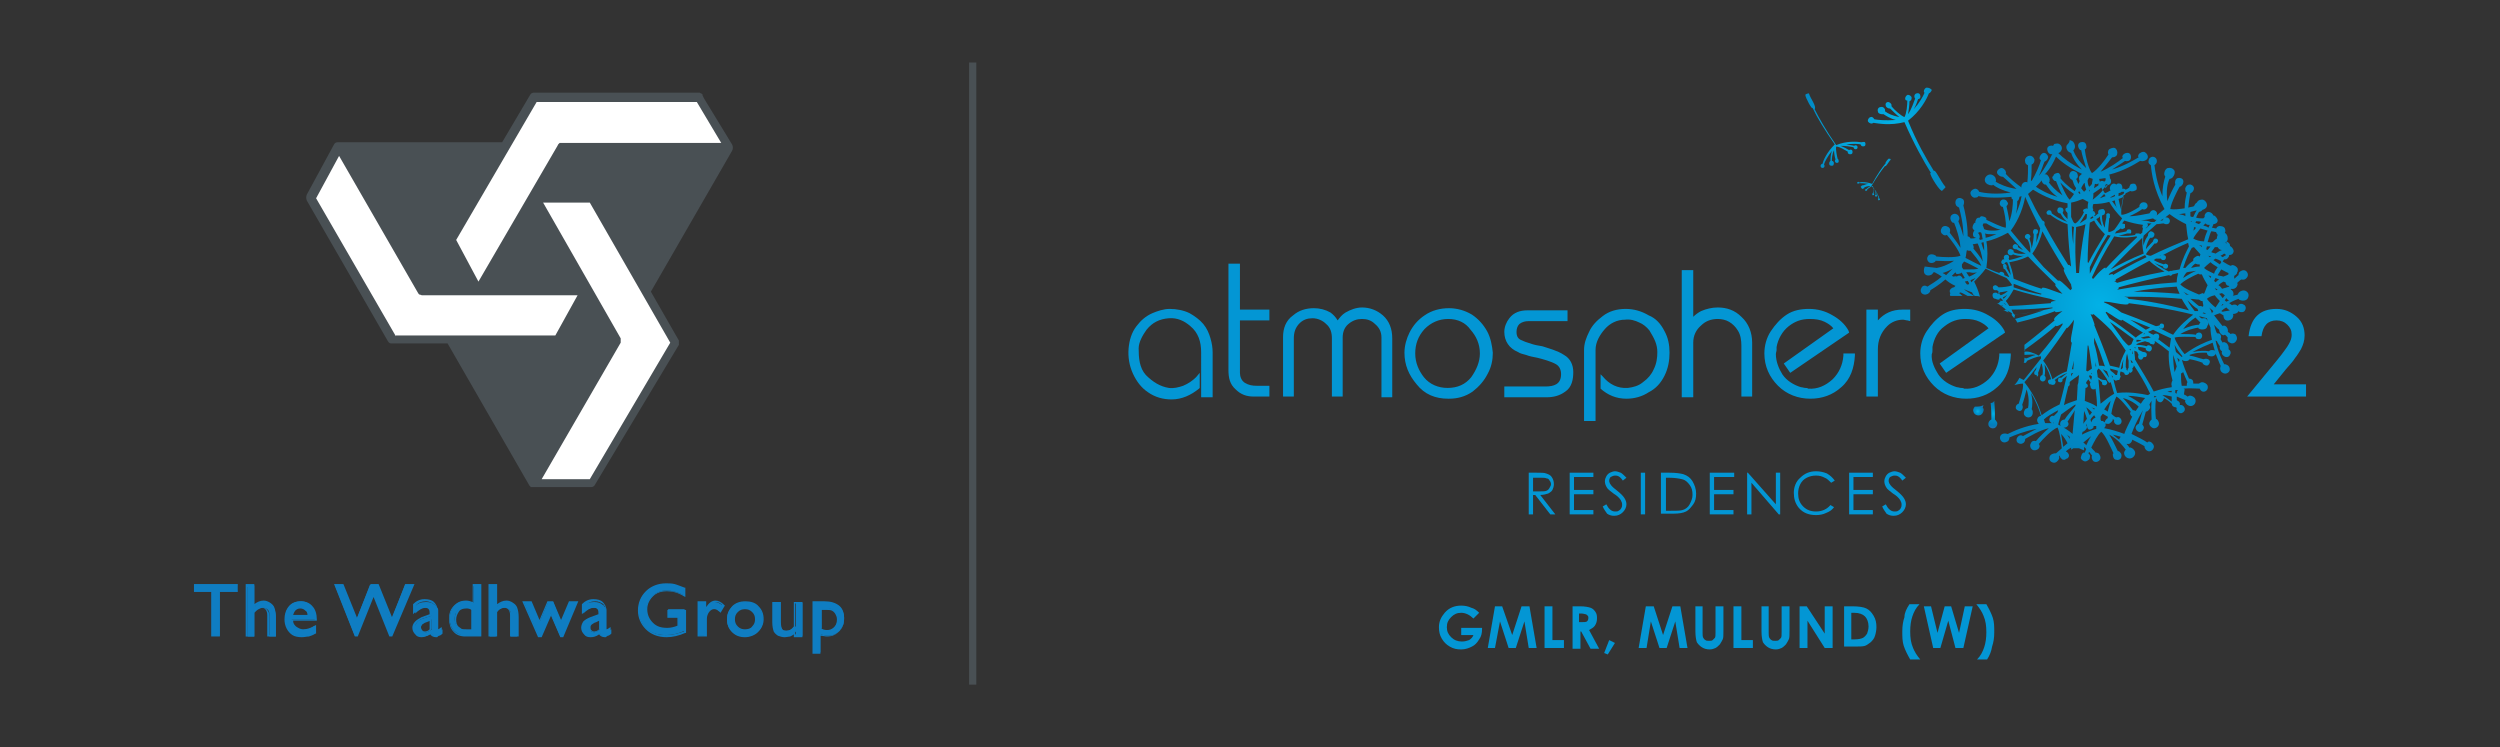 <?xml version="1.0" encoding="utf-8"?>
<!-- Generator: Adobe Illustrator 25.4.1, SVG Export Plug-In . SVG Version: 6.00 Build 0)  -->
<svg version="1.1" id="Layer_1" xmlns="http://www.w3.org/2000/svg" xmlns:xlink="http://www.w3.org/1999/xlink" x="0px" y="0px"
	 viewBox="0 0 348 104" style="enable-background:new 0 0 348 104;" xml:space="preserve">
<rect x="0" y="0" width="348" height="104" fill="#333333" stroke="none"/>
<style type="text/css">
	.st0{display:none;}
	.st1{display:inline;fill:#2E72BB;}
	.st2{display:inline;fill:#EE6A29;}
	.st3{display:inline;fill-rule:evenodd;clip-rule:evenodd;fill:#2E72BB;}
	.st4{display:inline;fill-rule:evenodd;clip-rule:evenodd;fill:#EE6A29;}
	.st5{display:none;fill:none;stroke:#231F20;stroke-width:0.75;stroke-miterlimit:10;}
	.st6{fill:#0396D4;}
	
		.st7{clip-path:url(#SVGID_00000124856476413093132830000015987753366371556225_);fill:url(#SVGID_00000039835530610319726020000015285565641013181367_);}
	
		.st8{clip-path:url(#SVGID_00000087393805897478092250000015527323544188008606_);fill:url(#SVGID_00000057845255685551678560000010150418125140872615_);}
	
		.st9{clip-path:url(#SVGID_00000101799200591080341630000000805200387687482241_);fill:url(#SVGID_00000080177458107957811270000014514064805094715562_);}
	.st10{fill-rule:evenodd;clip-rule:evenodd;fill:#0396D4;}
	
		.st11{clip-path:url(#SVGID_00000033365364672344582620000000720280543394040730_);fill:url(#SVGID_00000055683425045078927380000005469329433566095761_);}
	
		.st12{clip-path:url(#SVGID_00000034081601013340288280000009842483205029349257_);fill:url(#SVGID_00000081640302938739692360000009179031463814672553_);}
	
		.st13{clip-path:url(#SVGID_00000177485386760464718360000013863034612217427357_);fill:url(#SVGID_00000027579279458642680750000015597672897988450951_);}
	.st14{fill:#0F7DC2;}
	.st15{fill:#495054;}
	.st16{fill:#FFFFFF;}
	.st17{fill:none;stroke:#495054;stroke-miterlimit:10;}
</style>
<g class="st0">
	<path class="st1" d="M268.8,167.2c-1.4,0-2.6-0.3-3.4-1.3c-0.8-0.8-1.3-2-1.3-3.3c0-1.4,0.5-2.6,1.3-3.4c0.8-0.8,2.1-1.3,3.5-1.3
		s2.6,0.3,3.4,1.3c0.8,0.8,1.3,1.9,1.3,3.3c0,1.4-0.5,2.6-1.3,3.4C271.5,166.7,270.3,167.2,268.8,167.2L268.8,167.2z M268.9,160.1
		c-0.6,0-1.2,0.2-1.5,0.7s-0.5,1-0.5,1.9c0,1.6,0.7,2.6,2.1,2.6c1.3,0,2-0.8,2-2.6C270.9,160.9,270.2,160.1,268.9,160.1L268.9,160.1
		z M289.2,167h-2.7v-5c0-1.3-0.5-1.9-1.4-1.9c-0.5,0-0.8,0.2-1,0.6c-0.2,0.3-0.5,0.8-0.5,1.4v4.9h-2.7v-5c0-1.3-0.5-1.9-1.4-1.9
		c-0.5,0-0.8,0.2-1,0.6c-0.2,0.3-0.5,0.8-0.5,1.5v4.8h-2.7v-8.7h2.7v1.4l0,0c0.2-0.5,0.7-0.8,1.2-1.2c0.5-0.2,1-0.5,1.6-0.5
		c1.3,0,2.1,0.6,2.6,1.6c0.7-1,1.6-1.6,2.9-1.6c1.9,0,2.8,1.2,2.8,3.5L289.2,167L289.2,167z M299.2,163.4h-5.7
		c0.1,1.3,0.9,1.9,2.4,1.9c0.9,0,1.9-0.2,2.6-0.7v2c-0.8,0.5-1.9,0.7-3.1,0.7c-1.4,0-2.4-0.3-3.3-1.2c-0.8-0.8-1.2-1.9-1.2-3.3
		c0-1.4,0.5-2.6,1.3-3.4c0.8-0.8,1.9-1.3,3.1-1.3c1.3,0,2.2,0.3,2.9,1.2c0.7,0.8,1,1.7,1,3L299.2,163.4L299.2,163.4z M296.8,161.7
		c0-1.3-0.5-1.9-1.5-1.9c-0.5,0-0.8,0.2-1.2,0.6c-0.3,0.3-0.5,0.8-0.6,1.4L296.8,161.7L296.8,161.7z M354.8,167.2
		c-0.5,0-0.8-0.1-1.2-0.3c-0.2-0.2-0.5-0.6-0.5-1c0-0.3,0.1-0.7,0.5-1c0.3-0.2,0.7-0.3,1.2-0.3s0.8,0.1,1.2,0.3
		c0.2,0.2,0.5,0.6,0.5,1c0,0.3-0.1,0.8-0.5,1C355.8,167.1,355.4,167.2,354.8,167.2L354.8,167.2z M365,166.6
		c-0.6,0.3-1.5,0.5-2.7,0.5c-1.3,0-2.4-0.3-3.3-1.3c-0.8-0.8-1.3-1.9-1.3-3.1c0-1.5,0.5-2.7,1.3-3.5c0.9-0.8,2.1-1.3,3.6-1.3
		c1,0,1.7,0.1,2.2,0.3v2.3c-0.6-0.5-1.2-0.6-1.9-0.6c-0.8,0-1.4,0.2-1.9,0.7s-0.7,1-0.7,1.9c0,0.8,0.2,1.4,0.7,1.9s1,0.7,1.7,0.7
		s1.3-0.2,2-0.6L365,166.6L365,166.6z M370.9,167.2c-1.4,0-2.6-0.3-3.4-1.3c-0.8-0.8-1.3-2-1.3-3.3c0-1.4,0.5-2.6,1.3-3.4
		c0.8-0.8,2.1-1.3,3.5-1.3s2.6,0.3,3.4,1.3c0.8,0.8,1.3,1.9,1.3,3.3c0,1.4-0.5,2.6-1.3,3.4S372.5,167.2,370.9,167.2L370.9,167.2z
		 M371.1,160.1c-0.6,0-1.2,0.2-1.5,0.7s-0.5,1-0.5,1.9c0,1.6,0.7,2.6,2.1,2.6c1.3,0,2-0.8,2-2.6C373,160.9,372.3,160.1,371.1,160.1
		L371.1,160.1z M391.5,167h-2.7v-5c0-1.3-0.5-1.9-1.4-1.9c-0.5,0-0.8,0.2-1,0.6c-0.2,0.3-0.5,0.8-0.5,1.4v4.9h-2.7v-5
		c0-1.3-0.5-1.9-1.4-1.9c-0.5,0-0.8,0.2-1,0.6c-0.2,0.3-0.5,0.8-0.5,1.5v4.8h-2.7v-8.7h2.7v1.4l0,0c0.2-0.5,0.7-0.8,1.2-1.2
		c0.5-0.2,1-0.5,1.6-0.5c1.3,0,2.1,0.6,2.6,1.6c0.7-1,1.6-1.6,2.9-1.6c1.9,0,2.8,1.2,2.8,3.5L391.5,167L391.5,167z"/>
	<path class="st2" d="M303.5,165.9L303.5,165.9v1h-2.6V154h2.7v5.5l0,0c0.7-1,1.6-1.5,2.8-1.5s2,0.3,2.6,1.2
		c0.6,0.8,0.9,1.9,0.9,3.1c0,1.4-0.3,2.6-1,3.5s-1.6,1.3-2.8,1.3C304.9,167.2,304.1,166.7,303.5,165.9L303.5,165.9z M303.5,162.2
		v0.9c0,0.6,0.1,1,0.5,1.4c0.3,0.3,0.7,0.6,1.3,0.6c0.6,0,1-0.2,1.4-0.7c0.3-0.5,0.5-1.2,0.5-2c0-0.7-0.1-1.3-0.5-1.6
		c-0.3-0.3-0.7-0.6-1.3-0.6s-0.9,0.2-1.3,0.6C303.8,161,303.5,161.6,303.5,162.2L303.5,162.2z M318.8,167h-2.6v-1.3l0,0
		c-0.6,0.9-1.4,1.5-2.6,1.5c-0.8,0-1.5-0.2-2-0.7s-0.7-1.2-0.7-2c0-1.6,1-2.7,3-2.9l2.3-0.3c0-0.9-0.5-1.4-1.5-1.4s-2,0.3-2.9,0.9
		v-2.1c0.3-0.2,0.9-0.3,1.5-0.5c0.7-0.1,1.3-0.2,1.7-0.2c2.4,0,3.7,1.3,3.7,3.7L318.8,167L318.8,167z M316.3,163.4v-0.6l-1.6,0.2
		c-0.9,0.1-1.3,0.5-1.3,1.2c0,0.3,0.1,0.6,0.3,0.8c0.2,0.2,0.5,0.2,0.9,0.2c0.5,0,0.9-0.2,1.3-0.5
		C316.1,164.4,316.3,163.9,316.3,163.4L316.3,163.4z M327.8,167H320v-1.2l4.4-5.6h-4v-2h7.3v1.3l-4.2,5.5h4.2L327.8,167L327.8,167z
		 M336.5,167h-2.6v-1.3l0,0c-0.6,0.9-1.4,1.5-2.6,1.5c-0.8,0-1.5-0.2-2-0.7s-0.7-1.2-0.7-2c0-1.6,1-2.7,3-2.9l2.3-0.3
		c0-0.9-0.5-1.4-1.5-1.4s-2.1,0.3-3,0.9v-2.1c0.3-0.2,0.9-0.3,1.5-0.5c0.7-0.1,1.3-0.2,1.7-0.2c2.4,0,3.7,1.3,3.7,3.7v5.3H336.5z
		 M334.1,163.4v-0.6l-1.6,0.2c-0.9,0.1-1.3,0.5-1.3,1.2c0,0.3,0.1,0.6,0.3,0.8c0.2,0.2,0.5,0.2,0.8,0.2c0.5,0,0.9-0.2,1.3-0.5
		C334,164.5,334.1,163.9,334.1,163.4L334.1,163.4z M346,167h-2.6v-1.3l0,0c-0.6,0.9-1.4,1.5-2.6,1.5c-0.8,0-1.5-0.2-2-0.7
		s-0.7-1.2-0.7-2c0-1.6,1-2.7,3-2.9l2.3-0.3c0-0.9-0.5-1.4-1.5-1.4s-2,0.3-3,0.9v-2.1c0.3-0.2,0.9-0.3,1.5-0.5
		c0.7-0.1,1.3-0.2,1.7-0.2c2.4,0,3.7,1.3,3.7,3.7v5.3H346z M343.4,163.4v-0.6l-1.6,0.2c-0.9,0.1-1.3,0.5-1.3,1.2
		c0,0.3,0.1,0.6,0.3,0.8c0.2,0.2,0.5,0.2,0.9,0.2c0.5,0,0.9-0.2,1.3-0.5C343.3,164.4,343.4,163.9,343.4,163.4L343.4,163.4z
		 M353.8,160.7c-0.3-0.2-0.7-0.2-1.2-0.2c-0.6,0-1,0.2-1.4,0.7c-0.3,0.5-0.5,1-0.5,1.7v4.1H348v-8.7h2.7v1.6l0,0
		c0.5-1.2,1.2-1.7,2.3-1.7c0.2,0,0.5,0,0.7,0.1L353.8,160.7L353.8,160.7z"/>
	<polygon class="st3" points="252.1,157.8 255.3,157.8 255.3,159.7 252.1,162.1 	"/>
	<polygon class="st3" points="262.6,157.8 259.6,157.8 259.6,159.7 262.6,162.1 	"/>
	<polygon class="st4" points="257.5,159.4 251.2,163.9 252.4,163.9 252.4,167.3 255,167.3 255,163.7 257.4,162 259.8,163.7 
		259.8,167.3 262.5,167.3 262.5,163.9 263.8,163.9 	"/>
	<path class="st1" d="M292.9,173.9c0.1-0.3,0.5-0.9,0.9-1.7l0.7-1.3h1l-0.8,4.1H294l0.5-2c0.1-0.3,0.1-0.7,0.2-1.2l0,0
		c-0.2,0.5-0.6,1.2-1.2,2.2l-0.6,0.9h-0.5l-0.3-2.2c0-0.3-0.1-0.6-0.1-0.9l0,0c0,0.3-0.1,0.7-0.1,1l-0.5,2.1h-0.7l0.8-4.1h0.9
		l0.2,1.2C292.8,172.5,292.8,173,292.9,173.9L292.9,173.9z M297.4,172.5c-0.1,0-0.2,0-0.2,0.1c-0.1,0-0.1,0.1-0.2,0.1
		c-0.1,0.1-0.1,0.1-0.1,0.2c0,0.1-0.1,0.2-0.1,0.2s-0.1,0.2-0.1,0.3s0,0.2,0,0.3c0,0.2,0,0.3,0.1,0.3c0.1,0.1,0.2,0.1,0.3,0.1
		c0.1,0,0.2,0,0.2-0.1c0.1,0,0.1-0.1,0.2-0.1c0.1-0.1,0.1-0.1,0.1-0.2c0.1-0.1,0.1-0.2,0.1-0.2s0.1-0.2,0.1-0.3s0-0.2,0-0.3
		s0-0.3-0.1-0.3C297.8,172.6,297.6,172.5,297.4,172.5L297.4,172.5z M297.5,171.9c0.1,0,0.3,0,0.5,0.1c0.1,0,0.2,0.1,0.3,0.2
		c0.1,0.1,0.1,0.2,0.2,0.3s0.1,0.3,0.1,0.5s0,0.5-0.1,0.7s-0.1,0.5-0.3,0.7c-0.1,0.2-0.3,0.3-0.5,0.5s-0.5,0.1-0.7,0.1
		c-0.1,0-0.3,0-0.5-0.1c-0.1,0-0.2-0.1-0.3-0.2c-0.1-0.1-0.1-0.2-0.2-0.3s-0.1-0.3-0.1-0.5s0-0.5,0.1-0.8s0.1-0.5,0.3-0.6
		c0.1-0.2,0.3-0.3,0.5-0.5C296.9,171.9,297.1,171.9,297.5,171.9L297.5,171.9z M300.4,174.1c0-0.1,0-0.1-0.1-0.1l-0.1-0.1
		c-0.1,0-0.1-0.1-0.2-0.1s-0.1-0.1-0.2-0.1s-0.1-0.1-0.2-0.1s-0.1-0.1-0.2-0.1c-0.1-0.1-0.1-0.1-0.1-0.2s-0.1-0.2-0.1-0.2
		c0-0.2,0-0.3,0.1-0.5s0.1-0.2,0.2-0.3s0.2-0.1,0.3-0.2c0.1,0,0.2-0.1,0.5-0.1c0.1,0,0.1,0,0.2,0s0.1,0,0.2,0s0.1,0,0.2,0.1
		s0.1,0.1,0.2,0.1l-0.1,0.6c-0.1-0.1-0.3-0.1-0.5-0.1c-0.1,0-0.2,0-0.5,0c-0.1,0-0.2,0-0.3,0.1c-0.1,0.1-0.1,0.1-0.1,0.2
		s0,0.1,0,0.1l0.1,0.1l0.1,0.1c0,0,0.1,0,0.2,0.1c0.1,0,0.1,0.1,0.2,0.1s0.1,0.1,0.2,0.1c0.1,0.1,0.1,0.1,0.1,0.2s0.1,0.2,0.1,0.3
		c0,0.2,0,0.3-0.1,0.5s-0.1,0.2-0.2,0.3s-0.2,0.1-0.5,0.2c-0.1,0-0.3,0.1-0.6,0.1c-0.1,0-0.2,0-0.3,0s-0.2,0-0.2,0
		c-0.1,0-0.1,0-0.2-0.1c-0.1,0-0.1,0-0.1-0.1l0.1-0.6c0.1,0.1,0.2,0.1,0.5,0.1c0.1,0,0.2,0,0.5,0s0.3,0,0.5-0.1
		C300.4,174.2,300.4,174.2,300.4,174.1L300.4,174.1z M303.8,172.6H303l-0.2,1.4v0.1v0.1c0,0.1,0,0.1,0.1,0.1c0,0,0.1,0,0.2,0
		s0.1,0,0.2,0s0.2,0,0.2-0.1l-0.1,0.6c-0.1,0-0.2,0.1-0.3,0.1s-0.2,0-0.3,0c-0.1,0-0.2,0-0.3,0s-0.2-0.1-0.2-0.1s-0.1-0.1-0.1-0.2
		s0-0.2,0-0.2v-0.1c0,0,0-0.1,0-0.2l0.3-1.5h-0.6v-0.7h0.6l0.1-0.8h0.7l-0.1,0.8h0.8L303.8,172.6z M306.2,174.9h-0.8l0.7-3.5h-1.3
		l0.1-0.6h3.4l-0.1,0.6h-1.3L306.2,174.9z M310.1,172.6c-0.1,0-0.1,0-0.2,0s-0.1,0-0.2,0s-0.1,0-0.2,0.1c-0.1,0-0.1,0.1-0.2,0.1
		c-0.1,0.1-0.1,0.1-0.1,0.2c0,0,0,0.1-0.1,0.1c0,0.1,0,0.1-0.1,0.2l-0.3,1.5H308l0.6-3h0.6v0.3l0,0c0.1-0.1,0.2-0.2,0.3-0.3
		s0.3-0.1,0.5-0.1c0.1,0,0.1,0,0.2,0L310.1,172.6z M311.4,175c-0.2,0-0.3,0-0.5-0.1c-0.1,0-0.2-0.1-0.3-0.2
		c-0.1-0.1-0.1-0.2-0.2-0.2c0-0.1-0.1-0.2-0.1-0.3v-0.1c0-0.1,0-0.1,0-0.2l0.3-1.7h0.7l-0.4,1.7c0,0.1,0,0.1,0,0.1v0.1
		c0,0.1,0,0.2,0.1,0.2s0.1,0.1,0.3,0.1c0.1,0,0.2,0,0.2,0c0.1,0,0.1-0.1,0.2-0.1c0.1-0.1,0.1-0.1,0.1-0.2s0.1-0.2,0.1-0.2l0.3-1.9
		h0.7l-0.3,2c0,0.1-0.1,0.2-0.1,0.3c-0.1,0.1-0.1,0.2-0.2,0.3s-0.1,0.3-0.4,0.3C311.8,175,311.6,175,311.4,175L311.4,175z
		 M315,174.1c0-0.1,0-0.1-0.1-0.1l-0.1-0.1c-0.1,0-0.1-0.1-0.2-0.1s-0.1-0.1-0.2-0.1s-0.1-0.1-0.2-0.1s-0.1-0.1-0.2-0.1
		c0-0.1-0.1-0.1-0.1-0.2s0-0.2,0-0.2c0-0.2,0-0.3,0.1-0.5s0.1-0.2,0.2-0.3s0.2-0.1,0.3-0.2c0.1,0,0.2-0.1,0.5-0.1c0.1,0,0.1,0,0.2,0
		s0.1,0,0.2,0s0.1,0,0.2,0.1s0.1,0.1,0.2,0.1l-0.1,0.6c-0.1-0.1-0.3-0.1-0.5-0.1c-0.1,0-0.2,0-0.5,0c-0.1,0-0.2,0-0.3,0.1
		c-0.1,0.1-0.1,0.1-0.1,0.2s0,0.1,0,0.1l0.1,0.1l0.1,0.1c0,0,0.1,0,0.2,0.1c0.1,0,0.1,0.1,0.2,0.1s0.1,0.1,0.2,0.1
		c0.1,0.1,0.1,0.1,0.1,0.2s0.1,0.2,0.1,0.3c0,0.2,0,0.3-0.1,0.5s-0.1,0.2-0.2,0.3s-0.2,0.1-0.5,0.2c-0.1,0-0.3,0.1-0.6,0.1
		c-0.1,0-0.2,0-0.3,0s-0.2,0-0.2,0c-0.1,0-0.1,0-0.2-0.1c-0.1,0-0.1,0-0.1-0.1l0.1-0.6c0.1,0.1,0.2,0.1,0.5,0.1c0.2,0,0.2,0,0.5,0
		s0.3,0,0.5-0.1C314.9,174.2,315,174.2,315,174.1L315,174.1z M318.2,172.6h-0.8l-0.3,1.4v0.1v0.1c0,0.1,0,0.1,0.1,0.1
		c0,0,0.1,0,0.2,0s0.1,0,0.2,0s0.2,0,0.2-0.1l-0.1,0.6c-0.1,0-0.2,0.1-0.3,0.1c-0.1,0-0.2,0-0.3,0s-0.2,0-0.3,0
		c-0.1,0-0.2-0.1-0.2-0.1s-0.1-0.1-0.1-0.2s0-0.2,0-0.2v-0.1c0,0,0-0.1,0-0.2l0.3-1.5h-0.6l0.1-0.6h0.6l0.1-0.8h0.7l-0.1,0.8h0.8
		L318.2,172.6z M320.5,172.7c0-0.1,0-0.1-0.1-0.2c-0.1,0-0.1-0.1-0.2-0.1s-0.1,0-0.2,0s-0.1,0.1-0.2,0.1c-0.1,0.1-0.1,0.1-0.2,0.2
		s-0.1,0.2-0.1,0.3c0.2,0,0.5,0,0.6,0s0.2-0.1,0.3-0.1C320.5,172.9,320.5,172.8,320.5,172.7C320.5,172.8,320.5,172.8,320.5,172.7
		L320.5,172.7z M321.3,172.7c0,0.2,0,0.3-0.1,0.5c-0.1,0.1-0.2,0.2-0.3,0.3c-0.1,0.1-0.3,0.1-0.6,0.2c-0.2,0-0.5,0.1-0.8,0.1h-0.1
		l0,0c0,0.1,0,0.2,0,0.2c0,0.1,0.1,0.1,0.1,0.2c0.1,0,0.1,0.1,0.2,0.1s0.1,0,0.2,0s0.3,0,0.5-0.1c0.1,0,0.3-0.1,0.5-0.1l-0.1,0.7
		c-0.1,0.1-0.2,0.1-0.5,0.1c-0.1,0-0.3,0-0.5,0s-0.5,0-0.6-0.1s-0.2-0.1-0.5-0.2c-0.1-0.1-0.2-0.2-0.2-0.3c-0.1-0.1-0.1-0.3-0.1-0.5
		s0-0.3,0-0.5s0.1-0.3,0.1-0.5c0.1-0.1,0.1-0.2,0.2-0.3s0.2-0.2,0.3-0.3c0.1-0.1,0.2-0.1,0.5-0.2c0.3-0.1,0.3-0.1,0.5-0.1
		c0.1,0,0.2,0,0.5,0.1c0.1,0,0.2,0.1,0.3,0.1c0.1,0.1,0.1,0.1,0.2,0.2C321.2,172.5,321.3,172.6,321.3,172.7L321.3,172.7z
		 M324.1,174.2C324.1,174.3,324.1,174.3,324.1,174.2c0.1,0.1,0.1,0.1,0.1,0.1s0.1,0,0.2,0l-0.1,0.6c-0.1,0-0.1,0-0.2,0s-0.1,0-0.1,0
		c-0.1,0-0.2,0-0.3-0.1c-0.1-0.1-0.1-0.2-0.1-0.3l0,0c-0.1,0.2-0.2,0.3-0.5,0.3c-0.1,0.1-0.3,0.1-0.5,0.1c-0.1,0-0.2,0-0.3-0.1
		c-0.1-0.1-0.2-0.1-0.2-0.2c-0.1-0.1-0.1-0.2-0.1-0.3s-0.1-0.2-0.1-0.5s0-0.3,0-0.5s0.1-0.3,0.1-0.5s0.1-0.3,0.2-0.5
		c0.1-0.1,0.1-0.2,0.2-0.3s0.2-0.2,0.3-0.2c0.1-0.1,0.2-0.1,0.5-0.1s0.2,0,0.5,0.1s0.2,0.1,0.3,0.2l0,0l0.1-1.5h0.7L324.1,174.2
		C324.1,174.1,324.1,174.1,324.1,174.2L324.1,174.2L324.1,174.2z M323.6,172.7L323.6,172.7C323.5,172.6,323.5,172.6,323.6,172.7
		c-0.1-0.1-0.2-0.1-0.2-0.2h-0.1c-0.1,0-0.2,0-0.2,0.1c-0.1,0-0.1,0.1-0.2,0.2c-0.1,0.1-0.1,0.2-0.1,0.2c0,0.1-0.1,0.2-0.1,0.3
		s-0.1,0.2-0.1,0.3s0,0.2,0,0.2c0,0.2,0,0.3,0.1,0.3s0.1,0.1,0.2,0.1s0.2,0,0.3-0.1c0.1-0.1,0.2-0.2,0.2-0.3
		c0.1-0.1,0.1-0.3,0.2-0.6L323.6,172.7L323.6,172.7z M327,174.9h-0.7l0.8-4.1h1c0.3,0,0.7,0,0.9,0.1s0.5,0.2,0.6,0.3
		s0.1,0.3,0.1,0.6s0,0.3-0.1,0.6s-0.2,0.3-0.3,0.5c-0.1,0.1-0.3,0.2-0.6,0.3c-0.2,0.1-0.5,0.1-0.8,0.1c-0.1,0-0.3,0-0.5,0L327,174.9
		z M327.4,172.7c0.1,0,0.2,0,0.3,0c0.2,0,0.3,0,0.5-0.1c0.1,0,0.2-0.1,0.3-0.1c0.1-0.1,0.1-0.1,0.2-0.2c0-0.1,0.1-0.2,0.1-0.3
		s0-0.2-0.1-0.2s-0.1-0.1-0.2-0.1c0,0-0.1,0-0.2,0s-0.2,0-0.3,0h-0.5L327.4,172.7z M330.8,170.5h0.7l-0.7,3.5c0,0.1,0,0.1,0,0.2
		c0,0.1,0,0.1,0,0.1h0.1c0,0,0.1,0,0.2,0l-0.1,0.6c0,0-0.1,0-0.2,0s-0.1,0-0.2,0c-0.2,0-0.3,0-0.5-0.1c-0.1-0.1-0.1-0.2-0.1-0.5
		c0-0.1,0-0.2,0-0.3L330.8,170.5z M334.1,174.2C334.1,174.3,334.1,174.3,334.1,174.2c0.1,0.1,0.1,0.1,0.1,0.1s0.1,0,0.2,0l-0.1,0.6
		c-0.1,0-0.2,0-0.3,0c-0.1,0-0.2,0-0.3-0.1c-0.1-0.1-0.1-0.2-0.1-0.3l0,0c-0.1,0.2-0.2,0.3-0.5,0.3c-0.1,0.1-0.3,0.1-0.5,0.1
		c-0.1,0-0.2,0-0.3-0.1c-0.1-0.1-0.2-0.1-0.2-0.2c-0.1-0.1-0.1-0.2-0.1-0.3s-0.1-0.2-0.1-0.5s0-0.3,0-0.5s0.1-0.3,0.1-0.5
		s0.1-0.3,0.2-0.5c0.1-0.1,0.1-0.2,0.2-0.3s0.2-0.2,0.3-0.2c0.1-0.1,0.2-0.1,0.5-0.1c0.2,0,0.2,0,0.5,0.1s0.2,0.1,0.3,0.2l0,0
		l0.1-0.2h0.6l-0.5,2.1C334.2,174.1,334.2,174.1,334.1,174.2L334.1,174.2L334.1,174.2z M333.8,172.7
		C333.6,172.7,333.6,172.7,333.8,172.7c-0.1-0.1-0.1-0.1-0.2-0.1c0,0-0.1,0-0.1-0.1c-0.1,0-0.1,0-0.1,0c-0.1,0-0.1,0-0.2,0.1
		s-0.1,0.1-0.2,0.2c-0.1,0.1-0.1,0.2-0.1,0.2s-0.1,0.2-0.1,0.3s-0.1,0.2-0.1,0.3s0,0.2,0,0.2c0,0.2,0,0.3,0.1,0.3
		c0.1,0.1,0.1,0.1,0.2,0.1s0.2,0,0.3-0.1c0.1-0.1,0.2-0.2,0.2-0.2c0.1-0.1,0.1-0.2,0.1-0.2c0-0.1,0.1-0.2,0.1-0.3L333.8,172.7z
		 M337.1,172.6h-0.8l-0.2,1.4v0.1v0.1c0,0.1,0,0.1,0.1,0.1c0,0,0.1,0,0.2,0s0.1,0,0.2,0s0.2,0,0.2-0.1l-0.1,0.6
		c-0.1,0-0.2,0.1-0.3,0.1c-0.1,0-0.2,0-0.3,0s-0.2,0-0.3,0c-0.1,0-0.2-0.1-0.2-0.1c-0.1-0.1-0.1-0.1-0.1-0.2s0-0.2,0-0.2v-0.1
		c0,0,0-0.1,0-0.2l0.3-1.5h-0.6l0.1-0.6h0.6l0.1-0.8h0.7l-0.1,0.8h0.8L337.1,172.6z M338.9,172h0.8l-0.1,0.6h-0.8l-0.6,2.7
		c0,0.1-0.1,0.2-0.1,0.3s-0.1,0.2-0.1,0.2c-0.1,0.2-0.2,0.3-0.5,0.3c-0.2,0.1-0.5,0.1-0.7,0.1c-0.1,0-0.2,0-0.3,0s-0.2,0-0.2-0.1
		l0.1-0.6c0.1,0,0.1,0,0.2,0.1c0.1,0,0.1,0,0.2,0s0.2,0,0.2,0s0.1-0.1,0.2-0.1c0.1-0.1,0.1-0.1,0.1-0.2c0-0.1,0.1-0.2,0.1-0.3
		l0.5-2.6h-0.6l0.1-0.6h0.5l0.1-0.3c0-0.1,0.1-0.2,0.1-0.3s0.1-0.2,0.1-0.2c0.1-0.1,0.1-0.2,0.2-0.2c0.1-0.1,0.1-0.1,0.2-0.2
		c0.1,0,0.2-0.1,0.2-0.1c0.1,0,0.2,0,0.3,0c0.1,0,0.2,0,0.3,0s0.2,0,0.2,0.1l-0.1,0.6c-0.1,0-0.2,0-0.2-0.1c-0.1,0-0.1,0-0.2,0
		s-0.2,0-0.2,0.1c-0.1,0-0.1,0.1-0.2,0.2c0,0-0.1,0.1-0.1,0.2s0,0.1-0.1,0.2L338.9,172z M341.3,172.5c-0.1,0-0.2,0-0.2,0.1
		c-0.1,0-0.1,0.1-0.2,0.1c-0.1,0.1-0.1,0.1-0.1,0.2c0,0.1-0.1,0.2-0.1,0.2c0,0.1-0.1,0.2-0.1,0.3s0,0.2,0,0.3c0,0.2,0,0.3,0.1,0.3
		c0.1,0.1,0.2,0.1,0.3,0.1c0.1,0,0.2,0,0.2-0.1c0.1,0,0.1-0.1,0.2-0.1c0.1-0.1,0.1-0.1,0.1-0.2c0.1-0.1,0.1-0.2,0.1-0.2
		s0.1-0.2,0.1-0.3s0-0.2,0-0.3s0-0.3-0.1-0.3C341.6,172.6,341.4,172.5,341.3,172.5L341.3,172.5z M341.3,171.9c0.1,0,0.3,0,0.5,0.1
		c0.1,0,0.2,0.1,0.3,0.2c0.1,0.1,0.1,0.2,0.2,0.3s0.1,0.3,0.1,0.5s0,0.5-0.1,0.7s-0.1,0.5-0.3,0.7c-0.1,0.2-0.3,0.3-0.5,0.5
		s-0.5,0.1-0.7,0.1c-0.1,0-0.3,0-0.5-0.1c-0.1,0-0.2-0.1-0.3-0.2c-0.1-0.1-0.1-0.2-0.2-0.3s-0.1-0.3-0.1-0.5s0-0.5,0.1-0.8
		s0.1-0.5,0.3-0.6c0.1-0.2,0.3-0.3,0.5-0.5C340.9,171.9,341.1,171.9,341.3,171.9L341.3,171.9z M345.1,172.6c-0.1,0-0.1,0-0.2,0
		s-0.1,0-0.2,0s-0.1,0-0.2,0.1c-0.1,0-0.1,0.1-0.2,0.1c-0.1,0.1-0.1,0.1-0.1,0.2c0,0,0,0.1-0.1,0.1c0,0.1,0,0.1-0.1,0.2l-0.3,1.5
		H343l0.6-3h0.6v0.3l0,0c0.1-0.1,0.2-0.2,0.3-0.3s0.3-0.1,0.5-0.1c0.1,0,0.1,0,0.2,0L345.1,172.6z M348,172.5
		c0.1-0.1,0.2-0.2,0.5-0.3c0.1-0.1,0.3-0.1,0.6-0.1c0.1,0,0.2,0,0.3,0.1c0.1,0,0.2,0.1,0.2,0.1s0.1,0.1,0.1,0.2s0.1,0.2,0.1,0.3
		s0,0.1,0,0.2s0,0.2,0,0.2l-0.3,1.7h-0.9l0.3-1.7c0-0.1,0-0.2,0-0.2c0-0.1,0-0.1,0-0.1v-0.1c0,0,0-0.1-0.1-0.1s-0.1,0-0.1-0.1h-0.1
		c-0.1,0-0.2,0-0.3,0.1c-0.1,0.1-0.2,0.1-0.2,0.2c0,0.1-0.1,0.1-0.1,0.2c0,0.1-0.1,0.2-0.1,0.2l-0.3,1.5h-0.7l0.3-1.7
		c0-0.1,0-0.2,0-0.2c0-0.1,0-0.1,0-0.1v-0.1c0,0,0-0.1-0.1-0.1s-0.1,0-0.1-0.1h-0.1c-0.1,0-0.2,0-0.3,0.1s-0.2,0.1-0.2,0.2
		s-0.1,0.1-0.1,0.2s-0.1,0.2-0.1,0.3l-0.3,1.5h-0.5l0.6-3h0.6v0.3l0,0c0-0.1,0.1-0.1,0.1-0.2s0.1-0.1,0.2-0.1s0.1-0.1,0.2-0.1
		s0.1,0,0.2,0c0.2,0,0.3,0,0.5,0.1C347.8,172.1,347.9,172.2,348,172.5L348,172.5L348,172.5z"/>
	<path class="st2" d="M353.2,172.6c0.1,0,0.2,0,0.3,0s0.1,0,0.2-0.1c0.1,0,0.2-0.1,0.2-0.2c0.1-0.1,0.1-0.2,0.1-0.3s0-0.1-0.1-0.2
		c0-0.1-0.1-0.1-0.2-0.1s-0.1,0-0.2,0s-0.1,0-0.2,0h-0.4l-0.2,1C352.6,172.6,353.2,172.6,353.2,172.6z M352.5,173.2l-0.2,1.2h0.3
		c0.3,0,0.6,0,0.8-0.1c0.1-0.1,0.3-0.1,0.3-0.2c0.1-0.1,0.1-0.2,0.1-0.3s0-0.1-0.1-0.2c-0.1-0.1-0.1-0.1-0.2-0.1s-0.1,0-0.1,0
		s-0.1,0-0.2,0L352.5,173.2L352.5,173.2z M354.8,171.9c0,0.2-0.1,0.5-0.2,0.6s-0.3,0.2-0.6,0.3l0,0c0.1,0,0.1,0.1,0.2,0.1
		c0.1,0.1,0.1,0.1,0.1,0.2c0.1,0.1,0.1,0.1,0.1,0.2s0,0.1,0,0.2c0,0.2-0.1,0.5-0.2,0.7s-0.5,0.3-0.7,0.5c-0.1,0-0.3,0.1-0.5,0.1
		s-0.5,0-0.6,0h-1.2l0.8-4.1h1.2c0.1,0,0.3,0,0.5,0c0.1,0,0.2,0,0.3,0.1c0.2,0.1,0.3,0.2,0.5,0.3
		C354.8,171.4,354.8,171.6,354.8,171.9L354.8,171.9z M356.5,175c-0.2,0-0.3,0-0.5-0.1c-0.1,0-0.2-0.1-0.3-0.2
		c-0.1-0.1-0.1-0.2-0.2-0.2c0-0.1-0.1-0.2-0.1-0.3v-0.1c0-0.1,0-0.1,0-0.2l0.3-1.7h0.7l-0.3,1.9c0,0.1,0,0.1,0,0.1v0.1
		c0,0.1,0,0.2,0.1,0.2s0.1,0.1,0.3,0.1c0.1,0,0.2,0,0.2,0c0.1,0,0.1-0.1,0.2-0.1s0.1-0.1,0.1-0.2s0.1-0.2,0.1-0.2l0.3-1.9h0.7
		l-0.5,2c0,0.1-0.1,0.2-0.1,0.3c-0.1,0.1-0.1,0.2-0.2,0.3s-0.2,0.2-0.5,0.2C356.9,175,356.8,175,356.5,175L356.5,175z M358.8,172
		h0.7l0.2,1.3c0.1,0.2,0.1,0.6,0.1,0.8l0,0c0.1-0.2,0.2-0.5,0.3-0.7l0.7-1.4h0.8l-1.7,3c-0.1,0.2-0.2,0.3-0.3,0.6
		c-0.1,0.2-0.2,0.3-0.3,0.5c-0.1,0.1-0.1,0.2-0.3,0.2c-0.1,0.1-0.3,0.1-0.6,0.1c-0.1,0-0.2,0-0.3,0l0.1-0.6c0.1,0,0.1,0,0.2,0
		s0.2,0,0.3-0.1c0.1,0,0.2-0.1,0.2-0.2c0.1-0.1,0.1-0.2,0.2-0.3s0.1-0.2,0.2-0.5L358.8,172z M361.8,174.1h0.8l-0.1,0.8h-0.8
		L361.8,174.1z M366.6,173.6c0-0.1,0-0.2-0.1-0.2c-0.1-0.1-0.1-0.1-0.2-0.1s-0.1-0.1-0.2-0.1s-0.2-0.1-0.3-0.1s-0.2-0.1-0.3-0.1
		c-0.1-0.1-0.2-0.1-0.2-0.2s-0.1-0.2-0.2-0.2s-0.1-0.2-0.1-0.3c0-0.2,0-0.3,0.1-0.6c0.1-0.1,0.1-0.2,0.3-0.3s0.2-0.2,0.5-0.2
		c0.2-0.1,0.3-0.1,0.6-0.1s0.5,0,0.7,0.1s0.5,0.1,0.6,0.2l-0.1,0.6c-0.2-0.1-0.5-0.1-0.6-0.2c-0.2,0-0.3-0.1-0.6-0.1
		c-0.3,0-0.5,0.1-0.6,0.1c-0.1,0.1-0.2,0.2-0.2,0.3s0,0.2,0.1,0.2c0,0.1,0.1,0.1,0.1,0.1s0.1,0.1,0.2,0.1s0.1,0.1,0.2,0.1
		s0.2,0.1,0.3,0.1c0.1,0.1,0.2,0.1,0.3,0.2s0.2,0.2,0.2,0.2c0.1,0.1,0.1,0.2,0.1,0.5c0,0.2,0,0.5-0.1,0.6c-0.1,0.2-0.2,0.3-0.3,0.5
		c-0.1,0.1-0.3,0.2-0.6,0.2c-0.2,0.1-0.5,0.1-0.7,0.1c-0.1,0-0.2,0-0.5,0c-0.1,0-0.2,0-0.3-0.1c-0.1,0-0.2-0.1-0.2-0.1
		s-0.1-0.1-0.2-0.1l0.1-0.6c0.1,0.1,0.3,0.1,0.5,0.2s0.5,0.1,0.6,0.1s0.2,0,0.5-0.1c0.1,0,0.2-0.1,0.3-0.1c0.1-0.1,0.1-0.1,0.2-0.2
		C366.5,173.9,366.6,173.7,366.6,173.6L366.6,173.6z M370,172.7c0-0.1,0-0.1-0.1-0.2s-0.1-0.1-0.2-0.1s-0.1,0-0.2,0
		s-0.1,0.1-0.2,0.1c-0.1,0.1-0.1,0.1-0.2,0.2s-0.1,0.2-0.1,0.3c0.2,0,0.3,0,0.6,0c0.1,0,0.2-0.1,0.3-0.1
		C370,172.9,370,172.8,370,172.7C370,172.8,370,172.8,370,172.7L370,172.7z M370.8,172.7c0,0.2,0,0.3-0.1,0.5s-0.2,0.2-0.3,0.3
		s-0.3,0.1-0.6,0.2c-0.2,0-0.5,0.1-0.8,0.1h-0.1l0,0c0,0.1,0,0.2,0,0.2c0,0.1,0.1,0.1,0.1,0.2c0.1,0,0.1,0.1,0.2,0.1s0.2,0,0.2,0
		c0.1,0,0.3,0,0.5-0.1c0.1,0,0.3-0.1,0.5-0.1l-0.1,0.7c-0.1,0.1-0.2,0.1-0.5,0.1s-0.3,0-0.5,0s-0.5,0-0.6-0.1s-0.3-0.1-0.5-0.2
		c-0.1-0.1-0.2-0.2-0.2-0.3s-0.1-0.3-0.1-0.5s0-0.3,0.1-0.5c0-0.1,0.1-0.3,0.1-0.5c0.1-0.1,0.1-0.2,0.2-0.3s0.2-0.2,0.3-0.3
		s0.2-0.1,0.5-0.2s0.3-0.1,0.5-0.1c0.1,0,0.3,0,0.5,0.1c0.1,0,0.2,0.1,0.3,0.1c0.1,0.1,0.1,0.1,0.2,0.2
		C370.8,172.5,370.8,172.6,370.8,172.7L370.8,172.7z M371.8,170.5h0.7l-0.7,3.5c0,0.1,0,0.1,0,0.2c0,0.1,0,0.1,0.1,0.1h0.1
		c0,0,0.1,0,0.2,0l-0.1,0.6H372c-0.1,0-0.1,0-0.2,0c-0.2,0-0.3,0-0.5-0.1c-0.1-0.1-0.1-0.2-0.1-0.5c0-0.1,0-0.2,0-0.3L371.8,170.5z
		 M373.5,170.5h0.7l-0.7,3.5c0,0.1,0,0.1,0,0.2c0,0.1,0,0.1,0.1,0.1h0.1c0,0,0.1,0,0.2,0v0.6h-0.1c-0.1,0-0.1,0-0.2,0
		c-0.2,0-0.3,0-0.5-0.1c-0.1-0.1-0.1-0.2-0.1-0.5c0-0.1,0-0.2,0-0.3L373.5,170.5z M374.8,174.1h0.8l-0.1,0.8h-0.8L374.8,174.1z
		 M378.3,174.9h-0.7l0.8-4.1h1.2c0.1,0,0.3,0,0.5,0c0.1,0,0.2,0,0.3,0.1c0.2,0.1,0.5,0.2,0.6,0.3c0.1,0.2,0.2,0.3,0.2,0.6
		s0,0.3-0.1,0.5c0,0.1-0.1,0.2-0.2,0.3s-0.2,0.2-0.3,0.3c-0.1,0.1-0.3,0.1-0.6,0.2l0,0l0.9,1.8h-0.8l-0.8-1.6h-0.5L378.3,174.9z
		 M378.8,172.7h0.2c0.1,0,0.2,0,0.3,0s0.2,0,0.2-0.1c0.2,0,0.3-0.1,0.5-0.2c0.1-0.1,0.1-0.2,0.1-0.5c0-0.1,0-0.2-0.1-0.2
		c0-0.1-0.1-0.1-0.2-0.1c0,0-0.1,0-0.2,0s-0.1,0-0.2,0h-0.6L378.8,172.7L378.8,172.7z M383.4,172.7c0-0.1,0-0.1-0.1-0.2
		c-0.1,0-0.1-0.1-0.2-0.1s-0.1,0-0.2,0s-0.1,0.1-0.2,0.1c-0.1,0.1-0.1,0.1-0.2,0.2c-0.1,0.1-0.1,0.2-0.1,0.3c0.2,0,0.5,0,0.6,0
		s0.2-0.1,0.3-0.1C383.4,172.9,383.4,172.8,383.4,172.7C383.4,172.8,383.4,172.8,383.4,172.7L383.4,172.7z M384.1,172.7
		c0,0.2,0,0.3-0.1,0.5s-0.2,0.2-0.3,0.3s-0.3,0.1-0.6,0.2c-0.2,0-0.5,0.1-0.8,0.1h-0.1l0,0c0,0.1,0,0.2,0,0.2c0,0.1,0.1,0.1,0.1,0.2
		c0.1,0,0.1,0.1,0.2,0.1s0.2,0,0.2,0c0.1,0,0.3,0,0.5-0.1c0.1,0,0.3-0.1,0.5-0.1l-0.1,0.7c-0.1,0.1-0.2,0.1-0.5,0.1
		c-0.1,0-0.3,0-0.5,0s-0.5,0-0.6-0.1s-0.2-0.1-0.5-0.2c-0.1-0.1-0.2-0.2-0.2-0.3c-0.1-0.1-0.1-0.3-0.1-0.5s0-0.3,0-0.5
		s0.1-0.3,0.1-0.5c0.1-0.1,0.1-0.2,0.2-0.3s0.2-0.2,0.3-0.3s0.2-0.1,0.5-0.2s0.3-0.1,0.5-0.1c0.1,0,0.2,0,0.5,0.1
		c0.1,0,0.2,0.1,0.3,0.1c0.1,0.1,0.1,0.1,0.2,0.2C384.1,172.5,384.1,172.6,384.1,172.7L384.1,172.7z M385,174.9h-0.7l0.6-3h0.6v0.3
		l0,0c0.1-0.1,0.1-0.1,0.1-0.2c0.1-0.1,0.1-0.1,0.2-0.1s0.1-0.1,0.2-0.1s0.2,0,0.2,0c0.1,0,0.2,0,0.3,0.1c0.1,0,0.2,0.1,0.2,0.1
		c0.1,0.1,0.1,0.1,0.2,0.2c0,0.1,0.1,0.2,0.1,0.3s0,0.1,0,0.2s0,0.2,0,0.2l-0.3,1.7H386l0.3-1.9c0-0.1,0-0.1,0-0.2v-0.1
		c0-0.1,0-0.2-0.1-0.2c-0.1-0.1-0.1-0.1-0.2-0.1s-0.2,0-0.5,0.1s-0.2,0.2-0.3,0.3v0.1v0.3v0.1c0,0.1,0,0.1,0,0.2L385,174.9z
		 M389.9,172.6h-0.8l-0.2,1.4v0.1v0.1c0,0.1,0,0.1,0.1,0.1c0,0,0.1,0,0.2,0s0.1,0,0.2,0s0.2,0,0.2-0.1l-0.1,0.6
		c-0.1,0-0.2,0.1-0.3,0.1s-0.2,0-0.3,0c-0.1,0-0.2,0-0.3,0s-0.2-0.1-0.2-0.1c-0.1-0.1-0.1-0.1-0.1-0.2s0-0.2,0-0.2v-0.1
		c0,0,0-0.1,0-0.2l0.3-1.5H388l0.1-0.6h0.6l0.1-0.8h0.7l-0.1,0.8h0.8L389.9,172.6z M390.5,174.1h0.8l-0.1,0.8h-0.8L390.5,174.1z"/>
	<path class="st2" d="M392.3,155.7L392.3,155.7C392.3,155.8,392.3,155.8,392.3,155.7C392.3,155.8,392.3,155.8,392.3,155.7
		L392.3,155.7l-0.5,0.1v1.4l0,0l0,0c0,0,0,0-0.1,0s0,0-0.1,0h-0.1c0,0,0,0-0.1,0l0,0l0,0v-1.4h-0.5l0,0l0,0l0,0c0,0,0,0,0-0.1v-0.1
		l0,0l0,0l0,0L392.3,155.7L392.3,155.7L392.3,155.7C392.3,155.5,392.3,155.5,392.3,155.7C392.3,155.5,392.3,155.7,392.3,155.7
		L392.3,155.7z M394.6,157.3L394.6,157.3L394.6,157.3C394.6,157.3,394.5,157.3,394.6,157.3c-0.1,0-0.1,0.1-0.2,0.1h-0.1
		c0,0,0,0-0.1,0l0,0l0,0v-1.5l0,0l-0.5,1.5l0,0l0,0c0,0,0,0-0.1,0c0,0,0,0-0.1,0h-0.1c0,0,0,0-0.1,0l0,0l0,0l-0.5-1.5l0,0v1.5l0,0
		l0,0c0,0,0,0-0.1,0s0,0-0.1,0h-0.1l0,0l0,0l0,0v-1.6v-0.1h0.1h0.2h0.1h0.1c0,0,0,0,0.1,0.1v0.1l0.3,1l0,0l0.5-1v-0.1v-0.1
		c0,0,0,0,0.1,0h0.1h0.2c0,0,0,0,0.1,0l0,0l0,0c0,0,0,0,0,0.1L394.6,157.3L394.6,157.3z"/>
</g>
<line class="st5" x1="27.5" y1="54.9" x2="320.5" y2="54.9"/>
<g id="Layer_2_00000118364256778145906940000011040241729218132662_">
</g>
<g>
	<g>
		<path class="st6" d="M212.8,65.8h1.1c0.6,0,1.1,0,1.3,0.1c0.3,0.1,0.6,0.2,0.8,0.5c0.2,0.3,0.3,0.6,0.3,1c0,0.3-0.1,0.6-0.2,0.8
			c-0.1,0.2-0.4,0.4-0.6,0.5c-0.3,0.1-0.7,0.2-1.1,0.2l2.1,2.7h-0.7l-2.1-2.7h-0.3v2.7h-0.6V65.8z M213.4,66.4v2l1,0
			c0.4,0,0.7,0,0.9-0.1c0.2-0.1,0.3-0.2,0.4-0.4c0.1-0.2,0.2-0.3,0.2-0.5c0-0.2-0.1-0.4-0.2-0.5c-0.1-0.2-0.2-0.3-0.4-0.3
			c-0.2-0.1-0.5-0.1-0.8-0.1H213.4z"/>
		<polygon class="st6" points="218.5,65.8 221.8,65.8 221.8,66.4 219.1,66.4 219.1,68.2 221.8,68.2 221.8,68.8 219.1,68.8 219.1,71 
			221.8,71 221.8,71.6 218.5,71.6 		"/>
		<path class="st6" d="M223.1,70.5l0.5-0.3c0.3,0.6,0.7,1,1.2,1c0.2,0,0.4,0,0.5-0.1c0.2-0.1,0.3-0.2,0.4-0.4
			c0.1-0.2,0.1-0.3,0.1-0.5c0-0.2-0.1-0.4-0.2-0.6c-0.2-0.3-0.5-0.6-1-0.9c-0.5-0.4-0.8-0.6-0.9-0.8c-0.2-0.3-0.3-0.6-0.3-0.9
			c0-0.3,0.1-0.5,0.2-0.7c0.1-0.2,0.3-0.4,0.5-0.5c0.2-0.1,0.5-0.2,0.7-0.2c0.3,0,0.5,0.1,0.8,0.2c0.2,0.1,0.5,0.4,0.8,0.7l-0.5,0.4
			c-0.2-0.3-0.4-0.5-0.6-0.6c-0.2-0.1-0.3-0.1-0.5-0.1c-0.2,0-0.4,0.1-0.6,0.2c-0.1,0.1-0.2,0.3-0.2,0.5c0,0.1,0,0.2,0.1,0.4
			c0.1,0.1,0.1,0.2,0.3,0.4c0.1,0.1,0.3,0.3,0.7,0.6c0.5,0.4,0.8,0.7,1,1c0.2,0.3,0.3,0.6,0.3,0.9c0,0.4-0.2,0.8-0.5,1.1
			c-0.3,0.3-0.7,0.5-1.2,0.5c-0.4,0-0.7-0.1-1-0.3C223.6,71.3,223.3,71,223.1,70.5"/>
		<rect x="228.4" y="65.8" class="st6" width="0.6" height="5.8"/>
		<path class="st6" d="M231.2,71.6v-5.8h1.2c0.9,0,1.5,0.1,1.9,0.2c0.6,0.2,1,0.5,1.3,1c0.3,0.5,0.5,1.1,0.5,1.7
			c0,0.6-0.1,1.1-0.4,1.5c-0.3,0.4-0.6,0.8-1,1c-0.4,0.2-1,0.3-1.7,0.3H231.2z M231.8,71.1h0.7c0.8,0,1.4,0,1.7-0.1
			c0.4-0.1,0.8-0.4,1-0.8c0.2-0.4,0.4-0.8,0.4-1.3c0-0.6-0.1-1-0.4-1.4c-0.3-0.4-0.6-0.7-1.1-0.8c-0.4-0.1-1-0.2-1.8-0.2h-0.4V71.1z
			"/>
		<polygon class="st6" points="238,65.8 241.4,65.8 241.4,66.4 238.6,66.4 238.6,68.2 241.3,68.2 241.3,68.8 238.6,68.8 238.6,71 
			241.3,71 241.3,71.6 238,71.6 		"/>
		<polygon class="st6" points="243.2,71.6 243.2,65.8 243.3,65.8 247.2,70.2 247.2,65.8 247.8,65.8 247.8,71.6 247.6,71.6 
			243.8,67.2 243.8,71.6 		"/>
		<path class="st6" d="M255.4,66.9l-0.5,0.3c-0.3-0.3-0.6-0.6-0.9-0.7c-0.4-0.2-0.7-0.3-1.2-0.3c-0.5,0-0.9,0.1-1.3,0.3
			c-0.4,0.2-0.7,0.5-0.9,0.9c-0.2,0.4-0.3,0.8-0.3,1.3c0,0.7,0.2,1.3,0.7,1.8c0.5,0.5,1.1,0.7,1.8,0.7c0.8,0,1.5-0.3,2-0.9l0.5,0.3
			c-0.3,0.4-0.6,0.6-1.1,0.8c-0.4,0.2-0.9,0.3-1.4,0.3c-1,0-1.8-0.3-2.4-1c-0.5-0.6-0.7-1.3-0.7-2.1c0-0.8,0.3-1.6,0.9-2.1
			c0.6-0.6,1.3-0.9,2.2-0.9c0.5,0,1,0.1,1.5,0.3C254.8,66.2,255.1,66.5,255.4,66.9"/>
		<polygon class="st6" points="257.4,65.8 260.7,65.8 260.7,66.4 258,66.4 258,68.2 260.7,68.2 260.7,68.8 258,68.8 258,71 
			260.7,71 260.7,71.6 257.4,71.6 		"/>
		<path class="st6" d="M262,70.5l0.5-0.3c0.3,0.6,0.7,1,1.2,1c0.2,0,0.4,0,0.5-0.1c0.2-0.1,0.3-0.2,0.4-0.4c0.1-0.2,0.1-0.3,0.1-0.5
			c0-0.2-0.1-0.4-0.2-0.6c-0.2-0.3-0.5-0.6-1-0.9c-0.5-0.4-0.8-0.6-0.9-0.8c-0.2-0.3-0.3-0.6-0.3-0.9c0-0.3,0.1-0.5,0.2-0.7
			c0.1-0.2,0.3-0.4,0.5-0.5c0.2-0.1,0.5-0.2,0.7-0.2c0.3,0,0.5,0.1,0.8,0.2c0.2,0.1,0.5,0.4,0.8,0.7l-0.5,0.4
			c-0.2-0.3-0.4-0.5-0.6-0.6c-0.2-0.1-0.3-0.1-0.5-0.1c-0.2,0-0.4,0.1-0.6,0.2c-0.1,0.1-0.2,0.3-0.2,0.5c0,0.1,0,0.2,0.1,0.4
			c0.1,0.1,0.1,0.2,0.3,0.4c0.1,0.1,0.3,0.3,0.7,0.6c0.5,0.4,0.8,0.7,1,1c0.2,0.3,0.3,0.6,0.3,0.9c0,0.4-0.2,0.8-0.5,1.1
			c-0.3,0.3-0.7,0.5-1.2,0.5c-0.4,0-0.7-0.1-1-0.3C262.5,71.3,262.2,71,262,70.5"/>
		<path class="st6" d="M205.9,85.3l-0.8,0.8c-0.5-0.5-1.1-0.8-1.7-0.8c-0.6,0-1,0.2-1.4,0.6c-0.4,0.4-0.6,0.8-0.6,1.4
			c0,0.6,0.2,1,0.6,1.4c0.4,0.4,0.9,0.6,1.5,0.6c0.4,0,0.7-0.1,1-0.2c0.3-0.2,0.5-0.4,0.6-0.7h-1.7v-1h2.9l0,0.2
			c0,0.5-0.1,1-0.4,1.4c-0.3,0.5-0.6,0.8-1,1c-0.4,0.2-0.9,0.4-1.5,0.4c-0.6,0-1.1-0.1-1.6-0.4c-0.5-0.3-0.8-0.6-1.1-1.1
			c-0.3-0.5-0.4-1-0.4-1.6c0-0.8,0.3-1.4,0.8-2c0.6-0.7,1.4-1,2.3-1c0.5,0,1,0.1,1.4,0.3C205.2,84.7,205.5,84.9,205.9,85.3"/>
		<polygon class="st6" points="208.1,84.4 209.1,84.4 210.5,88.4 211.8,84.4 212.9,84.4 213.9,90.2 212.8,90.2 212.2,86.5 211,90.2 
			210,90.2 208.8,86.5 208.1,90.2 207.1,90.2 		"/>
		<polygon class="st6" points="215,84.4 216.1,84.4 216.1,89.1 217.7,89.1 217.7,90.2 215,90.2 		"/>
		<path class="st6" d="M218.8,84.4h1.2c0.6,0,1.1,0.1,1.4,0.2c0.3,0.1,0.5,0.3,0.7,0.6c0.2,0.3,0.2,0.6,0.2,0.9c0,0.4-0.1,0.7-0.3,1
			c-0.2,0.3-0.5,0.4-0.8,0.6l1.4,2.6h-1.2l-1.3-2.4h-0.1v2.4h-1.1V84.4z M219.9,86.6h0.3c0.3,0,0.6,0,0.7-0.1
			c0.1-0.1,0.2-0.2,0.2-0.5c0-0.1,0-0.2-0.1-0.3c-0.1-0.1-0.2-0.2-0.3-0.2c-0.1,0-0.3-0.1-0.6-0.1h-0.3V86.6z"/>
		<polygon class="st6" points="224,89.1 224.8,89.5 223.8,91.1 223.3,90.9 		"/>
		<polygon class="st6" points="229.1,84.4 230.2,84.4 231.5,88.4 232.8,84.4 233.9,84.4 234.9,90.2 233.8,90.2 233.2,86.5 232,90.2 
			231,90.2 229.8,86.5 229.2,90.2 228.1,90.2 		"/>
		<path class="st6" d="M235.9,84.4h1.1v3.7c0,0.3,0,0.5,0.1,0.7c0.1,0.1,0.1,0.2,0.3,0.3c0.1,0.1,0.3,0.1,0.5,0.1
			c0.2,0,0.4,0,0.5-0.1c0.1-0.1,0.2-0.2,0.3-0.3c0.1-0.1,0.1-0.4,0.1-0.8v-3.6h1.1v3.4c0,0.6,0,1-0.1,1.2c-0.1,0.2-0.2,0.4-0.4,0.7
			c-0.2,0.2-0.4,0.4-0.6,0.5c-0.2,0.1-0.5,0.2-0.8,0.2c-0.4,0-0.8-0.1-1.1-0.3c-0.3-0.2-0.5-0.4-0.7-0.7c-0.1-0.3-0.2-0.8-0.2-1.5
			V84.4z"/>
		<polygon class="st6" points="241.3,84.4 242.4,84.4 242.4,89.1 244,89.1 244,90.2 241.3,90.2 		"/>
		<path class="st6" d="M245.1,84.4h1.1v3.7c0,0.3,0,0.5,0.1,0.7c0.1,0.1,0.1,0.2,0.3,0.3c0.1,0.1,0.3,0.1,0.5,0.1
			c0.2,0,0.4,0,0.5-0.1c0.1-0.1,0.2-0.2,0.3-0.3c0.1-0.1,0.1-0.4,0.1-0.8v-3.6h1.1v3.4c0,0.6,0,1-0.1,1.2c-0.1,0.2-0.2,0.4-0.4,0.7
			c-0.2,0.2-0.4,0.4-0.6,0.5c-0.2,0.1-0.5,0.2-0.8,0.2c-0.4,0-0.8-0.1-1.1-0.3c-0.3-0.2-0.5-0.4-0.7-0.7c-0.1-0.3-0.2-0.8-0.2-1.5
			V84.4z"/>
		<polygon class="st6" points="250.5,84.4 251.5,84.4 254,88.2 254,84.4 255.1,84.4 255.1,90.2 254,90.2 251.6,86.4 251.6,90.2 
			250.5,90.2 		"/>
		<path class="st6" d="M256.6,84.4h1.3c0.8,0,1.5,0.1,1.9,0.3c0.4,0.2,0.7,0.5,1,1c0.3,0.5,0.4,1,0.4,1.6c0,0.4-0.1,0.9-0.2,1.2
			c-0.1,0.4-0.4,0.7-0.6,0.9c-0.3,0.2-0.5,0.4-0.8,0.5c-0.3,0.1-0.8,0.1-1.6,0.1h-1.3V84.4z M257.7,85.4v3.6h0.5
			c0.5,0,0.9-0.1,1.1-0.2c0.2-0.1,0.4-0.3,0.6-0.6c0.1-0.3,0.2-0.6,0.2-1c0-0.6-0.2-1.1-0.5-1.4c-0.3-0.3-0.8-0.5-1.5-0.5H257.7z"/>
		<path class="st6" d="M265.8,84.1h1.4c-0.5,0.5-0.8,1.1-1,1.7c-0.2,0.6-0.3,1.3-0.3,2.1c0,0.9,0.1,1.6,0.4,2.3c0.2,0.5,0.5,1,1,1.6
			h-1.4c-0.4-0.7-0.7-1.3-0.9-1.9c-0.2-0.6-0.2-1.3-0.2-2c0-0.8,0.1-1.4,0.3-2C265.1,85.3,265.4,84.7,265.8,84.1"/>
		<polygon class="st6" points="267.8,84.4 268.8,84.4 269.7,88.1 270.7,84.4 271.6,84.4 272.7,88.1 273.5,84.4 274.6,84.4 
			273.3,90.2 272.2,90.2 271.2,86.4 270.1,90.2 269.1,90.2 		"/>
		<path class="st6" d="M276.6,91.8h-1.4c0.5-0.5,0.8-1.1,1-1.7c0.2-0.6,0.3-1.3,0.3-2.1c0-0.9-0.1-1.6-0.4-2.3c-0.2-0.5-0.5-1-1-1.6
			h1.4c0.4,0.7,0.7,1.3,0.9,1.9c0.2,0.6,0.2,1.3,0.2,2c0,0.8-0.1,1.4-0.3,2C277.2,90.6,277,91.2,276.6,91.8"/>
		<g>
			<defs>
				<path id="SVGID_1_" d="M290,61.6c0.4-0.3,0.7-0.6,1.1-0.9c-0.3,0.4-0.5,0.9-0.7,1.3C290.3,61.8,290.1,61.7,290,61.6 M294.1,60.5
					c0.4,0.1,0.8,0.2,1.1,0.3c-0.1,0.1-0.2,0.3-0.2,0.4C294.8,61.1,294.5,60.8,294.1,60.5 M287.7,60.5l0.4,0.3l0,0.3
					C288,60.9,287.9,60.7,287.7,60.5 M286.9,60.4c0.4,0.4,0.7,0.9,0.9,1.3c-0.2,0.2-0.4,0.3-0.6,0.5C287.1,61.6,287,60.9,286.9,60.4
					 M289.9,60.1L289.9,60.1c0.2,0,0.6-0.4,0.6-0.6c0-0.2,0-0.2-0.1-0.3l0.1-0.2l0,0.1c0,0.1,0,0.6,0.3,0.7c0,0,0.1,0,0.1,0
					c0.2,0,0.5-0.2,0.5-0.3c0.1-0.2,0-0.1,0-0.2l0.2,0l0.2,0l0,0.4c-0.7,0.2-1.4,0.5-2,0.8L289.9,60.1z M285.8,58.9l0.1-0.1l0,0.1
					L285.8,58.9z M290.7,58.9L290.7,58.9L290.7,58.9L290.7,58.9z M291.1,58.8l-0.1-0.4c0.1-0.2,0.3-0.4,0.5-0.6l0.2,0.3l-0.1,0.1
					C291.4,58.2,291.2,58.5,291.1,58.8L291.1,58.8L291.1,58.8z M292.7,58.6l-0.2,0l-0.1-0.2c0-0.1,0-0.3,0-0.4
					c0.1-0.1,0.2-0.3,0.3-0.4c0.2,0.1,0.5,0.3,0.7,0.4l0,0.2c-0.2,0.1-0.4,0.4-0.4,0.5c0,0.2,0,0.1,0,0.1L292.7,58.6z M290,59
					l0.1-1.8c0.2,0.4,0.3,0.8,0.4,1.1C290.3,58.6,290.1,58.8,290,59L290,59z M284.5,58.4L284.5,58.4c0.4-0.4,1.1-0.8,2-1.3l-0.1,0.3
					c-0.2,0.2-0.4,0.4-0.5,0.5c-0.3-0.1-0.5,0.1-0.6,0.3c-0.1,0.3,0,0.5,0.3,0.7c-0.3,0-0.6,0-0.9,0
					C284.6,58.8,284.6,58.5,284.5,58.4 M287.2,56.8L287.2,56.8L287.2,56.8L287.2,56.8z M290.4,56.7c0.3,0.2,0.6,0.5,0.8,0.7
					c-0.1,0.1-0.2,0.3-0.3,0.4C290.7,57.5,290.6,57.1,290.4,56.7 M291.1,56.7c0.2,0.1,0.4,0.1,0.5,0.2l-0.1,0.1
					C291.4,56.9,291.3,56.8,291.1,56.7 M292.4,56.8l0.2-0.2L292.4,56.8L292.4,56.8z M286.5,59.1c0.1-0.5,0.3-1,0.4-1.4
					c0.4-0.3,1.5-1.1,2-1.4l0,0.2c-0.4,0.5-1.3,1.5-1.5,1.9c-0.2,0-0.5,0.1-0.6,0.4c-0.1,0.3,0,0.6,0.4,0.7c0.3,0.1,0.6-0.1,0.7-0.3
					c0.1-0.2,0-0.4-0.1-0.5c0.1-0.2,0.9-1.3,1-1.6l-0.3,3.3C288.1,60,287.1,59.4,286.5,59.1 M292.9,57c0.3-0.4,0.5-0.8,0.9-1.2
					c-0.1,0.5-0.3,1-0.4,1.5C293.3,57.2,293.1,57.1,292.9,57 M295.5,55.4c1.1,0.3,1.8,0.8,2.2,1.2c-0.1,0.2-0.3,0.4-0.4,0.6
					l-0.3-0.1l-0.1,0C296.6,56.7,296.1,56,295.5,55.4 M293.9,57.6c0.1-0.8,0.4-1.8,0.7-2.4c0.6,0.3,1.5,1.5,2,2.1l-0.1,0.2
					c0,0.1,0.1,0.4,0.3,0.5c-0.5,1-0.9,1.8-1.1,2.4c-0.8-0.3-1.7-0.6-2.8-0.8l0.2-0.3l0-0.4c0.1,0.1,0.1,0.1,0.4,0.1
					c0.2,0,0.6-0.4,0.6-0.6c0-0.2,0-0.2-0.1-0.2l0.3,0.3c-0.1,0.3,0.1,0.5,0.3,0.6c0.3,0.1,0.6,0,0.7-0.3c0.1-0.3-0.1-0.6-0.3-0.7
					c-0.2-0.1-0.3,0-0.4,0C294.5,58.1,294.2,57.9,293.9,57.6 M296.2,55.1c0.9,0,1.8,0.2,2.4,0.3c-0.2,0.2-0.4,0.5-0.6,0.8
					C297.6,55.9,297,55.5,296.2,55.1 M299.8,55.3l0.1-0.2l0.3,0.1l-0.2,0.1L299.8,55.3z M301,55c0.5,0,0.9,0.1,1.3,0.2
					c0,0.3,0,0.5,0,0.7l0,0C301.9,55.6,301.5,55.3,301,55 M301.7,54.5c0.2,0,0.4-0.1,0.6-0.1l0,0.2
					C302.1,54.6,301.9,54.6,301.7,54.5 M302.8,54.7c0-0.1,0-0.3,0-0.4l0.4,0c-0.2,0.1-0.2,0.3-0.2,0.5L302.8,54.7z M291.4,53.1
					l0-0.2L291.4,53.1L291.4,53.1z M290.2,55.8l0.1-1.8h0c0.1,0,0.3-0.1,0.3-0.2c0.1-0.2-0.1-0.4-0.2-0.4l0,0l0-0.1l0-0.1
					c0.1-0.1,0.2-0.3,0.3-0.4c0.1,0.2,0.2,0.3,0.3,0.4l-0.1,0.3l0.1,0.3c0,0.2,0.1,0.3,0.3,0.4c0,0,0.1,0,0.1,0c0.1,0,0.2,0,0.3-0.1
					c0.1,0.8,0.2,1.6,0.2,2.5C291.3,56.2,290.7,56,290.2,55.8 M303,52.8l0.1-0.4L303,52.8L303,52.8z M290.4,52.4L290.4,52.4
					L290.4,52.4L290.4,52.4z M290.8,52.4l0.1-0.2l0.3,0.2c0,0.2-0.1,0.3-0.1,0.5C291,52.7,290.9,52.6,290.8,52.4 M293.9,52.2
					l0.2,0.2l-0.1,0.2v0.1C294,52.5,294,52.3,293.9,52.2 M287.9,53.8l0.2-0.2l0-0.4c0.1-0.2,1.1-0.8,1.3-1l-0.1,1.1l-0.1,0.3l0,0.3
					l-0.1,1.8c-0.3,0.1-1.5,0.5-1.8,0.7C287.5,55.4,287.7,54.6,287.9,53.8 M290.5,52.1L290.5,52.1l0.1-0.1L290.5,52.1L290.5,52.1z
					 M288.3,52l0.3-0.1l0,0c-0.1,0.1-0.2,0.3-0.3,0.5L288.3,52z M291.1,52l0.1-0.1l0,0.2L291.1,52z M303.6,52l0.3-0.2l0,0
					c0.2,0.5,0.4,1,0.6,1.4c-0.1,0.1-0.1,0.3-0.1,0.5c-0.2,0-0.4,0-0.7,0C303.6,53.2,303.6,52.6,303.6,52 M292.7,51.4
					c0.2,0.1,0.4,0.2,0.6,0.3c0.1,0.3,0.2,0.6,0.3,0.9l0,0C293.4,52.3,293,51.8,292.7,51.4 M293.8,51.6l-0.1-0.3
					c0.4,0.1,0.8,0.2,1.1,0.3c0,0.2-0.1,0.4-0.1,0.6l0,0l0,0l-0.1,0l-0.1,0C294.3,52,294.1,51.8,293.8,51.6 M292,52.5
					c0-0.3-0.1-0.6-0.1-0.9l0.2-0.3c0.4,0.2,0.9,1.1,1.2,1.5l0,0.1l0.3,0.4l0.2-0.1c0.2,0.5,0.3,1.1,0.5,1.6
					c-0.7,0.4-1.3,0.9-1.9,1.4c-0.1-1.2-0.2-2.3-0.3-3.4c0.2,0.1,0.3,0.3,0.5,0.4c0,0.2,0,0.4,0.2,0.4c0.2,0.1,0.4,0,0.5-0.2
					c0.1-0.2-0.1-0.4-0.2-0.5l-0.2,0C292.5,52.9,292.3,52.7,292,52.5 M296.7,51.8c0.2-0.1,0.2-0.4,0.1-0.5l0,0l0,0
					c0.1-0.1,0.3-0.3,0.2-0.5c0.8,1.2,1.6,2.5,2.3,4L299,55c-1-0.2-2.5-0.5-4.3-0.3c-0.2-0.7-0.4-1.3-0.5-1.9l0.3,0.2l0.3-0.1l0.2,0
					l0.2-0.5l-0.1-0.2c0-0.1,0-0.3,0.1-0.5c0.2,0.1,0.3,0.1,0.5,0.2c0,0.2,0.1,0.3,0.3,0.3c0.2,0,0.4-0.2,0.4-0.3l0-0.1
					c0.1,0.1,0.2,0.1,0.2,0.1C296.6,51.9,296.7,51.8,296.7,51.8 M283.6,52.4c0.2-0.1,0.1-0.4,0.1-0.5l0,0c0.1-0.3,0.3-0.7,0.4-1.2
					l0.1-0.1c0.2,0.7,0.2,1.3,0.1,1.6l-0.2,0.1c-0.1,0.1-0.2,0.4-0.1,0.6c0.1,0.1,0.2,0.2,0.3,0.2c0.1,0,0.2,0,0.3-0.1
					c0.2-0.1,0.2-0.5,0.1-0.6l-0.1-0.1c0.1-0.3,0.1-0.9,0-1.6c0.5,0.8,0.8,1.6,0.9,2.1c-0.2,0-0.4,0.1-0.4,0.2
					c-0.1,0.2,0.1,0.4,0.2,0.5l0.2,0c0.1,0.1,0.3,0.1,0.5,0c0.1-0.1,0.2-0.4,0.1-0.5l-0.1-0.1c0.4-0.3,1-0.7,1.8-1l0,0
					c-0.4,0.3-0.7,0.5-0.9,0.7c-0.2-0.1-0.4,0-0.4,0.2c-0.1,0.2,0,0.4,0.2,0.4c0.2,0.1,0.4-0.1,0.4-0.2l0-0.2
					c0.1-0.1,0.4-0.3,0.6-0.5c-0.3,1.3-0.6,2.6-1,4c-1.1,0.5-2,1.1-2.5,1.5c-0.3-1-0.9-2.7-2.4-4.6c0.6-0.7,1.2-1.4,1.7-2.1
					c0,0.1-0.1,0.3-0.1,0.4l-0.1,0.1c-0.1,0.1-0.2,0.3-0.1,0.5c0.1,0.1,0.2,0.1,0.3,0.1C283.5,52.4,283.5,52.4,283.6,52.4
					 M288.7,50.2l-0.1,1.2l-0.2,0C288.5,51,288.6,50.6,288.7,50.2 M296.7,50.5l-0.1-0.3v-0.1l0.2,0.2l0.1,0.2L296.7,50.5z
					 M295.2,51.4c0.1-0.4,0.2-0.9,0.4-1.4c-0.1,0.5-0.1,1-0.1,1.2l-0.2,0.2L295.2,51.4z M291.6,49.9c0.1,0.4,0.1,0.7,0.2,1.1l-0.1,0
					C291.7,50.6,291.7,50.2,291.6,49.9 M303.1,49.8l0.3,0.3l-0.1,0.3C303.2,50.2,303.1,50,303.1,49.8 M302.5,49.4
					c0.2,0.6,0.4,1.2,0.5,1.6c-0.1,0.3-0.2,0.6-0.3,0.8C302.6,51.2,302.5,50.3,302.5,49.4 M296,51.5l0-0.2l-0.1-0.2
					c0-0.4,0-1.3,0.2-1.9l0,0.1c0.1,0.3,0.1,0.6,0.2,0.9c0,0.2,0,0.4,0,0.6V51v0.2l0,0c-0.1,0.1-0.2,0.3-0.1,0.4L296,51.5z
					 M298,49.2L298,49.2L298,49.2L298,49.2z M296.8,49.2l0.1-0.4c0,0.2,0,0.3,0,0.5L296.8,49.2z M296.4,48.6L296.4,48.6l0.2,0l0,0.2
					L296.4,48.6z M297.1,48.4L297.1,48.4l0.1-0.1l0.1,0.2L297.1,48.4z M290.4,51.6l0.2-3.5l0.1,0c0.2,0.9,0.3,2,0.5,3.2
					c-0.2,0.1-0.4,0.3-0.6,0.4L290.4,51.6z M302.9,49c-0.1-0.3-0.1-0.6-0.2-1c0.3,0.6,0.7,1.1,1.1,1.6l-0.1,0.1
					C303.4,49.4,303.1,49.2,302.9,49 M308,47.7c0.1,0.4,0.2,0.8,0.3,1.1c-0.2-0.1-0.6-0.1-0.7,0l-0.1,0.1c-0.5-0.1-1.3-0.1-2.3,0.1
					C306.3,48.4,307.3,48,308,47.7 M299.8,47.9c0.2-0.1,0.2-0.3,0.1-0.4l0.1,0c0.6,0.4,1.3,0.9,1.9,1.4c-0.1,1.7,0.3,3.2,0.5,4
					l0,0.1c-0.1,0.1-0.2,0.5-0.1,0.7l0,0.2c-0.8,0.1-1.6,0.3-2.5,0.6c-0.8-1.5-1.6-2.8-2.4-4.1l-0.1-0.2l-0.1-0.1l0-0.1
					c0-0.3-0.1-0.7-0.1-1.2c0.1,0.1,0.3,0.1,0.4,0.2c0.1,0.2,0.1,0.3,0.2,0.4c-0.1,0.1-0.1,0.3,0,0.5c0.1,0.2,0.4,0.2,0.5,0.1
					l0.2-0.3l0.3,0c0.1-0.1,0.2-0.3,0.1-0.5c-0.1-0.2-0.4-0.2-0.5-0.2l0,0c-0.2-0.1-0.4-0.2-0.6-0.3l-0.1-0.4c0.5,0,0.9,0.1,1.1,0.2
					l0,0.2c0.1,0.1,0.4,0.3,0.6,0.2c0.2-0.1,0.3-0.4,0.2-0.6c-0.1-0.2-0.4-0.3-0.6-0.2l-0.1,0.1c-0.3-0.1-0.8-0.2-1.4-0.2l0-0.1
					c0.4-0.2,0.8-0.3,1.2-0.4c0.2,0.1,0.4,0.1,0.6,0.2l0.1,0.1c0,0.1,0.2,0.1,0.3,0.1C299.7,48,299.8,48,299.8,47.9 M299.4,47.4
					L299.4,47.4L299.4,47.4L299.4,47.4z M297.4,47.3c0.2,0,0.4,0,0.7,0.1c-0.2,0.1-0.4,0.1-0.7,0.2L297.4,47.3z M292.2,50.9
					c-0.2-1.1-0.4-2.2-0.7-3.1c0-0.2,0-0.5,0-0.8c0.5,1.1,1,2.5,1.5,4C292.7,50.9,292.5,50.9,292.2,50.9 M298,47
					c0.4-0.1,0.8-0.2,1.1-0.2l0.3,0.2c-0.2,0-0.4,0.1-0.7,0.1C298.5,47.2,298.2,47.1,298,47 M298.5,46.4l0.1,0.1
					c-0.1,0-0.3,0-0.4,0.1L298.5,46.4z M299.5,46.5c-0.2-0.1-0.3-0.2-0.5-0.3c0.3-0.1,0.5-0.2,0.7-0.3c0.8,0.4,1.6,0.8,2.5,1.2
					c-0.1,0.5-0.1,0.9-0.2,1.3c-0.5-0.4-1.1-0.8-1.6-1.2v0c0.2-0.1,0.2-0.4,0.1-0.6c-0.1-0.2-0.5-0.2-0.6-0.1l-0.1,0.1L299.5,46.5z
					 M287.1,45l0,0.2c-0.8,1.2-1.9,2.7-3.3,4.3c-0.7-0.4-1.5-0.6-2.1-0.7c1.8-1.3,3.4-2.5,4.5-3.5c0,0.1,0,0.1,0,0.1
					C286.5,45.4,286.8,45.2,287.1,45 M295.5,47.3c-0.7-1-1.3-1.8-1.8-2.5c1,0.7,2.1,1.5,3.3,2.4c-0.1,0.2-0.2,0.5-0.3,0.7
					c-0.1,0.1-0.3,0.2-0.4,0.2C296,47.9,295.8,47.6,295.5,47.3 M296.5,44.5c0.9,0.3,1.8,0.7,2.8,1.1c-0.2,0.1-0.4,0.2-0.6,0.3
					C297.9,45.4,297.2,44.9,296.5,44.5 M288.7,44.5c-0.1,1.4-0.7,3.1-0.3,3.2c0,0,0,0,0,0c-0.2,1.1-0.4,2.5-0.7,4
					c-0.9,0.3-1.6,0.8-2,1.1c-0.2-0.6-0.5-1.6-1.3-2.6c1.4-1.8,2.5-3.4,3.3-4.6c0,0.1,0,0.1,0,0.1C287.9,45.6,288.3,45.1,288.7,44.5
					 M305.6,44.2c0.3,0.3,0.5,0.5,0.7,0.7l-0.1,0.1l-0.1,0.2c-0.5,0-1.3,0.2-2.2,0.6C304.4,45.1,305,44.6,305.6,44.2 M306.1,44
					c0.4,0.1,0.7,0.2,1.1,0.3c0.1,0.4,0.3,0.9,0.5,1.3c0,0.6,0.1,1.2,0.2,1.7c-0.9,0.3-2.3,0.9-3.8,2c-0.5-0.6-1.2-1.6-1.4-2.3
					c0.6-0.2,2.1-0.1,2.9-0.1l0.1,0.2c0.1,0.1,0.5,0.2,0.7,0c0.2-0.2,0.2-0.5,0-0.7c-0.2-0.2-0.6-0.1-0.7,0.1l0,0.1
					c-0.5-0.1-1.4-0.1-2.2-0.1c1-0.6,1.9-0.8,2.5-0.9c0,0.1,0,0.1,0.2,0.2c0.2,0.1,0.7,0.1,0.9-0.1c0.2-0.2,0.1-0.3,0.2-0.4
					c0.1-0.1,0.1-0.1,0.1-0.3c0-0.2-0.2-0.6-0.4-0.7c-0.2,0-0.2,0-0.3,0C306.4,44.4,306.3,44.2,306.1,44 M291,43.7
					c0.1,0.1,0.2,0.1,0.3,0.1c0,0,0.1,0,0.1-0.1c0.7,0.6,1.5,1.3,2.5,2.3c0.6,0.8,1.3,1.7,2,2.8c-0.5,0.9-0.8,1.8-0.9,2.4
					c-0.4-0.1-0.8-0.2-1.3-0.3c-0.8-2.3-1.6-4.2-2.2-5.7c0,0,0.1,0,0.1,0C291.6,45.4,291.4,44.5,291,43.7 M291.6,43.5L291.6,43.5
					l0.1,0.1L291.6,43.5z M306.6,43.6l0.1-0.1l0.3,0.1l0,0.1L306.6,43.6z M293.6,44.3c-0.1-0.2-0.3-0.5-0.5-0.8l0.1-0.1
					c0.9,0.5,1.7,1.2,2.1,1.2c0.1,0,0.1,0,0.1-0.1c0.8,0.5,1.8,1.1,2.9,1.8c-0.3,0.2-0.7,0.4-1,0.7C295.9,45.9,294.7,45,293.6,44.3
					 M279.3,43.1l0.3,0.4c-0.3-0.1-0.5-0.3-0.8-0.3c0.1,0,0.1,0,0.2,0C279.1,43.1,279.2,43.1,279.3,43.1 M309.2,43.3
					c0.2-0.2,0.5-0.4,0.7-0.5c0.2,0.2,0.3,0.3,0.5,0.4c-0.3,0.1-0.7,0.1-1,0.2L309.2,43.3z M307.5,42.8c0.2,0.2,0.4,0.3,0.6,0.5
					l-0.2,0.3C307.8,43.3,307.7,43,307.5,42.8 M280,43.1c2.3,0,4.2-0.2,5.7-0.3l0,0.1c-1.4,0.3-3.2,0.7-5.3,0.9
					C280.2,43.6,280.1,43.3,280,43.1 M278.7,42.5l0.1,0.1l-0.3,0L278.7,42.5z M309.4,42.3l0.1,0.1l-0.3,0.2L309.4,42.3z M278.9,42.2
					L278.9,42.2c0.2,0,0.3,0.2,0.4,0.3L278.9,42.2z M295.3,43.5c-0.6-0.5-1.8-1.2-2.4-1.4l0-0.1c0.5,0,1.1,0.1,1.6,0.2
					c1,0.2,1.9,0.3,1.8,0c2.3,0.3,5.4,0.7,9,1.6c-0.8,0.6-1.9,1.5-2.8,2.8c-0.7-0.3-1.4-0.7-2-1l0.1,0c0.1,0.1,0.3,0.2,0.5,0.1
					c0.1-0.1,0.2-0.3,0.1-0.5c-0.1-0.2-0.4-0.2-0.5-0.1l-0.1,0.2c-0.1,0-0.3,0.1-0.5,0.1C298.2,44.6,296.7,44,295.3,43.5
					 M305.5,43.3c-0.3-0.4-0.7-0.9-1-1.5c0.5,0.5,1,1,1.4,1.2l0.1,0.3L305.5,43.3z M304.9,41.6c0.4,0,0.8,0.1,1.2,0.1l0.3,0.2l0.2,0
					c0,0.2,0.1,0.4,0.1,0.7l-0.1,0.1l-0.2-0.1l-0.3,0C305.8,42.4,305.4,42,304.9,41.6 M309.7,41.8l0.2-0.3c0.1,0.1,0.2,0.3,0.4,0.3
					l0,0l-0.4,0.2L309.7,41.8z M278.3,41.8l0-0.2l0.2-0.1l0.3,0.3l-0.1,0.1L278.3,41.8z M296.2,41.6c0.2-0.1,0-0.2-0.5-0.3
					c2.1,0,4.8,0,8,0.3c0.3,0.6,0.7,1.1,1,1.6C301.3,42.3,298.4,41.8,296.2,41.6 M307.2,41.6c0.2-0.2,0.6-0.4,1.1-0.5
					c0.2,0.3,0.5,0.6,0.7,0.8c-0.2,0.3-0.4,0.6-0.6,0.9C307.9,42.4,307.5,42,307.2,41.6 M278.8,41.4c0.2-0.1,0.4-0.2,0.6-0.4
					c-0.1,0.2-0.3,0.4-0.5,0.6L278.8,41.4z M308.9,40.9l0.4-0.1c0.1,0.1,0.3,0.2,0.4,0.3l-0.3,0.4C309.2,41.2,309,41,308.9,40.9
					 M307.9,40.6L307.9,40.6L307.9,40.6L307.9,40.6z M278.1,40.7c0.4,0,0.9-0.1,1.4-0.2c-0.3,0.3-0.7,0.5-1,0.6
					C278.4,41,278.3,40.9,278.1,40.7 M309.9,40.5L309.9,40.5L309.9,40.5L309.9,40.5z M304.3,41c-0.1-0.2-0.3-0.3-0.4-0.4
					c0.3,0.2,0.7,0.4,1,0.5C304.8,41,304.5,41,304.3,41 M279.2,41.9c0.4-0.4,0.7-0.9,1.1-1.6c1.9,0.6,3.7,1,5.1,1.3
					c0.2,0.1,0.5,0.2,0.8,0.3c-0.5,0-0.8,0.1-0.7,0.3c-1.5,0.1-3.5,0.3-5.8,0.4C279.5,42.3,279.4,42.1,279.2,41.9 M308.3,40.1
					L308.3,40.1l0.4,0.2l-0.2,0.1L308.3,40.1z M297,40.6c1.7-0.3,3.8-0.6,6-0.7c0.1,0.4,0.3,0.7,0.4,1C301,40.7,298.8,40.6,297,40.6
					 M280.3,40c0-0.2,0-0.3,0-0.5c1.5,0.6,2.8,1.1,3.9,1.4l-0.1,0.1C283.1,40.8,281.7,40.5,280.3,40 M279.9,39.3L279.9,39.3
					L279.9,39.3L279.9,39.3z M308.8,39.7c0.2-0.2,0.5-0.4,0.7-0.5l0.3,0.1c0,0.3,0.2,0.5,0.5,0.5l0,0.1c-0.3,0.1-0.6,0.2-1,0.3
					C309.2,40,309,39.8,308.8,39.7 M273.8,39.6l-0.3-0.4l0.4-0.1c0.1,0.1,0.2,0.3,0.2,0.4l-0.1,0.1L273.8,39.6z M308.2,39.1l0.2-0.4
					c0.2,0.1,0.3,0.1,0.5,0.2c-0.2,0.1-0.3,0.2-0.5,0.4L308.2,39.1z M274.3,39c0.2-0.1,0.5-0.2,0.7-0.3c-0.2,0.2-0.4,0.4-0.6,0.6
					L274.3,39z M307.4,38.3c0.1,0.1,0.3,0.1,0.4,0.2l-0.1,0.2L307.4,38.3z M302.4,38.2c0.3-0.1,0.5-0.1,0.8-0.2
					c-0.1,0.4-0.2,0.8-0.2,1.3c-3.1,0.2-5.9,0.6-8.1,1l-0.2,0c0.2-0.1,0.3-0.2,0.2-0.3c1.8-0.5,4.2-1.1,7-1.7l0.3,0.1L302.4,38.2z
					 M303.5,39.6c0.4-0.5,1.8-1.2,2.5-1.5l0.2,0.1l0.3,0c0.2,0.5,0.5,1,0.8,1.5c-0.2,0.4-0.3,0.8-0.5,1.2l-0.2-0.1l-0.5,0.2
					C305.4,40.7,304.1,40.2,303.5,39.6 M275.2,37.9c-0.4,0.3-0.8,0.5-1.1,0.6c-0.1-0.2-0.3-0.4-0.4-0.6c0.2,0,0.3,0,0.5,0
					C274.5,38,274.9,38,275.2,37.9 M271.7,38.4c0.1-0.1,0.3-0.3,0.5-0.5c0,0,0,0,0.1,0.2c0.1,0.1,0.6,0,0.7-0.1l0-0.1l0,0h0l0,0
					c0.2,0.2,0.3,0.5,0.5,0.8l-0.3,0.1c0-0.2-0.2-0.3-0.3-0.4c-0.2-0.1-0.4,0-0.5,0.1c-0.1-0.1-0.3,0-0.5,0L271.7,38.4z M304.4,37.9
					c0.4-0.1,0.8-0.1,1.3-0.2c-0.5,0.2-1.2,0.6-1.8,1C304,38.4,304.2,38.1,304.4,37.9 M308.7,38.3c0.2-0.3,0.3-0.5,0.5-0.8
					c0.4,0.2,0.7,0.4,1,0.5l0,0.2c-0.2,0.1-0.4,0.2-0.7,0.3C309.2,38.4,308.9,38.4,308.7,38.3 M270.4,38c0.4-0.1,0.9-0.3,1.4-0.6
					c-0.3,0.3-0.6,0.6-0.9,0.9C270.8,38.2,270.6,38.1,270.4,38 M305.6,36.7l0.3,0.1l0.3,0l0,0.3c-0.4,0-0.8,0.1-1.2,0.2
					C305.2,37,305.4,36.8,305.6,36.7 M279.3,37.3c0.1-0.2,0-0.4-0.1-0.5l-0.2-0.1l0,0l0.2-0.2l0.2,0c0.2,0.4,0.4,1.1,0.5,1.8
					C279.7,38,279.5,37.6,279.3,37.3 M306.8,37.3c0.2-0.2,0.5-0.5,0.9-0.8c0.3,0.3,0.7,0.5,1,0.7c-0.2,0.3-0.4,0.5-0.5,0.9
					C307.6,37.8,307.1,37.6,306.8,37.3 M273.3,37.5l-0.2-0.3l0-0.1l0-0.3l0.3-0.4c0.7,0.3,1.4,0.7,2,1c-0.4,0.1-0.8,0.1-1.3,0.1
					C273.8,37.5,273.5,37.5,273.3,37.5 M294.5,38.9c1.3-0.7,2.8-1.6,4.7-2.6c0.7,0.7,1.6,1.2,2.1,1.5c-2.7,0.5-5,1.1-6.7,1.6
					c0.1-0.1,0-0.2-0.3-0.2C294.5,39.1,294.6,39,294.5,38.9 M279.2,36.2L279.2,36.2L279.2,36.2L279.2,36.2L279.2,36.2z M307.2,36.1
					L307.2,36.1L307.2,36.1L307.2,36.1z M308.1,36.2l0.3-0.2c0.3,0.1,0.5,0.2,0.7,0.3l0.1,0.2l-0.2,0.3
					C308.7,36.6,308.4,36.4,308.1,36.2 M280.3,38.8c-0.1-0.9-0.4-1.7-0.6-2.3c0.6-0.1,1.6-0.3,2.6-0.8c1.5,1.6,2.9,2.9,3.9,3.9
					c-0.4-0.1,0.2,0.6,0.9,1.3c-1.4-0.4-2.9-1.2-2.9-0.7C283.2,39.9,281.8,39.4,280.3,38.8 M293.7,38c1.3-0.7,2.9-1.6,4.9-2.5
					l0.2,0.3c-1.9,0.9-3.5,1.8-4.7,2.5c0.1-0.2-0.1-0.2-0.6,0C293.5,38.3,293.6,38.2,293.7,38 M307.4,35.6L307.4,35.6l0.4,0.1
					l-0.2,0.1L307.4,35.6z M300.6,35.6l0.2-0.1l-0.1,0.1L300.6,35.6z M309.1,35.6c0.2-0.1,0.4-0.2,0.5-0.3l0.2,0.1v0.2l-0.1,0
					l-0.3,0.2L309.1,35.6z M273.6,35.9c0.1-0.4,0.1-0.8,0.2-1.1c0.1,0.1,0.2,0.1,0.3,0.1c0.1,0,0.1,0,0.2,0c0.4,0.5,1.2,1.4,1.5,2.1
					C275.1,36.7,274.4,36.3,273.6,35.9 M305.1,34.5l0.3-0.1c0.3,0.3,0.6,0.7,0.9,1l-0.1,0.3c-0.1,0,0,0-0.2-0.1
					c-0.2,0-0.7,0.3-0.7,0.5c0,0.2,0,0.1,0,0.2c-0.3,0.2-0.7,0.5-1.1,1l-0.3,0C304.3,36,304.8,35,305.1,34.5 M307.8,35.1
					c0.2-0.3,0.4-0.5,0.5-0.7c0.1,0,0.3,0,0.4,0c0.1,0.2,0.3,0.4,0.6,0.4c0,0,0,0,0,0v0c-0.3,0.1-0.6,0.3-0.9,0.5
					C308.2,35.2,308,35.2,307.8,35.1 M307.1,34.7c0-0.1,0.1-0.3,0.1-0.4c0.2,0,0.3,0,0.5,0c-0.1,0.1-0.2,0.3-0.4,0.5L307.1,34.7z
					 M306.1,34.1c0.1,0,0.3,0.1,0.4,0.1l0,0.2C306.4,34.3,306.3,34.2,306.1,34.1 M274.7,34.6c0.1-0.2,0-0.4-0.1-0.6
					c0.2,0,0.5-0.1,0.7-0.1c0.3,0.7,0.6,1.6,0.7,2.5C275.6,35.6,275,35,274.7,34.6 M304.6,33.8l0,0.1l0.1,0.4
					c-0.3,0.6-0.9,1.7-1.3,3.2c-0.4,0.1-0.8,0.1-1.1,0.2l-0.2,0l-0.2,0.1c-0.4-0.2-1.2-0.6-2-1.2c0.4,0.2,0.9,0.4,1.2,0.5
					c0,0.2,0.2,0.3,0.4,0.3c0.2,0,0.3-0.2,0.3-0.4c0-0.2-0.3-0.3-0.4-0.3l-0.2,0.1c-0.3-0.1-0.9-0.3-1.4-0.6l0.3-0.2
					c0.3,0,0.6,0,0.7,0c0.1,0.2,0.2,0.2,0.4,0.2c0.2,0,0.3-0.2,0.3-0.4c0-0.2-0.2-0.3-0.4-0.3C302.2,34.9,303.4,34.3,304.6,33.8
					 M275.8,33.8l0.3-0.1c0.1,0.4,0.1,0.8,0.1,1.2C276,34.5,275.9,34.1,275.8,33.8 M298.2,33.1c0,0.6,0,1.4,0.2,2.2
					c-1.8,0.7-3.3,1.5-4.6,2.2C295,36.3,296.4,34.8,298.2,33.1 M291.2,38.6c0.7-1.5,1.7-3.5,3.1-5.7c1.3,0.3,2.5,0.1,3.1,0l0,0
					l0.1,0.1c-1.8,1.7-3.3,3.2-4.4,4.4c0.1-0.5-0.9,0.4-1.7,1.4l-0.1,0L291.2,38.6z M290.9,37.2c0.6-1.3,1.4-2.8,2.5-4.5l0.4,0.1
					c-1.3,2-2.2,3.9-2.9,5.3C290.9,37.8,290.9,37.4,290.9,37.2 M276.3,32.5c0.3,0.1,0.6,0.1,0.9,0.1c0.2,0,0.5,0,0.7,0
					c-0.5,0.2-1,0.4-1.5,0.5C276.4,32.9,276.4,32.7,276.3,32.5 M276.5,37.3c0.2-1.3,0.2-2.7,0-3.7c0.9-0.2,1.9-0.6,3-1.2
					c0.7,0.9,1.4,1.7,2.1,2.4c-0.3-0.1-0.5-0.3-0.7-0.4l0-0.2c-0.1-0.1-0.3-0.3-0.5-0.2c-0.2,0.1-0.3,0.3-0.2,0.5
					c0.1,0.2,0.4,0.2,0.5,0.2l0,0c0.3,0.2,0.8,0.4,1.3,0.6c-0.8,0.1-1.4,0-1.7-0.2l0-0.2c-0.1-0.1-0.3-0.3-0.6-0.2
					c-0.2,0.1-0.3,0.3-0.2,0.6c0.1,0.2,0.4,0.3,0.6,0.2l0.1-0.1c0.3,0.1,0.8,0.3,1.5,0.2c-0.8,0.3-1.5,0.5-2,0.6l-0.1-0.2l0,0l0,0
					c0.1-0.1,0.1-0.4-0.1-0.5c-0.2-0.1-0.4,0-0.5,0.1c-0.1,0.2-0.1,0.3,0,0.5l-0.2,0c-0.1,0.1-0.3,0.3-0.2,0.5
					c0.1,0.2,0.2,0.2,0.4,0.2l-0.2,0.1l0.1,0.5l0.2,0.1c0.1,0.2,0.4,0.6,0.6,1.1c-0.2-0.1-0.5-0.2-0.7-0.3c0-0.2,0-0.3-0.2-0.4
					c-0.2-0.1-0.4-0.1-0.5,0.1C277.6,37.8,277.1,37.5,276.5,37.3 M275.5,33.2c0.2-0.2,0-0.6-0.1-0.7l-0.1-0.1l0.1,0l0.2-0.1l0.2,0.1
					c0.1,0.3,0.1,0.6,0.2,0.9l-0.4,0.1L275.5,33.2z M284.5,37.2c-0.5-0.6-1.1-1.2-1.6-1.9c0.8-1.1,1.2-2.3,1.4-3.1
					c1.2,2.2,2.3,4,3.1,5.3c-0.4-0.2,0.2,1,0.9,2.1c0,0.2,0.1,0.4,0.1,0.6l-0.2,0.2c-0.8-0.8-1.6-1.6-1.7-1.3
					C286,38.6,285.3,38,284.5,37.2 M307.3,33.7c0.2-0.6,0.3-1.1,0.5-1.5c0.3,0,0.5,0.1,0.7,0.1l0,0.1l0.2,0.3l-0.1,0.3v0.2
					c-0.2,0.1-0.4,0.3-0.6,0.5C307.8,33.8,307.6,33.7,307.3,33.7 M305.3,33.2c0.2-0.4,0.6-0.9,1-1.4c0.3,0.1,0.7,0.2,1,0.3
					c-0.2,0.4-0.4,0.9-0.5,1.5C306.2,33.6,305.6,33.4,305.3,33.2 M305.4,31.6l0.3,0.1c-0.1,0.1-0.2,0.3-0.4,0.4
					C305.4,31.9,305.4,31.7,305.4,31.6 M288.4,31.5l0.3,0.1c-0.1,0.8-0.1,1.7-0.1,2.4C288.5,33.3,288.4,32.4,288.4,31.5 M295.2,31.4
					L295.2,31.4L295.2,31.4L295.2,31.4z M289,38l0-0.1c-0.1-1.6-0.2-3.7,0-6.3c0.5-0.1,0.9-0.2,1.3-0.4c-0.5,2.7-0.8,5.1-0.9,6.8
					l-0.1,0L289,38z M298.7,31.7c0.2,0,0.3-0.3,0.3-0.4l-0.1-0.2c0.2,0,0.4,0,0.6,0c-0.3,0.2-0.5,0.5-0.8,0.7L298.7,31.7z
					 M277.2,32.1c-0.4,0-0.8-0.1-1-0.2c-0.1-0.2-0.1-0.4-0.2-0.5l0-0.1l0.1-0.2l0.3,0l0.1,0c0.5,0.3,1.2,0.7,2,0.9
					c-0.3,0-0.6,0.1-0.9,0.1C277.4,32.1,277.3,32.1,277.2,32.1 M306.7,31.4l0.3-0.3c0.1,0.1,0.2,0.2,0.4,0.2c0.1,0,0.1,0,0.2,0
					l-0.2,0.4C307.2,31.5,307,31.5,306.7,31.4 M305.6,31l0.1-0.2c0.3,0,0.5,0,0.7,0.1l-0.3,0.3C305.9,31.1,305.8,31.1,305.6,31
					 M304.9,30.8L304.9,30.8l0.2,0l0,0.1L304.9,30.8z M290.6,36.5c0-1.5,0.1-3.4,0.3-5.5c0.2-0.1,0.4-0.2,0.6-0.3
					c0.3,0.6,0.8,1.2,1.5,1.9c-0.9,1.5-1.7,2.8-2.3,4L290.6,36.5z M295.8,31.7l0-0.5l-0.4-0.1c0.1-0.1,0.2-0.3,0.3-0.4
					c0.9,0.3,1.8,0.5,2.6,0.6l-0.1,0.3l0.1,0.2c0,0.1-0.1,0.3-0.1,0.6l-0.3,0.2l-0.1-0.1l-0.5,0l-0.1,0.2c-0.4,0.1-1.3,0.2-2.3,0.1
					c0.5-0.1,0.9-0.2,1.2-0.3l0.5,0c0.1-0.1,0.1-0.4,0-0.5c-0.1-0.1-0.4-0.1-0.5,0l-0.1,0.2c-0.3,0.1-1,0.2-1.6,0.3l0.2-0.3
					c0.2-0.1,0.5-0.3,0.6-0.4c0.1,0,0.1,0.1,0.2,0.1C295.7,31.8,295.8,31.7,295.8,31.7 M298,30.7c0.7-0.1,1.3-0.2,1.7-0.3
					c0.1,0.1,0.2,0.1,0.3,0.2c0.1,0,0.1,0,0.2,0l-0.3,0.3c-0.2,0-0.3,0-0.5,0C299,30.7,298.5,30.7,298,30.7 M291,30.3l0.3-0.2
					l0.1,0.2l-0.4,0.2L291,30.3z M291.8,30.5c0.2-0.1,0.4-0.2,0.5-0.4c0,0.4,0.1,0.8,0.3,1.4C292.3,31.2,292,30.8,291.8,30.5
					 M302,29.8c0.8,0.6,1.5,1,2.3,1.4c0.1,0.6,0.1,1.3,0.3,2.1c-1.9,0.8-3.6,1.5-5.2,2.3c-0.3,0-0.5-0.1-0.7-0.2
					c0.2-0.4,0.9-1.1,1.2-1.5l0.2,0c0.1,0,0.3-0.2,0.3-0.4c0-0.2-0.2-0.3-0.4-0.3c-0.2,0-0.3,0.3-0.3,0.4l0,0
					c-0.3,0.3-0.7,0.7-1,1.1c0.1-0.8,0.4-1.3,0.6-1.6c0.1,0,0.1,0,0.2,0c0.2,0,0.4-0.2,0.4-0.5c0-0.2-0.3-0.4-0.5-0.4
					c-0.2,0-0.4,0.3-0.4,0.5l0,0.1c-0.2,0.3-0.5,0.7-0.6,1.4c-0.1-0.5-0.1-1,0-1.4c0.6-0.5,1.2-1.1,1.8-1.6c0.4,0,0.7-0.1,1-0.1v0
					l0,0c0.1,0.1,0.5,0.2,0.7,0c0.2-0.2,0.2-0.5,0-0.7c-0.2-0.2-0.6-0.2-0.7,0c-0.1,0.1-0.1,0.2-0.2,0.3l-0.3,0
					C301.3,30.4,301.6,30.1,302,29.8 M290.3,29.8l0.2,0c0,0.2,0,0.5-0.1,0.7c-0.3,0.2-0.6,0.4-0.9,0.6
					C289.8,30.6,290.1,30.1,290.3,29.8 M291.1,29.7L291.1,29.7L291.1,29.7l0,0.1L291.1,29.7z M303.3,29.8c0.3,0,0.6-0.1,0.9-0.1
					l0,0.4C304,29.9,303.6,29.9,303.3,29.8 M304.9,30.1c0-0.2,0-0.4,0-0.6c0.4-0.1,0.7-0.2,0.9-0.2c-0.2,0.2-0.3,0.5-0.5,0.9
					C305.2,30.2,305,30.2,304.9,30.1 M291.3,29L291.3,29c0-0.2,0-0.4,0.1-0.6c0.8,0,1.5-0.1,2.2-0.3c0.4,0.7,1,1.5,1.8,2.3
					c-0.4,0.6-0.7,1.1-1.1,1.6c-0.3,0.2-0.6,0.3-0.8,0.3c-0.1-0.4,0.1-1.4,0.1-1.9l0.1-0.1l0-0.5c-0.1-0.1-0.3-0.2-0.5,0l0,0.5l0,0
					c-0.1,0.4-0.2,0.9-0.2,1.4c-0.4-0.7-0.4-1.3-0.4-1.7l0.2-0.1c0.1,0,0.2-0.1,0.2-0.3c0.1-0.2-0.1-0.4-0.2-0.5l-0.2,0l-0.4,0.1
					c-0.1,0.1-0.2,0.3-0.1,0.5c-0.1,0.1-0.3,0.2-0.5,0.4l-0.1-0.1c0.1,0,0.1-0.1,0.2-0.2l-0.2-0.4h-0.2
					C291.4,29.3,291.4,29,291.3,29 M294,28c0.1,0,0.3-0.1,0.4-0.1c0,0.3,0.1,0.7,0.3,1.1C294.5,28.6,294.2,28.3,294,28 M288.3,30.2
					c0-0.6,0-1.3,0-2c0.6-0.1,1.1-0.3,1.6-0.5c0.3,0.1,0.5,0.3,0.8,0.4c-0.1,0.4-0.1,0.7-0.1,1l-0.1-0.1c-0.1,0-0.4,0.1-0.5,0.2
					c-0.1,0.2,0,0.3,0.1,0.3c-0.2,0.5-0.7,1.3-1.2,1.6C288.6,31.1,288.5,30.6,288.3,30.2 M294.9,27.7c0.3-0.1,0.5-0.2,0.7-0.3
					c-0.1,0.5-0.2,1.2-0.3,1.9C295.1,28.7,295,28.1,294.9,27.7 M282.6,35.2c-0.9-0.9-1.8-2-2.7-3.1c1.2-1.6,1.8-3.5,2-4.7
					c0.7,1.6,1.4,3,2.1,4.4c-0.1,0.5-0.2,1.2-0.6,2c0.1-0.5,0.1-0.9,0.1-1.2c0.2-0.1,0.2-0.3,0.2-0.5c-0.1-0.2-0.3-0.2-0.5-0.2
					c-0.2,0.1-0.2,0.3-0.2,0.5l0.1,0.2c0,0.5-0.1,1.3-0.3,2c0-0.5-0.2-1.1-0.3-1.4c0.1-0.1,0.2-0.3,0.1-0.4
					c-0.1-0.2-0.3-0.3-0.5-0.2c-0.2,0.1-0.3,0.3-0.2,0.5c0.1,0.1,0.2,0.2,0.3,0.2C282.5,33.7,282.7,34.7,282.6,35.2L282.6,35.2z
					 M280.8,28c0.2-0.1,0.3-0.4,0.3-0.6l0.3-0.1c-0.1,0.7-0.4,1.6-0.8,2.5C280.8,29.1,280.8,28.4,280.8,28 M289.1,27.3L289.1,27.3
					l-0.1,0.1L289.1,27.3z M293.7,27.5c0.2-0.1,0.5-0.3,0.7-0.4l0,0.2C294.2,27.4,294,27.5,293.7,27.5L293.7,27.5z M292.9,27
					l0.2,0.3c-0.3,0.1-0.5,0.2-0.8,0.3C292.5,27.4,292.7,27.2,292.9,27 M290.4,26.9L290.4,26.9l-0.1,0.1L290.4,26.9z M289.3,26.8
					l0.1-0.2l0.2,0.3l-0.1,0.1L289.3,26.8z M294.9,26.9l0.3-0.1l0.1-0.1l0.4,0l-0.1,0.3c-0.2,0.1-0.4,0.2-0.7,0.3L294.9,26.9z
					 M290.8,26.5l0.1-0.1l0,0.3l0,0L290.8,26.5z M282.3,27c0.2-0.2,0.5-0.4,0.7-0.6c0.8,0.5,2.5,1.5,4.8,1.9c0,0.2,0,0.4,0,0.6
					c-0.1,0-0.3,0.1-0.3,0.2c0,0.2,0.1,0.4,0.2,0.4l0,0v0v0l0.1,0.2c0,0.3,0,0.5,0,0.8c-0.4-0.4-0.6-0.7-0.7-0.9c0,0,0.1,0,0.1-0.2
					c0.1-0.1,0-0.5-0.3-0.5c-0.2-0.1-0.5,0-0.5,0.3c-0.1,0.2,0.1,0.5,0.3,0.5l0.1,0c0.2,0.3,0.4,0.8,1,1.2c-1.1-0.4-1.8-0.9-2.2-1.2
					c0-0.2-0.1-0.4-0.2-0.4c-0.2-0.1-0.4,0-0.5,0.2c-0.1,0.2,0.1,0.4,0.2,0.4l0.3,0c0.4,0.3,1.2,0.9,2.4,1.3
					c0.1,2.3,0.3,4.3,0.5,5.9c-0.2-0.2-0.3-0.3-0.4-0.2c-0.9-1.5-2.1-3.3-3.3-5.6l0-0.4c-0.1-0.1-0.2-0.2-0.3-0.2
					C283.6,29.7,283,28.4,282.3,27 M291.4,26.9c0.4-0.3,0.8-0.5,1.1-0.8l0.2,0.4c-0.4,0.5-1,1-1.4,1.3
					C291.4,27.5,291.4,27.2,291.4,26.9 M292.1,25.5l0,0.3c-0.2,0.1-0.4,0.3-0.6,0.4c0-0.2,0.1-0.4,0.1-0.6c0,0,0.1,0,0.1,0
					C291.9,25.7,292,25.6,292.1,25.5 M293,26l0.1-0.3l0.2-0.1l0.1,0.2c-0.1,0.1-0.2,0.2-0.3,0.4L293,26z M289.7,26.2
					c0.1-0.3,0.3-0.5,0.4-0.7l0.1,0c0,0.3,0.1,0.6,0.2,0.9l-0.3,0.3C289.9,26.5,289.8,26.3,289.7,26.2 M286.8,25.4
					c0.4,0.4,1,1,1.9,1.6c-0.2,0.3-0.4,0.6-0.6,0.8C287.6,27.3,287.1,26.1,286.8,25.4 M283.4,26c0.3-0.3,0.6-0.6,0.8-0.9
					c0,0.3,0.3,0.6,0.5,0.6c0.1,0,0.1,0,0.1,0c0,0,0,0,0,0c0,0,0,0,0,0c0.3,0.4,0.7,1.1,1.6,1.7C285,27,284,26.4,283.4,26
					 M292.2,24.9c0.3,0,0.6-0.1,0.9-0.1l0,0.3l-0.2,0.2c-0.2-0.2-0.5-0.1-0.6,0l0,0L292.2,24.9z M290.6,25.1L290.6,25.1L290.6,25.1
					l0.1-0.2l0.1-0.2c0.1,0.1,0.3,0.1,0.5,0.2c0,0.2-0.1,0.5-0.1,0.7c-0.1,0.1-0.2,0.3-0.4,0.4C290.6,25.6,290.6,25.3,290.6,25.1
					 M286.2,21.8c0.7,0.7,1.9,1.6,3.6,2.4l-0.1,0.1l0,0c-0.1,0.1-0.3,0.2-0.3,0.4c0,0.2,0,0.4,0.1,0.5c-0.1,0.1-0.1,0.3-0.2,0.4
					c-0.1-0.3-0.2-0.5-0.3-0.7c0.1-0.1,0.1,0,0.2-0.2c0.1-0.2,0-0.7-0.3-0.8c-0.3-0.2-0.7-0.1-0.8,0.3c-0.2,0.3,0.1,0.8,0.3,0.8
					c0.1,0.1,0.1,0.1,0.1,0.1c0,0,0,0,0,0c0.1,0.3,0.2,0.7,0.5,1.1l-0.2,0.4c-1-0.7-1.7-1.4-2-1.8c0.1-0.2,0-0.5-0.2-0.7
					c-0.3-0.1-0.6,0.1-0.7,0.2c-0.1,0.2,0,0.1-0.1,0.2c0,0,0,0-0.1,0.1c-0.1,0.2,0.2,0.6,0.4,0.6l0.1,0c0.2,0.5,0.5,1.3,0.9,2
					c-1-0.7-1.6-1.4-1.9-1.8c0.1-0.1,0.1,0,0.1-0.3c0.1-0.2-0.2-0.7-0.4-0.8c-0.2-0.1-0.2,0-0.3,0C285.4,23.5,285.9,22.5,286.2,21.8
					 M287.7,20.2c-0.2,0.4,0.1,0.9,0.4,1c0.2,0.1,0.2,0.1,0.2,0.1c0,0,0,0,0,0c0.2,0.6,0.6,1.4,1.5,2.3c-1.6-0.8-2.7-1.7-3.3-2.3
					l0,0c0.2,0,0.6-0.4,0.5-0.8c-0.1-0.4-0.5-0.6-0.8-0.5c-0.3,0-0.3,0.1-0.4,0.3c-0.3-0.1-0.7,0-0.8,0.3c-0.1,0.3,0.1,0.7,0.3,0.8
					c0.2,0.1,0.3,0.1,0.4,0c-0.4,0.8-1,2-1.9,3.1c0.4-0.8,0.6-1.6,0.8-2c0.3-0.1,0.5-0.4,0.5-0.7c-0.1-0.3-0.4-0.6-0.7-0.5
					c-0.3,0.1-0.5,0.5-0.5,0.7c0,0.2,0.1,0.2,0.2,0.3c-0.2,0.7-0.7,1.9-1.3,2.9l-0.1-0.1c0.1-0.8,0.1-1.6,0.1-2.2
					c0.3-0.1,0.4-0.4,0.4-0.7c-0.1-0.3-0.4-0.6-0.8-0.5c-0.4,0.1-0.6,0.5-0.5,0.8c0,0.3,0.2,0.4,0.4,0.5c0,0.6,0,1.6-0.1,2.4l0,0
					c-0.1-0.1-0.3-0.1-0.5,0c-0.2,0.1-0.4,0.5-0.3,0.7l0,0c-0.7-0.5-1.7-1.3-2.2-1.9c0-0.1,0.1-0.1,0-0.3c0-0.2-0.4-0.6-0.7-0.5
					c-0.3,0.1-0.6,0.4-0.5,0.7c0.1,0.3,0.5,0.5,0.7,0.5l0.1,0c0.5,0.4,1.2,1.1,1.9,1.7c-1.4-0.2-2.4-0.7-2.9-1c0-0.1,0.1-0.1,0-0.4
					c0-0.3-0.5-0.7-0.9-0.6c-0.4,0.1-0.7,0.5-0.6,0.9c0.1,0.4,0.6,0.6,0.9,0.6c0.2,0,0.2,0,0.2-0.1c0.5,0.4,1.3,0.8,2.5,1.1
					c-2,0.3-3.6,0.1-4.4-0.1c-0.1-0.3-0.4-0.5-0.7-0.4c-0.3,0.1-0.6,0.4-0.5,0.7c0.1,0.4,0.5,0.6,0.7,0.5c0.3,0,0.3-0.1,0.4-0.2
					c0.8,0.2,2.5,0.3,4.6,0.1l0,0.2l0.2,0.2c0,0.7-0.1,2-0.5,3c-0.1-0.8-0.3-1.6-0.4-2.1c0.2-0.2,0.3-0.4,0.1-0.6
					c-0.1-0.3-0.5-0.4-0.7-0.3c-0.3,0.1-0.4,0.5-0.3,0.7c0.1,0.2,0.2,0.3,0.4,0.3c0.2,0.7,0.5,2.1,0.4,2.9c-0.7-0.1-2-0.8-2.7-1.1
					c0-0.1,0-0.1,0-0.2c-0.1-0.2-0.5-0.3-0.7-0.3c-0.2,0.1-0.2,0.1-0.2,0.2c-0.2,0-0.4,0-0.5,0.2c-0.1,0.2-0.2,0.4-0.1,0.5
					c0,0,0,0,0,0c0,0,0,0-0.1,0c-0.2,0.1-0.4,0.6-0.3,0.8c0.1,0.2,0.2,0.3,0.3,0.3c-0.1,0-0.1,0-0.2,0.2c-0.1,0.2-0.1,0.6,0.1,0.7
					c0.2,0.1,0.2,0.1,0.3,0.1c-0.3,0.1-0.6,0.1-0.8,0.1c-0.1-0.2-0.3-0.3-0.4-0.3c0-1.9-0.4-3.5-0.6-4.3l0,0
					c0.1-0.2,0.2-0.7-0.1-0.9c-0.3-0.2-0.7-0.2-0.9,0.1c-0.2,0.3-0.1,0.8,0.1,0.9c0.2,0.2,0.2,0.1,0.3,0.2c0.2,0.8,0.6,2.2,0.6,4
					c-0.2-0.8-0.5-1.6-0.7-2.1c0.2-0.3,0.2-0.6-0.1-0.9c-0.3-0.2-0.6-0.2-0.9,0.1c-0.2,0.3-0.1,0.7,0.1,0.9c0.2,0.2,0.2,0.1,0.3,0.1
					c0.3,0.7,0.8,2.2,0.9,3.5c-0.5-0.8-1.1-1.6-1.5-2.1c0.1-0.3,0.1-0.6-0.2-0.8c-0.3-0.2-0.7-0.2-0.9,0.1c-0.2,0.3-0.2,0.7,0.1,0.9
					c0.2,0.2,0.4,0.2,0.6,0.1c0.6,0.7,1.6,2,1.9,2.9c-0.8,0.3-2.5,0.2-3.4,0.1c0-0.1,0-0.1-0.2-0.2c-0.2-0.1-0.6-0.2-0.9,0.1
					c-0.2,0.3-0.2,0.6,0.1,0.9c0.3,0.2,0.7,0.1,0.9-0.1l0-0.1c0.6,0,1.7,0.1,2.6,0c-0.9,0.6-1.8,0.9-2.4,1l-1.7-0.2l0,0.1
					c-0.1,0.1-0.2,0.8,0.1,1c0.3,0.3,0.9,0.1,1-0.1c0.2-0.2,0.1-0.1,0.1-0.2l0.2,0c0.4,0.2,0.7,0.4,1,0.6c-0.8,0.7-1.6,1.1-2,1.4
					c-0.3-0.2-0.6-0.2-0.8,0.1c-0.2,0.3-0.2,0.7,0.1,0.9c0.3,0.2,0.7,0.1,0.9-0.1c0.2-0.2,0.2-0.3,0.2-0.4c0.5-0.3,1.3-0.8,2.1-1.5
					c0.2,0.2,0.7,0.6,1.4,0.9l-0.2,0.2h0c-0.3,0-0.6,0.3-0.6,0.5c0,0.2,0,0.2,0.1,0.3c-0.1,0.1-0.1,0.3,0,0.4h1c0,0,0,0,0,0
					c0,0,0,0,0,0h0.7c-0.2-0.1-0.3-0.3-0.5-0.4l0.2-0.1c0.3,0.1,0.6,0.3,1,0.5h0.6c0.1,0,0.2,0,0.3,0c-0.5-0.3-1-0.6-1.4-0.9l0.1,0
					c0.4,0.2,0.8,0.3,1,0.4l0,0c0.1,0.2,0.2,0.4,0.4,0.5c0.2,0,0.5,0,0.7,0.1c-0.2-0.8-0.5-1.5-0.8-2.1c0.5-0.5,1.1-1.1,1.6-1.8
					c1,0.5,2,0.9,2.9,1.3c0.3,0.3,0.6,0.7,0.8,1c-0.4,0.2-1.4,0.3-1.9,0.3l-0.1-0.1l0,0c-0.1-0.1-0.1-0.1-0.3-0.2
					c-0.2,0-0.4,0.1-0.4,0.3c0,0.2,0.1,0.4,0.3,0.4l0,0l0.3,0c0.1,0.1,0.2,0.2,0.4,0.4l-0.3,0.1l-0.1-0.1c-0.1-0.1-0.5-0.1-0.6,0.1
					c-0.1,0.2,0,0.5,0.1,0.6c0.2,0.1,0.2,0.1,0.3,0.1l0.2,0.1l0.2,0l0.3,0.2l-0.3,0.3l0,0l-0.1,0l-0.1,0c0.5,0.3,1,0.7,1.5,1.1
					c0.2,0.1,0.5,0.2,0.6,0.4c0,0-0.1,0.1-0.1,0.1c0.1,0.2,0.3,0.4,0.4,0.5c0-0.2,0.1-0.4,0.1-0.5c1.5-0.2,2.8-0.4,4-0.6
					c-1.2,0.4-2.5,0.8-4,1.2c0.1,0.1,0.2,0.3,0.3,0.5c2.1-0.5,4-1.1,5.3-1.6c-0.2,0.2,0.3,0.2,1,0c-0.8,0.6-1.4,1.1-1.1,1.3
					c-1.1,0.9-2.5,2.1-4.2,3.4c0,0.2,0,0.4,0,0.6v0.3c0.2,0,0.5,0.1,0.7,0.1c-0.3,0-0.5,0-0.7,0v0.3c0,0,0,0.1,0,0.1
					c0.5,0,1.1-0.1,1.6,0c-0.5,0.1-1,0.4-1.4,0.5c-0.1-0.1-0.1-0.1-0.2-0.1c0,0.2,0,0.5-0.1,0.7c0.1,0,0.2,0,0.3,0l0.2-0.3
					c0.5-0.2,1.3-0.6,1.9-0.6v0.3c-0.7,0.9-1.5,1.9-2.4,3c-0.2-0.1-0.4-0.2-0.6-0.3c-0.2,0.4-0.4,0.7-0.7,1c0.4-0.1,0.8-0.2,1.2-0.2
					c0.1,0.7-0.4,2.1-0.6,2.8c0,0,0,0,0,0c0,0-0.1,0-0.2,0.1c-0.2,0.1-0.3,0.5-0.1,0.7c0.2,0.2,0.5,0.3,0.7,0.1
					c0.2-0.2,0.2-0.6,0.1-0.7l0-0.1c0.2-0.5,0.4-1.3,0.6-2.1c0.4,1.2,0.3,2.1,0.2,2.6c-0.1,0-0.1,0-0.3,0.1
					c-0.2,0.1-0.4,0.6-0.2,0.9c0.2,0.3,0.6,0.4,0.9,0.2c0.3-0.2,0.3-0.7,0.2-0.9c-0.1-0.2-0.1-0.1-0.1-0.1c0.1-0.5,0.2-1.3-0.1-2.3
					c0.8,1.3,1.2,2.5,1.4,3.2c-0.2,0-0.4,0.1-0.5,0.4c-0.1,0.2,0,0.5,0.2,0.7c-2,0.3-3.5,1-4.3,1.4l-0.1,0c-0.2-0.1-0.7-0.1-0.9,0.2
					c-0.2,0.3-0.1,0.7,0.2,0.9c0.3,0.2,0.8,0,0.9-0.2c0.1-0.2,0.1-0.2,0.1-0.4c0.7-0.3,2.1-0.9,3.8-1.2c-0.8,0.4-1.5,0.8-1.9,1
					c-0.3-0.2-0.6-0.1-0.8,0.2c-0.2,0.3-0.1,0.7,0.2,0.8c0.3,0.2,0.7,0,0.8-0.2c0.1-0.2,0.1-0.2,0.1-0.4c0.7-0.4,2-1.2,3.3-1.5
					c-0.7,0.6-1.4,1.3-1.8,1.8c-0.3-0.1-0.6,0-0.7,0.3c-0.2,0.3-0.1,0.7,0.2,0.9c0.3,0.2,0.8,0,0.9-0.2c0.2-0.3,0.1-0.4,0-0.6
					c0.6-0.7,1.7-1.9,2.6-2.3c0.3,0.6,0.5,2,0.6,2.9c-0.3,0.3-0.6,0.5-0.8,0.7l-0.1,0c-0.2,0-0.7,0.1-0.8,0.5
					c-0.1,0.4,0.1,0.7,0.5,0.8c0.4,0.1,0.7-0.3,0.8-0.5c0.1-0.2,0-0.3,0-0.4l0.1-0.1c0,0.2,0.1,0.3,0.3,0.5c0.1,0.1,0.2,0.1,0.4,0.1
					c0.2-0.1,0.3-0.2,0.4-0.2c0.1-0.1,0.2-0.2,0.2-0.4c0-0.2-0.2-0.4-0.2-0.4l-0.1-0.1l-0.1,0l0-0.1c0.2-0.2,0.4-0.3,0.7-0.5l0,0.3
					l0.3-0.2l0.8,0l0.7,0.3l0-0.5l0.3,0.3c-0.1,0.2-0.1,0.3-0.2,0.5l-0.2,0l-0.1,0.1c0,0-0.1,0-0.2,0.4c-0.2,0.4,0.2,0.6,0.4,0.7
					c0.3,0.1,0.5-0.1,0.5-0.1c0.2-0.1,0.3-0.2,0.3-0.4c0.1-0.3,0-0.4-0.2-0.6l0.1-0.2c0.2,0.2,0.3,0.4,0.4,0.5
					c-0.1,0.3,0,0.6,0.2,0.8c0.3,0.2,0.7,0.1,0.9-0.2c0.2-0.3,0-0.7-0.2-0.9c-0.2-0.1-0.3-0.1-0.4-0.1c-0.1-0.2-0.4-0.4-0.6-0.7
					c0.4-0.8,0.9-1.8,1.4-2.2c0.6,0.5,1.3,2.2,1.7,3c-0.1,0.1-0.1,0-0.1,0.2c0,0.2,0.1,0.7,0.5,0.7c0.3,0.1,0.7-0.1,0.7-0.5
					c0.1-0.3-0.3-0.7-0.4-0.7l-0.1,0c-0.3-0.6-0.7-1.5-1.2-2.3c1.3,0.7,1.9,1.6,2.3,2.1c-0.1,0.1-0.1,0.1-0.2,0.3
					c-0.1,0.3,0.1,0.8,0.6,0.9c0.4,0.1,0.8-0.2,0.9-0.6c0.1-0.4-0.3-0.8-0.6-0.9c-0.2,0-0.1,0-0.2,0c-0.1-0.2-0.2-0.3-0.4-0.5
					c0.1,0,0.1,0,0.3,0c0.2,0,0.5-0.3,0.5-0.6c0.8,0.4,1.4,0.7,1.7,0.9c0,0.3,0.2,0.6,0.5,0.7c0.3,0.1,0.7-0.1,0.8-0.5
					c0.1-0.3-0.2-0.7-0.5-0.8c-0.2-0.1-0.3,0-0.4,0.1c-0.4-0.3-1.2-0.7-2.2-1.2c0.3-0.8,0.8-2,1.6-3.3l0,0c-0.3,0.7-0.4,1.5-0.6,1.9
					c-0.3,0.1-0.5,0.4-0.4,0.7c0.1,0.3,0.4,0.5,0.7,0.4c0.3-0.1,0.5-0.5,0.4-0.7c-0.1-0.2-0.1-0.2-0.2-0.3c0.1-0.4,0.3-1.1,0.5-1.8
					c0.3,0,0.6-0.4,0.6-0.6c0-0.2-0.1-0.3-0.1-0.4c0.1-0.2,0.2-0.4,0.3-0.5c-0.1,0.9,0,1.9,0,2.6c-0.2,0.2-0.4,0.4-0.3,0.7
					c0.1,0.3,0.5,0.6,0.8,0.5c0.4-0.1,0.6-0.5,0.5-0.8c-0.1-0.3-0.2-0.4-0.4-0.5c-0.1-0.7-0.1-1.9,0-2.8l0.1,0
					c0,0.3,0.3,0.5,0.5,0.5c0.3,0,0.5-0.4,0.5-0.5v-0.1c0.4,0.2,0.8,0.5,1.1,0.8l0.1,0.3c0.1,0.1,0.3,0.2,0.5,0.2l0.1,0.1
					c0,0.1-0.1,0.1,0,0.3c0.1,0.2,0.4,0.5,0.7,0.4c0.3-0.1,0.5-0.4,0.4-0.7c-0.1-0.3-0.4-0.5-0.7-0.4l0,0c0.1-0.2,0-0.4-0.1-0.5
					l-0.3-0.2c0-0.1,0-0.3,0-0.5c0.5,0.2,0.9,0.4,1.2,0.5c0,0.1-0.1,0.1,0,0.3c0.1,0.3,0.5,0.6,0.9,0.5c0.4-0.1,0.6-0.5,0.5-0.9
					c-0.1-0.4-0.7-0.6-0.9-0.5c-0.2,0.1-0.1,0.1-0.2,0.1c-0.1-0.1-0.3-0.2-0.5-0.3l0,0l0.1-0.7c-0.1-0.1-0.1-0.1-0.2-0.1
					c1-0.1,1.8,0,2.3,0c0.1,0.3,0.4,0.5,0.7,0.4c0.3-0.1,0.5-0.4,0.4-0.8c-0.1-0.3-0.5-0.5-0.8-0.5c-0.3,0.1-0.3,0.1-0.4,0.2
					c-0.2,0-0.5,0-0.8,0c0-0.2,0-0.3-0.1-0.5c-0.1-0.1-0.3-0.2-0.5-0.2c-0.3-0.7-0.9-2-1-2.8c0,0.1,0,0.2,0.2,0.3
					c0.2,0.1,0.7,0.1,0.8-0.1c0.1-0.1,0.1-0.1,0.1-0.1c0.6,0.1,1.3,0.3,1.8,0.5c0,0.1,0,0.1,0.1,0.2c0.1,0.1,0.5,0.3,0.7,0.1
					c0.2-0.2,0.3-0.5,0.1-0.7c-0.2-0.2-0.6-0.2-0.7-0.1l-0.1,0c-0.5-0.1-1.2-0.4-1.9-0.5l0-0.1c1.1-0.4,1.9-0.3,2.4-0.3
					c0,0.1,0,0.1,0.1,0.3c0.1,0.2,0.7,0.3,0.9,0.1c0.2-0.1,0.2-0.2,0.2-0.3c0.3,0.7,0.5,1.3,0.7,1.7l0,0.1c-0.1,0.2-0.1,0.7,0.3,0.9
					c0.3,0.2,0.7,0.1,0.9-0.2c0.2-0.3,0-0.8-0.3-0.9c-0.2-0.1-0.2-0.1-0.4-0.1c-0.3-0.6-0.9-1.8-1.2-3.3l0.2,0.1
					c0.1,0.3,0.3,0.5,0.4,0.7c-0.1,0.3,0.1,0.6,0.3,0.7c-0.1,0.3,0,0.5,0.3,0.7c0.3,0.2,0.7,0.1,0.8-0.2c0.2-0.3,0.1-0.6-0.2-0.8
					c0.1-0.3-0.1-0.8-0.4-0.9c-0.2-0.1-0.3-0.1-0.4,0c-0.1-0.1-0.2-0.3-0.3-0.5c0.1-0.2,0.1-0.4,0-0.6c-0.1-0.2-0.3-0.2-0.5-0.2
					c-0.2-0.4-0.3-0.8-0.4-1.2c0.2,0.2,0.4,0.5,0.7,0.7c0,0.3,0.2,0.6,0.4,0.7c0.2,0.1,0.2,0.1,0.4,0c0.2,0.1,0.3,0.3,0.4,0.4
					c-0.1,0.3,0,0.6,0.3,0.7c0.3,0.2,0.7,0.1,0.9-0.3c0.2-0.3,0-0.8-0.2-0.9c-0.3-0.1-0.4-0.1-0.6,0c-0.1-0.1-0.2-0.2-0.4-0.3
					c0.1-0.3-0.1-0.7-0.3-0.8c-0.2-0.1-0.3-0.1-0.4,0c-0.3-0.3-0.7-0.9-1.2-1.5c0.2-0.1,0.5-0.2,0.8-0.3c0.2,0.1,0.3,0.2,0.5,0.3
					c0,0.3,0.1,0.6,0.4,0.7c0.3,0.1,0.8-0.1,0.9-0.4c0.1-0.3,0.1-0.4,0-0.5l0.1,0c0.2,0,0.6-0.1,0.7-0.4c0,0,0,0,0.1,0.1
					c0.2,0.1,0.7,0.1,0.8-0.2c0.2-0.3,0.1-0.7-0.2-0.8c-0.3-0.2-0.7-0.1-0.8,0.2l0,0c-0.1-0.1-0.3-0.2-0.4-0.2c-0.1,0-0.3,0-0.4,0.1
					c-0.1-0.1-0.3-0.2-0.4-0.3c0.5-0.3,1-0.5,1.3-0.6c0.1,0.1,0,0.1,0.3,0.2c0.2,0.1,0.8,0.1,1-0.3c0.2-0.4,0.1-0.8-0.3-1
					c-0.4-0.2-0.9,0.1-1,0.3c-0.1,0.2-0.1,0.1-0.1,0.2c-0.2,0.1-0.5,0.1-0.7,0.2c0.1-0.1,0.1-0.1,0.1-0.3c0-0.2-0.1-0.5-0.4-0.6
					l0.1-0.1c0.3,0.1,0.7-0.1,0.8-0.4c0.1-0.2,0.1-0.3,0-0.4c0.2-0.2,0.4-0.4,0.6-0.5c0.3,0.1,0.6,0,0.8-0.3
					c0.2-0.3,0.1-0.7-0.2-0.9c-0.3-0.2-0.7,0-0.9,0.2c-0.1,0.2-0.1,0.3-0.1,0.4c-0.2,0.1-0.3,0.3-0.6,0.5l0-0.1l0-0.3
					c0.2-0.1,0.4-0.3,0.4-0.4l0-0.1c0.1-0.1,0.1-0.1,0.1-0.4c0-0.3-0.5-0.6-0.7-0.6c-0.2,0-0.2,0.1-0.3,0.1l0,0
					c-0.3-0.1-0.6-0.3-1.1-0.6l0.2-0.3c0.1,0,0,0,0.2,0c0.2,0,0.5-0.3,0.5-0.6c0.3,0,0.5-0.1,0.6-0.4c0.1-0.3-0.2-0.7-0.4-0.8
					c-0.1-0.1-0.1,0-0.1,0c0,0,0,0,0,0v0c0.1-0.3-0.2-0.6-0.5-0.7l0,0V34l-0.1-0.3c0.2-0.1,0.3-0.2,0.3-0.5c0-0.3-0.1-0.6-0.4-0.8
					c0.1-0.2,0.1-0.3,0-0.6c-0.1-0.3-0.7-0.4-0.9-0.3c-0.2,0.1-0.2,0.1-0.3,0.3c-0.2,0-0.4-0.1-0.6-0.1c0.1-0.2,0.2-0.4,0.2-0.5
					c0.3,0,0.6-0.2,0.6-0.5c0-0.3-0.4-0.7-0.5-0.7l-0.1,0l0,0c-0.1-0.3-0.4-0.5-0.7-0.5c-0.3,0-0.6,0.4-0.5,0.7v0l-0.2,0.2
					c-0.3,0-0.6,0-1-0.1c0.1-0.3,0.3-0.6,0.4-0.8l0.3-0.1l0.2-0.2c0.4-0.1,0.7-0.4,0.6-0.8c-0.1-0.4-0.5-0.7-0.8-0.6
					c-0.3,0-0.5,0.2-0.6,0.4c-0.2,0.1-0.3,0.3-0.4,0.5c-0.2,0.1-0.5,0.1-0.8,0.2c0.1-0.9,0.2-1.5,0.3-2c0.3-0.1,0.5-0.4,0.5-0.7
					c0-0.3-0.4-0.6-0.7-0.5c-0.3,0-0.6,0.5-0.5,0.7c0,0.3,0.1,0.3,0.2,0.4c-0.1,0.5-0.3,1.2-0.3,2.2c-0.7,0.1-1.5,0.2-2,0.1
					c0.1-0.8,0.9-2.4,1.3-3.1c0,0,0,0,0,0c0,0,0.1,0,0.2-0.1c0.2-0.1,0.4-0.5,0.3-0.8c-0.1-0.3-0.5-0.4-0.8-0.3
					c-0.3,0.1-0.4,0.6-0.3,0.8l0,0.1c-0.3,0.5-0.8,1.5-1.1,2.3c-0.2-1.4,0-2.5,0.3-3.1c0.1,0,0.1,0,0.3-0.1c0.2-0.1,0.5-0.6,0.4-1
					c-0.2-0.4-0.6-0.5-1-0.4c-0.4,0.2-0.5,0.8-0.4,1c0.1,0.2,0.1,0.1,0.1,0.2c-0.2,0.6-0.4,1.5-0.4,2.7c-0.8-1.9-1-3.5-1.1-4.3
					c0.3-0.2,0.4-0.5,0.3-0.8c-0.1-0.3-0.5-0.5-0.8-0.3c-0.3,0.1-0.4,0.6-0.3,0.8c0.1,0.2,0.2,0.2,0.3,0.3c0.1,1.1,0.4,3.4,1.9,6.1
					c-0.4,0.3-0.7,0.6-1.1,0.9c0.1-0.2,0.1-0.4-0.1-0.6c-0.2-0.2-0.5-0.2-0.7,0l-0.2,0.3c-0.6,0.1-1.8,0.4-2.8,0.4
					c0.7-0.3,1.4-0.7,1.8-1c0.2,0.1,0.4,0.1,0.6-0.1c0.2-0.2,0.2-0.5,0-0.7c-0.2-0.2-0.6-0.2-0.8,0c-0.2,0.2-0.2,0.3-0.2,0.5
					c-0.6,0.4-1.8,1.1-2.5,1.1c-0.1-0.6,0.1-2,0.3-2.7l0.2-0.1l0.1-0.2c0.2-0.1,0.4-0.2,0.6-0.3l0.1,0c0.1,0.1,0.6,0,0.8-0.2
					c0.1-0.3,0-0.6-0.2-0.8c-0.3-0.1-0.7,0-0.7,0.2c-0.1,0.2-0.1,0.2-0.1,0.3c-0.1,0.1-0.3,0.2-0.5,0.3c-0.1-0.1-0.3-0.2-0.5-0.1
					l0,0c0.1-0.1,0-0.6-0.2-0.7c-0.2-0.1-0.5-0.1-0.6,0.1c-0.2-0.2-0.5-0.2-0.7,0c-0.2,0.2-0.3,0.6-0.1,0.8
					c-0.2,0.1-0.5,0.3-0.8,0.4c-0.1-0.2-0.2-0.3-0.3-0.5c0.2-0.2,0.3-0.4,0.5-0.6c0.2,0,0.5-0.1,0.6-0.3c0.1-0.2,0.1-0.5-0.1-0.7
					l0,0c0-0.2,0-0.3-0.1-0.5c2-0.5,3.5-1.4,4.3-1.9l0.1,0c0.2,0.1,0.7,0,0.9-0.3c0.2-0.3,0-0.7-0.3-0.9c-0.3-0.2-0.8,0.1-0.9,0.3
					c-0.1,0.2-0.1,0.3,0,0.4c-0.7,0.4-2,1.2-3.7,1.7c0.7-0.5,1.4-0.9,1.8-1.2c0.3,0.1,0.7,0,0.8-0.3c0.1-0.3,0-0.7-0.3-0.8
					c-0.3-0.1-0.7,0.1-0.8,0.3c-0.1,0.2-0.1,0.2,0,0.4c-0.6,0.5-1.9,1.4-3.1,1.9c0.6-0.7,1.2-1.5,1.6-2c0.3,0,0.6-0.1,0.7-0.4
					c0.1-0.3,0-0.7-0.3-0.9c-0.3-0.1-0.8,0.1-0.9,0.3c-0.1,0.3-0.1,0.4,0,0.6c-0.5,0.8-1.5,2.1-2.3,2.6c-0.5-0.6-0.9-2.4-1-3.3
					c0.1-0.1,0.1,0,0.2-0.2c0.1-0.2,0-0.7-0.3-0.8c-0.3-0.1-0.7,0-0.8,0.3c-0.1,0.3,0.1,0.7,0.3,0.8l0.1,0c0.1,0.6,0.4,1.6,0.7,2.5
					c-1.1-1-1.6-1.9-1.8-2.5c0.1-0.1,0.1,0,0.2-0.3c0.1-0.2,0-0.8-0.4-1c-0.1,0-0.2-0.1-0.3-0.1c0,0,0,0,0,0
					C288.1,19.8,287.9,20,287.7,20.2"/>
			</defs>
			<clipPath id="SVGID_00000111183331344941824140000016478696386994894525_">
				<use xlink:href="#SVGID_1_"  style="overflow:visible;"/>
			</clipPath>
			
				<radialGradient id="SVGID_00000028295672045630682510000014846563580283028390_" cx="-366.098" cy="431.062" r="0.785" gradientTransform="matrix(32.334 29.712 29.712 -32.334 -678.093 24857.734)" gradientUnits="userSpaceOnUse">
				<stop  offset="0" style="stop-color:#02B1E6"/>
				<stop  offset="0.34" style="stop-color:#0191CA"/>
				<stop  offset="0.72" style="stop-color:#037DBB"/>
				<stop  offset="0.779" style="stop-color:#087CBA"/>
				<stop  offset="0.848" style="stop-color:#167AB8"/>
				<stop  offset="0.86" style="stop-color:#1979B7"/>
				<stop  offset="1" style="stop-color:#1377B6"/>
			</radialGradient>
			
				<polygon style="clip-path:url(#SVGID_00000111183331344941824140000016478696386994894525_);fill:url(#SVGID_00000028295672045630682510000014846563580283028390_);" points="
				288.3,-3.1 335.5,40.3 292.2,87.4 245,44.1 			"/>
		</g>
		<g>
			<defs>
				<path id="SVGID_00000175316231950481676640000008272904455611251867_" d="M274.9,56.6c-0.2,0.2-0.3,0.5-0.2,0.7
					c0.1,0.4,0.5,0.6,0.9,0.5c0.4-0.1,0.6-0.7,0.5-0.9c-0.1-0.2-0.1-0.1-0.1-0.2c0-0.1,0.1-0.2,0.1-0.3
					C275.7,56.6,275.3,56.6,274.9,56.6"/>
			</defs>
			<clipPath id="SVGID_00000173136730578974830470000004251865074745823674_">
				<use xlink:href="#SVGID_00000175316231950481676640000008272904455611251867_"  style="overflow:visible;"/>
			</clipPath>
			
				<radialGradient id="SVGID_00000170260160480625043300000000544288416273826968_" cx="-399.117" cy="105.624" r="0.785" gradientTransform="matrix(1.028 0.944 0.944 -1.028 585.887 542.621)" gradientUnits="userSpaceOnUse">
				<stop  offset="0" style="stop-color:#02B1E6"/>
				<stop  offset="0.34" style="stop-color:#0191CA"/>
				<stop  offset="0.72" style="stop-color:#037DBB"/>
				<stop  offset="0.779" style="stop-color:#087CBA"/>
				<stop  offset="0.848" style="stop-color:#167AB8"/>
				<stop  offset="0.86" style="stop-color:#1979B7"/>
				<stop  offset="1" style="stop-color:#1377B6"/>
			</radialGradient>
			
				<polygon style="clip-path:url(#SVGID_00000173136730578974830470000004251865074745823674_);fill:url(#SVGID_00000170260160480625043300000000544288416273826968_);" points="
				275.3,55.7 276.9,57.1 275.5,58.7 273.9,57.3 			"/>
		</g>
		<g>
			<defs>
				<path id="SVGID_00000059270817987173220930000009192600281199539372_" d="M277.1,56.1c0.1,1,0.1,1.8,0.1,2.3
					c-0.3,0.1-0.5,0.5-0.4,0.8c0.1,0.3,0.4,0.5,0.8,0.4c0.3-0.1,0.5-0.5,0.4-0.8c-0.1-0.2-0.2-0.3-0.3-0.4c0-0.6,0-1.5-0.1-2.6
					C277.5,56,277.3,56.1,277.1,56.1"/>
			</defs>
			<clipPath id="SVGID_00000095303253738431384580000015934769990639230374_">
				<use xlink:href="#SVGID_00000059270817987173220930000009192600281199539372_"  style="overflow:visible;"/>
			</clipPath>
			
				<radialGradient id="SVGID_00000174570400225119005180000008549466629314208181_" cx="-382.093" cy="275.16" r="0.785" gradientTransform="matrix(2.074 1.906 1.906 -2.074 545.565 1356.534)" gradientUnits="userSpaceOnUse">
				<stop  offset="0" style="stop-color:#02B1E6"/>
				<stop  offset="0.34" style="stop-color:#0191CA"/>
				<stop  offset="0.72" style="stop-color:#037DBB"/>
				<stop  offset="0.779" style="stop-color:#087CBA"/>
				<stop  offset="0.848" style="stop-color:#167AB8"/>
				<stop  offset="0.86" style="stop-color:#1979B7"/>
				<stop  offset="1" style="stop-color:#1377B6"/>
			</radialGradient>
			
				<polygon style="clip-path:url(#SVGID_00000095303253738431384580000015934769990639230374_);fill:url(#SVGID_00000174570400225119005180000008549466629314208181_);" points="
				277.4,55.2 280.1,57.6 277.5,60.4 274.9,58 			"/>
		</g>
		<path class="st10" d="M162.7,54c0.7,0.1,1.4-0.1,2-0.3c0.7-0.3,1.3-0.7,1.8-1.2l0.5-0.6v2.1l-0.1,0.1c-1.1,0.9-2.4,1.5-3.8,1.5
			c-1.2,0-2.3-0.3-3.3-1c-0.9-0.6-1.6-1.5-2.1-2.6c-0.5-1.1-0.7-2.3-0.6-3.5c0.1-1.1,0.4-2.2,1.1-3.1c0.6-0.8,1.3-1.4,2.2-1.8
			c0.7-0.3,1.6-0.6,2.4-0.6c1,0,2,0.2,2.8,0.6c0.7,0.4,1.4,0.9,1.9,1.5c0.5,0.6,0.8,1.3,1,2c0.2,0.7,0.3,1.3,0.3,2v6.2h-1.6V49
			c0-1.4-0.4-2.7-1.5-3.6c-0.8-0.7-1.8-1.2-3-1.1c-1.3,0.1-2.3,0.6-3.1,1.6c-0.5,0.7-1.1,1.7-1.1,2.6v0c0,1.3,0.1,2.7,1,3.7
			C160.5,53.2,161.5,53.8,162.7,54"/>
		<path class="st10" d="M172,54.2c0.7,0.7,1.5,1,2.5,1h2.2v-1.5h-0.3c-0.5,0-1,0-1.5,0c-0.6,0-1.1-0.1-1.6-0.4
			c-0.5-0.3-0.7-0.9-0.7-1.4v-7.3h4.1v-1.5h-4.1c0-2.7,0-3.7,0-6.4H171c0,5.5,0,9.3,0,14.8C171,52.6,171.2,53.5,172,54.2"/>
		<path class="st6" d="M316.5,53.5h4.5v1.7h-8.2l4.2-5.1c0.4-0.5,0.8-1,1-1.3c0.3-0.4,0.5-0.7,0.6-0.9c0.3-0.5,0.4-0.9,0.4-1.3
			c0-0.6-0.2-1-0.6-1.4c-0.4-0.4-0.9-0.6-1.5-0.6c-1.2,0-1.9,0.7-2.1,2.2h-1.8c0.3-2.6,1.6-3.8,3.9-3.8c1.1,0,2,0.4,2.8,1.1
			c0.8,0.7,1.1,1.6,1.1,2.6c0,0.7-0.2,1.3-0.5,1.9c-0.2,0.3-0.4,0.7-0.8,1.2c-0.3,0.5-0.8,1-1.3,1.6L316.5,53.5z"/>
		<path class="st10" d="M201.6,44.4c-1.3,0-2.4,0.5-3.3,1.4c-0.9,1-1.3,2.1-1.3,3.4c0,1.3,0.5,2.4,1.2,3.3c0.8,1,2,1.5,3.3,1.5
			c1.4,0,2.5-0.5,3.3-1.5c0.7-1,1.2-2.1,1.2-3.3c0-1.3-0.5-2.4-1.3-3.3C204,44.9,202.9,44.4,201.6,44.4 M207,46.1
			c0.5,0.9,0.7,2,0.8,3c0,1-0.2,2-0.7,2.9c-0.5,1-1.2,1.8-2.1,2.5c-1,0.7-2.1,1-3.3,1h-0.1c-1.8,0-3.3-0.6-4.4-2
			c-1.1-1.3-1.7-2.7-1.7-4.4c0-1,0.3-2,0.7-2.8c0.5-1,1.2-1.8,2.1-2.4c1-0.7,2.2-1,3.4-1c1.1,0,2.2,0.3,3.2,0.9
			C205.8,44.4,206.5,45.2,207,46.1 M217.7,49.4c0.9,0.5,1.3,1.4,1.3,2.4c0,1-0.2,2.1-1.1,2.7c-0.8,0.6-1.7,0.8-2.6,0.8h-5.9v-1.5
			h5.7c1.2,0,2.2-0.3,2.2-1.7c0-0.6-0.2-1.1-0.7-1.4c-0.7-0.4-1.8-0.7-2.6-0.9c-0.5-0.1-1.1-0.2-1.6-0.4c-0.4-0.1-0.8-0.2-1.1-0.4
			c-1.2-0.5-1.9-1.5-1.9-2.8c0-0.7,0.3-1.4,0.7-1.9c0.6-0.8,1.5-1.1,2.5-1.1h5.6v1.5h-5.4c-0.5,0-0.9,0.1-1.3,0.4
			c-0.3,0.3-0.4,0.7-0.4,1.1c0,0.6,0.2,1,0.8,1.2c0.4,0.2,0.8,0.3,1.1,0.4c0.5,0.2,1.1,0.3,1.7,0.4
			C215.6,48.5,216.8,48.8,217.7,49.4 M186.2,44.6c0.3-0.4,0.6-0.8,1.1-1.1c0.7-0.4,1.5-0.7,2.3-0.7c1.1,0,2.1,0.4,2.9,1.1
			c0.9,0.8,1.3,1.9,1.3,3.2v8.2h-1.5V47c0-0.8-0.3-1.4-0.9-1.9c-0.5-0.5-1.1-0.7-1.8-0.7c-0.7,0-1.3,0.2-1.9,0.7
			c-0.6,0.5-0.8,1.2-0.8,1.9v8.2h-1.5v-8.1c0-0.8-0.2-1.5-0.8-2c-0.5-0.5-1.2-0.8-1.9-0.8c-0.7,0-1.3,0.2-1.8,0.7
			c-0.6,0.6-0.8,1.3-0.8,2.1v8.1h-1.5v-8.3c0-1.2,0.4-2.3,1.4-3c0.8-0.7,1.8-1,2.9-1c0.8,0,1.6,0.2,2.3,0.6
			C185.6,43.8,185.9,44.1,186.2,44.6 M255.2,45.7c-0.3-0.4-0.8-0.7-1.2-0.9c-0.6-0.3-1.3-0.4-2.1-0.4c-1.1,0-2,0.3-2.9,1
			c-0.9,0.7-1.5,1.8-1.7,2.9c0,0.1,0,0.2,0,0.4c0,0.2-0.1,0.4-0.1,0.6c0,1,0.4,2,0.9,2.8c0.6,0.9,1.6,1.5,2.6,1.8
			c0.2,0,0.4,0.1,0.6,0.1c0.1,0,0.3,0,0.4,0.1c1.3,0.1,2.4-0.4,3.4-1.3c0.9-0.9,1.4-2,1.5-3.3l0-0.3h1.6l0,0.3
			c-0.1,1.7-0.6,3.3-1.9,4.4c-1.2,1.1-2.7,1.6-4.3,1.6c-1.7,0-3.3-0.6-4.5-1.8c-1.2-1.2-1.9-2.7-1.9-4.5c0-1.1,0.3-2.2,0.9-3.1
			c0.6-0.9,1.3-1.7,2.2-2.3c0.9-0.6,2-0.8,3.1-0.8c1.2,0,2.3,0.3,3.3,0.9c0.9,0.5,1.7,1.2,2.2,2.1l0.1,0.3l-8.2,5.6l-0.9-1.3
			L255.2,45.7z M231.7,46.1c0.5,0.9,0.7,1.9,0.7,3c0,1.1-0.2,2.2-0.7,3.2c-0.5,1-1.2,1.8-2.2,2.3c-0.9,0.6-2,0.9-3.1,0.9
			c-1.4,0-2.6-0.5-3.6-1.4v-2l0.3,0.3c0.9,1.1,2.1,1.7,3.5,1.6c0.8-0.1,1.5-0.3,2.1-0.8c0.7-0.5,1.2-1.1,1.5-1.8
			c0.4-0.8,0.5-1.6,0.5-2.4c0-0.5-0.1-1-0.3-1.5c-0.2-0.5-0.5-1-0.8-1.5c-0.4-0.5-0.9-0.9-1.4-1.1c-0.6-0.3-1.3-0.5-2-0.4
			c-1.1,0-2.1,0.5-2.8,1.3c-0.7,0.8-1.3,1.8-1.3,2.9v2.7v3.8v3.4h-1.6v-9.9c0-0.9,0.3-1.7,0.7-2.5c0.4-0.9,1.1-1.6,1.9-2.2
			c0.9-0.7,2-1,3.2-1c1.1,0,2.2,0.3,3.2,0.9C230.5,44.3,231.2,45.1,231.7,46.1 M261.4,44.6c0.9-1,2-1.5,3.4-1.5h1.1v1.6l-0.4-0.1
			c-0.2,0-0.4-0.1-0.6-0.1c-0.8,0-1.6,0.3-2.2,0.9c-0.9,0.9-1.3,2-1.3,3.2l0,6.6h-1.6V43.1h1.6V44.6z M235.7,44.1
			c0.3-0.3,0.7-0.6,1.1-0.8c0.7-0.3,1.5-0.5,2.3-0.5c1.3,0,2.4,0.4,3.3,1.3c1,0.9,1.5,2.2,1.5,3.6v7.5h-1.5v-7.1
			c0-0.7-0.1-1.5-0.5-2.1c-0.3-0.5-0.7-0.9-1.2-1.2c-0.5-0.3-1.1-0.4-1.6-0.4c-0.9,0-1.7,0.3-2.3,0.9c-0.7,0.6-1.1,1.4-1.1,2.4
			l0,7.6h-1.6V37.6h1.6V44.1z"/>
		<path class="st10" d="M276.8,45.7c-0.3-0.4-0.8-0.7-1.2-0.9c-0.6-0.3-1.3-0.4-2-0.4c-1.1,0-2,0.3-2.9,1c-1,0.7-1.5,1.8-1.7,2.9
			c0,0.1,0,0.2,0,0.4c0,0.2,0,0.4-0.1,0.6c-0.1,1,0.4,2,0.9,2.8c0.6,0.9,1.6,1.5,2.6,1.8c0.2,0,0.4,0.1,0.6,0.1c0.1,0,0.3,0,0.4,0.1
			c1.3,0.1,2.4-0.4,3.4-1.3c0.9-0.9,1.4-2,1.5-3.3l0-0.3h1.6l0,0.3c-0.1,1.7-0.6,3.3-1.9,4.4c-1.2,1.1-2.7,1.6-4.3,1.6
			c-1.7,0-3.3-0.6-4.5-1.8c-1.2-1.2-1.9-2.7-1.9-4.5c0-1.1,0.3-2.2,0.9-3.1c0.6-0.9,1.3-1.7,2.2-2.3c0.9-0.6,2-0.8,3.1-0.8
			c1.2,0,2.3,0.3,3.3,0.9c0.9,0.5,1.7,1.2,2.2,2.1l0.1,0.3l-8.2,5.6l-0.9-1.3L276.8,45.7z"/>
		<g>
			<defs>
				<path id="SVGID_00000178201552820990042050000015530813648488151723_" d="M262.5,22.7c-0.5,0.6-1.2,1.6-1.9,2.9
					c-0.8-0.3-1.5-0.3-1.8-0.2l-0.1-0.1l-0.2,0.1l0.1,0.2l0.2-0.1c0.2,0,0.7,0,1.3,0.1c-0.4,0-0.6,0.2-0.8,0.2l-0.1,0L259,26
					l0.2,0.3l0.3-0.1l0-0.1c0.2-0.1,0.4-0.2,0.9-0.2c-0.2,0.1-0.5,0.3-0.6,0.4l0,0l-0.2,0.1l0.1,0.2l0.2-0.1l0-0.1
					c0.2-0.2,0.6-0.5,0.8-0.5c0.1,0.2,0.1,0.7,0,1l-0.1,0.1l0.1,0.2l0.2-0.1l-0.1-0.2c0-0.2,0-0.5,0-0.8c0.2,0.3,0.3,0.8,0.3,1
					l-0.1,0.1l0.1,0.2l0.2-0.1l-0.1-0.2c0-0.1-0.1-0.4-0.2-0.6c0.3,0.4,0.4,0.8,0.5,1.1l-0.1,0.1l0.1,0.2l0.2-0.1l-0.1-0.2l0,0
					c-0.1-0.3-0.4-1.1-1.1-1.7c0.7-1.2,1.4-2.2,1.9-2.8c0.1,0.2,0.5-0.6,0.8-0.9l0,0l0,0l0,0l0,0l-0.1-0.1l-0.1,0
					C262.9,21.9,262.3,22.8,262.5,22.7"/>
			</defs>
			<clipPath id="SVGID_00000008861362252636335800000000329475331819053745_">
				<use xlink:href="#SVGID_00000178201552820990042050000015530813648488151723_"  style="overflow:visible;"/>
			</clipPath>
			
				<radialGradient id="SVGID_00000079446175246821045380000006912165348910616451_" cx="-374.991" cy="414.716" r="0.785" gradientTransform="matrix(14.601 7.475 7.475 -14.601 2637.695 8883.706)" gradientUnits="userSpaceOnUse">
				<stop  offset="0" style="stop-color:#02B1E6"/>
				<stop  offset="0.34" style="stop-color:#0191CA"/>
				<stop  offset="0.72" style="stop-color:#037DBB"/>
				<stop  offset="0.779" style="stop-color:#087CBA"/>
				<stop  offset="0.848" style="stop-color:#167AB8"/>
				<stop  offset="0.86" style="stop-color:#1979B7"/>
				<stop  offset="1" style="stop-color:#1377B6"/>
			</radialGradient>
			
				<polygon style="clip-path:url(#SVGID_00000008861362252636335800000000329475331819053745_);fill:url(#SVGID_00000079446175246821045380000006912165348910616451_);" points="
				259.5,19.7 265.8,23 262.4,29.8 256,26.5 			"/>
		</g>
		<g>
			<defs>
				<path id="SVGID_00000021080772265240559420000017170808436948276637_" d="M268.2,12.2c-0.2,0-0.4,0.3-0.4,0.5
					c0,0.2,0.1,0.2,0.1,0.2c-0.2,0.5-0.7,1.4-1.5,2.3c0.3-0.5,0.5-1.1,0.6-1.4c0.2,0,0.4-0.2,0.3-0.5c0-0.2-0.2-0.4-0.5-0.3
					c-0.2,0-0.4,0.3-0.3,0.5c0,0.2,0.1,0.2,0.1,0.2c-0.2,0.5-0.5,1.5-1,2.2c0.1-0.6,0.2-1.3,0.2-1.8c0.2-0.1,0.3-0.2,0.3-0.5
					c0-0.2-0.3-0.4-0.5-0.4c-0.2,0-0.4,0.3-0.4,0.5c0,0.2,0.1,0.3,0.3,0.3c0,0.6-0.1,1.8-0.4,2.3c-0.5-0.2-1.4-1-1.8-1.5
					c0-0.1,0,0,0-0.2c0-0.1-0.2-0.4-0.5-0.4c-0.2,0-0.4,0.2-0.3,0.5c0,0.2,0.3,0.4,0.5,0.4l0.1,0v0v0l0,0l0,0l0,0
					c0.3,0.3,0.8,0.8,1.3,1.2c-1-0.2-1.6-0.5-2-0.8c0-0.1,0-0.1,0-0.2c0-0.2-0.3-0.5-0.6-0.4c-0.3,0-0.5,0.3-0.4,0.6
					c0,0.3,0.4,0.4,0.6,0.4c0.2,0,0.1,0,0.2,0c0.3,0.2,0.9,0.6,1.7,0.8c-1.4,0.1-2.5,0-3-0.1c-0.1-0.2-0.3-0.4-0.5-0.3
					c-0.2,0-0.4,0.3-0.4,0.5c0,0.2,0.3,0.4,0.5,0.4c0.2,0,0.2-0.1,0.3-0.1c0.7,0.1,2.3,0.4,4.3-0.1c1.3,3,2.7,5.5,3.7,7.1
					c-0.5-0.3,0.9,2.1,1.4,2.4c0.1,0.1,0.1,0.1,0.2,0l0.3-0.3l0,0l0.1-0.1l0,0l0-0.1c-0.7-0.8-1.4-2.5-1.6-2.2c-1-1.6-2.4-4-3.6-7
					c1.7-1.3,2.6-3,2.9-3.8l0,0l0,0l0,0c0.1,0,0.4-0.3,0.4-0.5C268.7,12.3,268.5,12.2,268.2,12.2C268.3,12.2,268.3,12.2,268.2,12.2"
					/>
			</defs>
			<clipPath id="SVGID_00000150804257619371442040000002054878562258158762_">
				<use xlink:href="#SVGID_00000021080772265240559420000017170808436948276637_"  style="overflow:visible;"/>
			</clipPath>
			
				<radialGradient id="SVGID_00000111179834693456669390000011878861246584318612_" cx="-370.527" cy="426.722" r="0.785" gradientTransform="matrix(26.289 13.458 13.458 -26.289 4261.73 16221.889)" gradientUnits="userSpaceOnUse">
				<stop  offset="0" style="stop-color:#02B1E6"/>
				<stop  offset="0.34" style="stop-color:#0191CA"/>
				<stop  offset="0.72" style="stop-color:#037DBB"/>
				<stop  offset="0.779" style="stop-color:#087CBA"/>
				<stop  offset="0.848" style="stop-color:#167AB8"/>
				<stop  offset="0.86" style="stop-color:#1979B7"/>
				<stop  offset="1" style="stop-color:#1377B6"/>
			</radialGradient>
			
				<polygon style="clip-path:url(#SVGID_00000150804257619371442040000002054878562258158762_);fill:url(#SVGID_00000111179834693456669390000011878861246584318612_);" points="
				262.2,7.8 276.5,15.2 268.4,31 254.1,23.6 			"/>
		</g>
		<g>
			<defs>
				<path id="SVGID_00000156583395048514110940000010431709454762637245_" d="M251.8,13l-0.1,0v0l0,0l-0.3,0.1l-0.1,0.1
					c0,0.4,1,2.2,1,1.8c0.6,1.3,1.7,3.1,3.1,5.1c-1.1,1.1-1.6,2.2-1.7,2.7c-0.1,0-0.1,0-0.2,0.1c-0.1,0.1-0.1,0.3,0,0.4
					c0.1,0.1,0.3,0.1,0.4,0c0.1-0.1,0.1-0.3,0-0.4c0.1-0.4,0.5-1.1,1.1-1.9c-0.2,0.6-0.2,1.1-0.2,1.4l-0.1,0.1
					c-0.1,0.1-0.1,0.4,0,0.5c0.2,0.1,0.4,0.1,0.5,0c0.1-0.2,0.1-0.4,0-0.5c-0.1-0.1-0.1-0.1-0.2-0.1c0-0.3,0-0.9,0.3-1.5
					c0,0.4,0.1,1,0.2,1.3l0,0c-0.1,0.1-0.1,0.3,0,0.4c0.1,0.1,0.3,0.1,0.4,0c0.1-0.1,0-0.4,0-0.4l-0.1-0.1c-0.1-0.4-0.3-1.3-0.2-1.7
					c0.5,0,1.2,0.5,1.6,0.7c0,0.1,0,0.2,0.1,0.3c0.1,0.1,0.4,0.1,0.5,0c0.1-0.1,0.1-0.4,0-0.5c-0.1-0.1-0.3-0.1-0.4,0
					c-0.3-0.2-0.7-0.4-1.2-0.6c0.7,0,1.4,0.1,1.8,0.2l0.1,0.2c0.1,0.1,0.3,0.1,0.4,0c0.1-0.1,0.1-0.3,0-0.4c-0.1-0.1-0.3-0.1-0.4,0
					c-0.3-0.1-0.7-0.1-1.1-0.2c0.9-0.1,1.6-0.1,2,0l0.1,0.2c0.1,0.1,0.4,0.1,0.5,0c0.1-0.1,0.1-0.4,0-0.5c-0.1-0.1-0.4,0-0.5,0l0,0
					c-0.6-0.1-2.1-0.2-3.5,0.4c-1.4-2-2.4-3.8-3-5C252.9,14.8,252,13.7,251.8,13L251.8,13L251.8,13z"/>
			</defs>
			<clipPath id="SVGID_00000089549304376390785760000012371653549065614268_">
				<use xlink:href="#SVGID_00000156583395048514110940000010431709454762637245_"  style="overflow:visible;"/>
			</clipPath>
			
				<radialGradient id="SVGID_00000135656343422600610140000001539032859220939675_" cx="-373.267" cy="419.064" r="0.785" gradientTransform="matrix(17.424 8.92 8.92 -17.424 3023.138 10649.64)" gradientUnits="userSpaceOnUse">
				<stop  offset="0" style="stop-color:#02B1E6"/>
				<stop  offset="0.34" style="stop-color:#0191CA"/>
				<stop  offset="0.72" style="stop-color:#037DBB"/>
				<stop  offset="0.779" style="stop-color:#087CBA"/>
				<stop  offset="0.848" style="stop-color:#167AB8"/>
				<stop  offset="0.86" style="stop-color:#1979B7"/>
				<stop  offset="1" style="stop-color:#1377B6"/>
			</radialGradient>
			
				<polygon style="clip-path:url(#SVGID_00000089549304376390785760000012371653549065614268_);fill:url(#SVGID_00000135656343422600610140000001539032859220939675_);" points="
				253,9.5 264,15.1 258,26.9 247,21.3 			"/>
		</g>
	</g>
	<g>
		<g>
			<path class="st14" d="M61,87.7v-2c0-0.4,0-0.7,0-0.8c0-0.1-0.1-0.3-0.2-0.4c-0.1-0.1-0.2-0.3-0.3-0.3c-0.3-0.3-0.7-0.4-1.2-0.4
				c-0.7,0-1.2,0.2-1.5,0.6v1c0.5-0.5,1-0.8,1.5-0.8c0.6,0,0.8,0.3,0.8,0.8v0.3l-1.2,0.4c-0.4,0.1-0.7,0.3-0.9,0.6
				c-0.2,0.2-0.3,0.5-0.3,0.8c0,0.3,0.1,0.6,0.3,0.8c0.2,0.2,0.5,0.3,0.8,0.3c0.4,0,0.9-0.1,1.2-0.5c0.1,0.3,0.3,0.5,0.7,0.5
				c0.1,0,0.3,0,0.4-0.1c0.1,0,0.3-0.1,0.5-0.3v-0.6c-0.2,0.2-0.4,0.3-0.5,0.3C61,87.9,61,87.8,61,87.7 M60.1,87.6
				c-0.3,0.2-0.5,0.4-0.8,0.4c-0.2,0-0.4-0.1-0.5-0.2c-0.1-0.1-0.2-0.3-0.2-0.5c0-0.2,0.1-0.3,0.2-0.5c0.1-0.1,0.3-0.3,0.7-0.4
				l0.6-0.2V87.6z"/>
			<path class="st14" d="M60.7,88.7c-0.4,0-0.7-0.2-0.8-0.4c-0.4,0.2-0.8,0.4-1.2,0.4c-0.4,0-0.7-0.1-0.9-0.4
				c-0.2-0.2-0.4-0.5-0.4-0.9c0-0.3,0.1-0.6,0.4-0.9c0.2-0.2,0.5-0.4,0.9-0.6l1.1-0.4v-0.2c0-0.5-0.2-0.7-0.7-0.7
				c-0.5,0-0.9,0.2-1.4,0.7l-0.2,0.2v-1.4l0,0c0.4-0.4,0.9-0.7,1.6-0.7c0.5,0,1,0.1,1.3,0.4c0.1,0.1,0.2,0.2,0.3,0.4
				c0.1,0.1,0.1,0.3,0.2,0.5c0,0.2,0,0.4,0,0.8v2c0,0.1,0,0.1,0,0.1c0,0,0.2,0,0.4-0.2l0.2-0.1v0.9l-0.1,0c-0.2,0.1-0.4,0.2-0.5,0.3
				C61,88.7,60.9,88.7,60.7,88.7 M60.1,87.9l0,0.2c0,0.2,0.1,0.4,0.6,0.4c0.1,0,0.2,0,0.3-0.1c0.1,0,0.3-0.1,0.4-0.2v-0.3
				C61.4,88,61.2,88,61.1,88c-0.1,0-0.3,0-0.3-0.4v-2c0-0.3,0-0.6,0-0.8c0-0.1-0.1-0.3-0.1-0.4c-0.1-0.1-0.2-0.2-0.3-0.3
				c-0.3-0.2-0.7-0.4-1.1-0.4c-0.6,0-1.1,0.2-1.4,0.6v0.7c0.4-0.4,0.9-0.6,1.3-0.6c0.6,0,1,0.3,1,1v0.3l-1.3,0.4
				c-0.4,0.1-0.6,0.3-0.8,0.5c-0.2,0.2-0.3,0.4-0.3,0.7c0,0.3,0.1,0.5,0.3,0.7c0.2,0.2,0.4,0.3,0.7,0.3c0.4,0,0.8-0.1,1.2-0.4
				L60.1,87.9z M59.2,88c-0.2,0-0.4-0.1-0.6-0.2c-0.1-0.1-0.2-0.3-0.2-0.6c0-0.2,0.1-0.4,0.2-0.6c0.1-0.1,0.4-0.3,0.7-0.4l0.8-0.3
				v1.6l0,0C59.9,87.9,59.6,88,59.2,88 M59.9,86.4l-0.5,0.2c-0.4,0.1-0.5,0.3-0.6,0.3c-0.1,0.1-0.2,0.2-0.2,0.4c0,0.1,0,0.3,0.1,0.4
				c0.1,0.1,0.2,0.2,0.4,0.2c0.3,0,0.5-0.1,0.7-0.3V86.4z"/>
			<path class="st14" d="M65.8,83.9c-0.4-0.1-0.7-0.2-1-0.2c-0.7,0-1.2,0.2-1.6,0.7c-0.4,0.4-0.6,1-0.6,1.7c0,0.7,0.2,1.3,0.6,1.7
				c0.4,0.4,1,0.7,1.6,0.7h2v-7.1h-0.9V83.9z M65.8,87.7h-0.7c-0.4,0-0.7,0-0.9-0.1c-0.2-0.1-0.3-0.2-0.5-0.3
				c-0.2-0.3-0.4-0.6-0.4-1.1c0-0.5,0.1-0.9,0.4-1.2c0.3-0.3,0.6-0.4,1.1-0.4c0.3,0,0.6,0.1,0.9,0.2V87.7z"/>
			<path class="st14" d="M66.9,88.6h-2.1c-0.7,0-1.3-0.2-1.7-0.7c-0.4-0.4-0.6-1.1-0.6-1.8c0-0.7,0.2-1.3,0.7-1.8
				c0.5-0.5,1-0.7,1.7-0.7c0.3,0,0.6,0.1,0.9,0.2v-2.5h1.2V88.6z M64.8,83.9c-0.6,0-1.1,0.2-1.6,0.6c-0.4,0.4-0.6,1-0.6,1.6
				c0,0.7,0.2,1.3,0.6,1.7c0.4,0.4,0.9,0.6,1.6,0.6h1.8v-6.8h-0.7v2.6L65.8,84C65.4,83.9,65.1,83.9,64.8,83.9 M65.9,87.8h-0.8
				c-0.4,0-0.7,0-0.9-0.1c-0.2-0.1-0.3-0.2-0.5-0.3c-0.3-0.3-0.4-0.7-0.4-1.2c0-0.5,0.1-1,0.4-1.3c0.3-0.3,0.7-0.5,1.2-0.5
				c0.3,0,0.6,0.1,0.9,0.2l0.1,0V87.8z M64.9,84.7c-0.4,0-0.8,0.1-1,0.4c-0.2,0.3-0.4,0.7-0.4,1.1c0,0.5,0.1,0.8,0.3,1
				c0.1,0.1,0.3,0.2,0.4,0.3c0.1,0.1,0.4,0.1,0.8,0.1h0.6v-2.7C65.4,84.7,65.2,84.7,64.9,84.7"/>
			<path class="st14" d="M37.6,84c-0.2-0.2-0.5-0.2-0.8-0.2c-0.6,0-1,0.2-1.4,0.7v-3h-0.9v7.1h0.9v-3.3c0.2-0.2,0.4-0.4,0.6-0.5
				c0.2-0.1,0.4-0.2,0.6-0.2c0.3,0,0.5,0.1,0.7,0.3c0.2,0.2,0.2,0.5,0.2,0.8v2.9h0.9v-2.6c0-0.5-0.1-0.9-0.2-1.2
				C38,84.3,37.8,84.1,37.6,84"/>
			<path class="st14" d="M38.4,88.6h-1.2v-3c0-0.3-0.1-0.6-0.2-0.7c-0.1-0.2-0.3-0.3-0.6-0.3c-0.2,0-0.4,0-0.5,0.1
				c-0.2,0.1-0.3,0.2-0.5,0.5v3.4h-1.2v-7.3h1.2v2.8c0.4-0.3,0.8-0.5,1.3-0.5c0.3,0,0.6,0.1,0.9,0.3c0.3,0.2,0.5,0.4,0.6,0.7
				c0.1,0.3,0.2,0.7,0.2,1.3V88.6z M37.5,88.4h0.7v-2.5c0-0.5-0.1-0.9-0.2-1.2c-0.1-0.2-0.3-0.4-0.5-0.6c-0.2-0.1-0.5-0.2-0.8-0.2
				c-0.5,0-1,0.2-1.3,0.7l-0.2,0.3v-3.2h-0.7v6.8h0.7v-3.3l0,0c0.2-0.3,0.4-0.4,0.6-0.5c0.2-0.1,0.4-0.2,0.6-0.2
				c0.3,0,0.6,0.1,0.8,0.4c0.2,0.2,0.3,0.5,0.3,0.9V88.4z"/>
			<polygon class="st14" points="27.1,82.3 29.6,82.3 29.6,88.5 30.6,88.5 30.6,82.3 33,82.3 33,81.4 27.1,81.4 			"/>
			<path class="st14" d="M30.7,88.6h-1.3v-6.2H27v-1.1h6.1v1.1h-2.5V88.6z M29.7,88.4h0.8v-6.2h2.5v-0.7h-5.6v0.7h2.4V88.4z"/>
			<path class="st14" d="M41.9,83.7c-0.6,0-1.2,0.2-1.6,0.7c-0.4,0.4-0.6,1-0.6,1.7c0,0.5,0.1,0.9,0.3,1.2c0.2,0.4,0.4,0.6,0.8,0.9
				c0.3,0.2,0.7,0.3,1.2,0.3c0.4,0,0.7,0,1-0.1c0.3-0.1,0.6-0.2,0.8-0.4v-0.9c-0.5,0.4-1.1,0.6-1.7,0.6c-0.4,0-0.8-0.1-1.1-0.4
				c-0.3-0.3-0.4-0.6-0.4-1.1h3.3v-0.1c0-0.7-0.2-1.3-0.5-1.7C43,84,42.5,83.7,41.9,83.7 M40.6,85.7c0.1-0.4,0.2-0.6,0.4-0.8
				c0.2-0.2,0.5-0.3,0.8-0.3s0.6,0.1,0.8,0.3c0.2,0.2,0.3,0.5,0.3,0.8H40.6z"/>
			<path class="st14" d="M42,88.7c-0.5,0-1-0.1-1.3-0.3c-0.3-0.2-0.6-0.5-0.8-0.9c-0.2-0.4-0.3-0.8-0.3-1.3c0-0.7,0.2-1.3,0.6-1.8
				c0.4-0.5,1-0.7,1.7-0.7c0.6,0,1.2,0.2,1.6,0.7c0.4,0.4,0.6,1.1,0.6,1.8v0.2h-3.3c0,0.4,0.2,0.6,0.4,0.8c0.3,0.2,0.6,0.4,1,0.4
				c0.6,0,1.1-0.2,1.6-0.5l0.2-0.1v1.2l-0.1,0c-0.3,0.2-0.6,0.3-0.9,0.4C42.7,88.6,42.4,88.7,42,88.7 M41.9,83.9
				c-0.6,0-1.1,0.2-1.5,0.6c-0.4,0.4-0.6,1-0.6,1.6c0,0.4,0.1,0.8,0.3,1.2c0.2,0.3,0.4,0.6,0.7,0.8c0.3,0.2,0.7,0.3,1.2,0.3
				c0.4,0,0.7,0,0.9-0.1c0.3-0.1,0.5-0.2,0.8-0.4v-0.6c-0.5,0.3-1,0.5-1.6,0.5c-0.5,0-0.9-0.1-1.1-0.4c-0.3-0.3-0.5-0.7-0.5-1.1
				l0-0.1h3.3c0-0.7-0.2-1.2-0.5-1.6C42.9,84.1,42.4,83.9,41.9,83.9 M43.1,85.8h-2.6l0-0.1c0.1-0.4,0.2-0.7,0.5-0.9
				c0.2-0.2,0.5-0.3,0.9-0.3c0.4,0,0.7,0.1,0.9,0.3c0.2,0.2,0.3,0.5,0.4,0.9L43.1,85.8z M40.8,85.6h2c0-0.3-0.1-0.5-0.3-0.6
				c-0.2-0.2-0.4-0.3-0.7-0.3c-0.3,0-0.5,0.1-0.7,0.3C41,85.1,40.9,85.3,40.8,85.6"/>
			<polygon class="st14" points="54.4,86.3 52.5,81.4 51.5,81.4 49.6,86.3 47.6,81.4 46.6,81.4 49.4,88.5 49.7,88.5 52,82.8 
				54.3,88.5 54.5,88.5 57.4,81.4 56.4,81.4 			"/>
			<path class="st14" d="M54.6,88.6h-0.4L52,83.1l-2.2,5.5h-0.4l-2.9-7.3h1.3l1.9,4.7l1.9-4.7h1.1l1.9,4.7l1.8-4.7h1.3L54.6,88.6z
				 M54.4,88.4L54.4,88.4l2.8-6.8h-0.7l-2,5.1l-2.1-5.1h-0.8l-2,5.1l-2-5.1h-0.8l2.7,6.8h0.1l2.4-5.9L54.4,88.4z"/>
			<path class="st14" d="M71.3,84c-0.2-0.2-0.5-0.2-0.8-0.2c-0.6,0-1,0.2-1.4,0.7v-3h-0.9v7.1H69v-3.3c0.2-0.2,0.4-0.4,0.6-0.5
				c0.2-0.1,0.4-0.2,0.6-0.2c0.3,0,0.5,0.1,0.7,0.3c0.2,0.2,0.2,0.5,0.2,0.8v2.9H72v-2.6c0-0.5-0.1-0.9-0.2-1.2
				C71.7,84.3,71.5,84.1,71.3,84"/>
			<path class="st14" d="M72.1,88.6H71v-3c0-0.3-0.1-0.6-0.2-0.7c-0.1-0.2-0.3-0.3-0.6-0.3c-0.2,0-0.4,0-0.5,0.1
				c-0.2,0.1-0.3,0.2-0.5,0.5v3.4H68v-7.3h1.2v2.8c0.4-0.3,0.8-0.5,1.3-0.5c0.3,0,0.6,0.1,0.9,0.3c0.3,0.2,0.5,0.4,0.6,0.7
				c0.1,0.3,0.2,0.7,0.2,1.3V88.6z M71.2,88.4h0.7v-2.5c0-0.5-0.1-0.9-0.2-1.2c-0.1-0.2-0.3-0.4-0.5-0.6c-0.2-0.1-0.5-0.2-0.8-0.2
				c-0.5,0-1,0.2-1.3,0.7l-0.2,0.3v-3.2h-0.7v6.8h0.7v-3.3l0,0c0.2-0.3,0.4-0.4,0.6-0.5c0.2-0.1,0.4-0.2,0.6-0.2
				c0.3,0,0.6,0.1,0.8,0.4c0.2,0.2,0.3,0.5,0.3,0.9V88.4z"/>
			<path class="st14" d="M103.7,83.8c-0.7,0-1.3,0.2-1.8,0.7c-0.5,0.4-0.7,1-0.7,1.7c0,0.7,0.2,1.2,0.7,1.7c0.5,0.5,1.1,0.7,1.8,0.7
				c0.7,0,1.3-0.2,1.8-0.7c0.5-0.4,0.7-1,0.7-1.7c0-0.7-0.2-1.3-0.7-1.7C105,84,104.4,83.8,103.7,83.8 M104.8,87.3
				c-0.3,0.3-0.7,0.4-1.1,0.4c-0.5,0-0.8-0.1-1.1-0.4c-0.3-0.3-0.4-0.6-0.4-1.1c0-0.4,0.1-0.8,0.4-1.1c0.3-0.3,0.7-0.4,1.1-0.4
				c0.5,0,0.8,0.1,1.1,0.4c0.3,0.3,0.4,0.7,0.4,1.1C105.2,86.6,105.1,87,104.8,87.3"/>
			<path class="st14" d="M103.7,88.7c-0.7,0-1.3-0.2-1.8-0.7c-0.5-0.5-0.7-1.1-0.7-1.8c0-0.7,0.3-1.3,0.7-1.8
				c0.5-0.5,1.1-0.7,1.9-0.7c0.7,0,1.4,0.2,1.8,0.7c0.5,0.5,0.7,1.1,0.7,1.8c0,0.7-0.3,1.3-0.8,1.8
				C105.1,88.4,104.4,88.7,103.7,88.7 M103.7,83.9c-0.7,0-1.2,0.2-1.7,0.6c-0.4,0.4-0.7,1-0.7,1.6c0,0.6,0.2,1.2,0.7,1.6
				c0.4,0.4,1,0.6,1.7,0.6c0.7,0,1.3-0.2,1.7-0.6c0.5-0.4,0.7-0.9,0.7-1.6c0-0.7-0.2-1.2-0.7-1.6C104.9,84.2,104.4,83.9,103.7,83.9
				 M103.7,87.8c-0.5,0-0.9-0.2-1.2-0.5c-0.3-0.3-0.5-0.7-0.5-1.2c0-0.5,0.2-0.9,0.5-1.2c0.3-0.3,0.7-0.5,1.2-0.5
				c0.5,0,0.9,0.2,1.2,0.5c0.3,0.3,0.5,0.7,0.5,1.2c0,0.5-0.2,0.9-0.5,1.2C104.6,87.7,104.2,87.8,103.7,87.8 M103.7,84.8
				c-0.4,0-0.7,0.1-1,0.4c-0.3,0.3-0.4,0.6-0.4,1c0,0.4,0.1,0.7,0.4,1c0.3,0.3,0.6,0.4,1,0.4c0.4,0,0.8-0.1,1-0.4
				c0.3-0.3,0.4-0.6,0.4-1s-0.1-0.7-0.4-1C104.4,84.9,104.1,84.8,103.7,84.8"/>
			<path class="st14" d="M110.6,87.2c-0.3,0.4-0.7,0.6-1.1,0.6c-0.4,0-0.6-0.1-0.7-0.3c-0.1-0.2-0.2-0.5-0.2-1v-2.7h-0.9v2.7
				c0,0.6,0.1,1,0.2,1.3c0.1,0.2,0.3,0.4,0.6,0.6c0.3,0.1,0.5,0.2,0.8,0.2c0.2,0,0.5-0.1,0.8-0.2c0.2-0.1,0.5-0.3,0.7-0.5v0.6h0.9
				v-4.6h-0.9V87.2z"/>
			<path class="st14" d="M109.2,88.7c-0.3,0-0.6-0.1-0.9-0.2c-0.3-0.2-0.5-0.4-0.6-0.6c-0.1-0.3-0.2-0.7-0.2-1.3v-2.8h1.2v2.8
				c0,0.6,0.1,0.8,0.2,1c0.1,0.2,0.3,0.2,0.6,0.2c0.4,0,0.7-0.2,1-0.6v-3.4h1.2v4.9h-1.2v-0.4c-0.1,0.1-0.3,0.2-0.5,0.3
				C109.8,88.6,109.5,88.7,109.2,88.7 M107.8,84v2.5c0,0.6,0.1,1,0.2,1.2c0.1,0.2,0.3,0.4,0.5,0.5c0.4,0.3,0.9,0.3,1.4,0
				c0.2-0.1,0.4-0.3,0.6-0.5l0.2-0.2v0.8h0.7V84h-0.7v3.2l0,0c-0.3,0.5-0.7,0.7-1.2,0.7c-0.4,0-0.7-0.1-0.8-0.3
				c-0.2-0.2-0.2-0.6-0.2-1.1V84H107.8z"/>
			<path class="st14" d="M116.8,84.4c-0.5-0.4-1.1-0.6-1.9-0.6h-1.6v7h0.9v-2.5c0.4,0.1,0.7,0.2,1,0.2c0.7,0,1.2-0.2,1.7-0.7
				c0.4-0.5,0.6-1,0.6-1.7C117.5,85.4,117.3,84.9,116.8,84.4 M116.2,87.3c-0.3,0.3-0.6,0.5-1.1,0.5c-0.3,0-0.6-0.1-0.9-0.2v-2.9h0.7
				c0.4,0,0.8,0,1,0.2c0.2,0.1,0.4,0.3,0.5,0.5c0.1,0.2,0.2,0.5,0.2,0.8C116.6,86.6,116.4,87,116.2,87.3"/>
			<path class="st14" d="M114.3,91h-1.2v-7.3h1.7c0.8,0,1.5,0.2,2,0.6c0.5,0.4,0.7,1,0.7,1.8c0,0.7-0.2,1.3-0.7,1.8
				c-0.5,0.5-1,0.7-1.7,0.7c-0.3,0-0.5-0.1-0.9-0.1V91z M113.4,90.7h0.7v-2.5l0.2,0.1c0.4,0.1,0.7,0.2,0.9,0.2
				c0.6,0,1.2-0.2,1.6-0.6c0.4-0.4,0.6-1,0.6-1.6c0-0.7-0.2-1.2-0.6-1.6c-0.4-0.4-1.1-0.6-1.8-0.6h-1.5V90.7z M115.1,87.9
				c-0.3,0-0.6-0.1-0.9-0.2l-0.1,0v-3.1h0.8c0.5,0,0.8,0.1,1,0.2c0.2,0.1,0.4,0.3,0.6,0.6c0.1,0.2,0.2,0.5,0.2,0.9
				c0,0.5-0.1,0.9-0.4,1.2C116,87.7,115.6,87.9,115.1,87.9 M114.3,87.5c0.2,0.1,0.5,0.2,0.8,0.2c0.4,0,0.7-0.1,1-0.4
				c0.3-0.3,0.4-0.6,0.4-1.1c0-0.3-0.1-0.5-0.2-0.7c-0.1-0.2-0.3-0.4-0.5-0.5c-0.2-0.1-0.5-0.1-0.9-0.1h-0.5V87.5z"/>
			<path class="st14" d="M98.2,84.8L98.2,84.8l-0.1-1h-0.9v4.6h0.9V86c0-0.4,0.1-0.7,0.3-1c0.2-0.3,0.5-0.4,0.8-0.4
				c0.3,0,0.6,0.1,0.9,0.5l0.5-0.8c-0.4-0.3-0.7-0.5-1.1-0.5C99.1,83.7,98.7,84.1,98.2,84.8"/>
			<path class="st14" d="M98.3,88.6h-1.2v-4.9h1.2v0.8c0.4-0.6,0.8-0.9,1.3-0.9c0.4,0,0.8,0.2,1.2,0.6l0.1,0.1l-0.6,1l-0.1-0.1
				c-0.6-0.6-1.1-0.5-1.5,0c-0.2,0.3-0.3,0.6-0.3,0.9V88.6z M97.3,88.4H98V86c0-0.4,0.1-0.8,0.4-1.1c0.4-0.6,1.1-0.7,1.7-0.1
				l0.4-0.6c-0.3-0.3-0.6-0.4-0.9-0.4c-0.4,0-0.8,0.3-1.2,1L98,85.3V84h-0.7V88.4z"/>
			<path class="st14" d="M93,85.9h1.4v1.5l-0.1,0c-0.6,0.2-1,0.3-1.5,0.3c-0.8,0-1.5-0.2-2-0.8c-0.5-0.5-0.8-1.2-0.8-2
				c0-0.8,0.3-1.4,0.8-1.9c0.5-0.5,1.2-0.8,1.9-0.8c0.8,0,1.7,0.2,2.5,0.7v-1c-0.5-0.2-1-0.4-1.4-0.5c-0.4-0.1-0.7-0.1-1.1-0.1
				c-1.1,0-2,0.4-2.7,1c-0.7,0.7-1.1,1.6-1.1,2.6c0,1,0.3,1.8,1,2.5c0.7,0.7,1.6,1,2.8,1c0.9,0,1.7-0.2,2.6-0.6v-3H93V85.9z"/>
			<path class="st14" d="M92.8,88.7c-1.2,0-2.2-0.4-2.9-1.1c-0.7-0.7-1.1-1.6-1.1-2.6c0-1.1,0.4-2,1.1-2.7c0.7-0.7,1.7-1.1,2.8-1.1
				c0.4,0,0.8,0,1.2,0.1c0.4,0.1,0.8,0.3,1.4,0.5l0.1,0v1.3l-0.2-0.1c-0.8-0.5-1.6-0.7-2.4-0.7c-0.7,0-1.4,0.2-1.9,0.7
				c-0.5,0.5-0.8,1.1-0.8,1.8c0,0.8,0.3,1.4,0.8,1.9c0.5,0.5,1.1,0.7,2,0.7c0.4,0,0.9-0.1,1.4-0.3l0,0V86h-1.4v-1.1h2.6v3.2l-0.1,0
				C94.5,88.5,93.6,88.7,92.8,88.7 M92.7,81.5c-1.1,0-1.9,0.3-2.6,1C89.4,83.1,89,84,89,85c0,1,0.3,1.8,1,2.4c0.7,0.7,1.6,1,2.7,1
				c0.8,0,1.6-0.2,2.5-0.5v-2.8h-2.1v0.7h1.4v1.7l-0.2,0.1c-0.6,0.2-1.1,0.3-1.5,0.3c-0.9,0-1.6-0.3-2.1-0.8
				c-0.6-0.5-0.8-1.2-0.8-2.1c0-0.8,0.3-1.5,0.8-2c0.6-0.5,1.2-0.8,2-0.8c0.8,0,1.6,0.2,2.4,0.6V82c-0.5-0.2-0.9-0.4-1.3-0.4
				C93.5,81.5,93.1,81.5,92.7,81.5"/>
			<polygon class="st14" points="78.1,86.6 77,83.8 76.3,83.8 75.1,86.6 73.9,83.8 72.9,83.8 75,88.6 75.3,88.6 76.6,85.3 78,88.6 
				78.3,88.6 80.3,83.8 79.3,83.8 			"/>
			<path class="st14" d="M78.4,88.7h-0.4l-1.3-3l-1.3,3h-0.5l-2.2-5H74l1.1,2.6l1.1-2.6H77l1.1,2.6l1.1-2.6h1.3L78.4,88.7z
				 M78.1,88.4h0.1l1.9-4.5h-0.7l-1.3,3l-1.3-3h-0.5l-1.3,3l-1.3-3h-0.7l2,4.5h0.1l1.4-3.4L78.1,88.4z"/>
			<path class="st14" d="M84.4,87.7v-2c0-0.4,0-0.7,0-0.8c0-0.1-0.1-0.3-0.2-0.4c-0.1-0.1-0.2-0.3-0.3-0.3c-0.3-0.3-0.7-0.4-1.2-0.4
				c-0.7,0-1.2,0.2-1.5,0.6v1c0.5-0.5,1-0.8,1.5-0.8c0.6,0,0.8,0.3,0.8,0.8v0.3l-1.2,0.4c-0.4,0.1-0.7,0.3-0.9,0.6
				c-0.2,0.2-0.3,0.5-0.3,0.8c0,0.3,0.1,0.6,0.3,0.8c0.2,0.2,0.5,0.3,0.8,0.3c0.4,0,0.9-0.1,1.3-0.5c0.1,0.3,0.3,0.5,0.7,0.5
				c0.1,0,0.3,0,0.4-0.1c0.1,0,0.3-0.1,0.5-0.3v-0.6c-0.2,0.2-0.4,0.3-0.5,0.3S84.4,87.8,84.4,87.7 M83.5,87.6
				c-0.2,0.2-0.5,0.4-0.8,0.4c-0.2,0-0.4-0.1-0.5-0.2c-0.1-0.1-0.2-0.3-0.2-0.5c0-0.2,0.1-0.3,0.2-0.5c0.1-0.1,0.3-0.3,0.7-0.4
				l0.6-0.2V87.6z"/>
			<path class="st14" d="M84.2,88.7c-0.4,0-0.7-0.2-0.8-0.4c-0.4,0.3-0.8,0.4-1.2,0.4c-0.4,0-0.7-0.1-0.9-0.4
				c-0.2-0.2-0.4-0.5-0.4-0.9c0-0.3,0.1-0.6,0.3-0.9c0.2-0.2,0.5-0.4,1-0.6l1.1-0.4v-0.2c0-0.5-0.2-0.7-0.7-0.7
				c-0.5,0-0.9,0.2-1.4,0.7l-0.2,0.2v-1.4l0,0c0.4-0.4,0.9-0.7,1.6-0.7c0.5,0,1,0.1,1.3,0.4c0.1,0.1,0.2,0.2,0.3,0.4
				c0.1,0.1,0.1,0.3,0.2,0.5c0,0.2,0,0.4,0,0.8v2c0,0.1,0,0.1,0,0.1c0,0,0.2,0,0.4-0.2l0.2-0.1v0.9l-0.1,0c-0.2,0.1-0.4,0.2-0.5,0.3
				C84.5,88.7,84.3,88.7,84.2,88.7 M83.6,87.9l0,0.2c0,0.2,0.1,0.4,0.6,0.4c0.1,0,0.2,0,0.3-0.1c0.1,0,0.3-0.1,0.4-0.2v-0.3
				C84.8,88,84.7,88,84.6,88c-0.1,0-0.3,0-0.3-0.4v-2c0-0.4,0-0.6,0-0.8c0-0.1-0.1-0.2-0.1-0.4c-0.1-0.1-0.2-0.2-0.2-0.3
				c-0.3-0.2-0.7-0.4-1.1-0.4c-0.6,0-1.1,0.2-1.4,0.6v0.7c0.4-0.4,0.9-0.6,1.3-0.6c0.6,0,1,0.3,1,1v0.3l-1.3,0.4
				c-0.4,0.1-0.6,0.3-0.8,0.5c-0.2,0.2-0.3,0.4-0.3,0.7c0,0.3,0.1,0.5,0.3,0.7c0.2,0.2,0.4,0.3,0.7,0.3c0.4,0,0.8-0.1,1.2-0.4
				L83.6,87.9z M82.7,88c-0.2,0-0.4-0.1-0.6-0.2c-0.1-0.1-0.2-0.3-0.2-0.6c0-0.2,0.1-0.4,0.2-0.6c0.1-0.1,0.4-0.3,0.7-0.4l0.8-0.3
				v1.6l0,0C83.3,87.9,83,88,82.7,88 M83.4,86.4l-0.4,0.2c-0.4,0.1-0.5,0.3-0.6,0.3c-0.1,0.1-0.2,0.2-0.2,0.4c0,0.2,0,0.3,0.1,0.4
				c0.1,0.1,0.2,0.2,0.4,0.2c0.2,0,0.5-0.1,0.7-0.3V86.4z"/>
		</g>
		<g>
			<path class="st15" d="M101.9,20.1L98,13.7l-0.2-0.4c0,0,0,0,0-0.1c0-0.1-0.1-0.1-0.2-0.2c-0.1,0-0.2-0.1-0.2-0.1h-0.1h0h0H74.5
				h-0.2c-0.2,0-0.4,0.1-0.5,0.3l-3.9,6.6H47.2h0H47c-0.2,0-0.4,0.1-0.5,0.3l-3.8,7c-0.1,0.3-0.1,0.5,0,0.8l11.3,19.6
				c0.2,0.3,0.3,0.3,0.5,0.3c0.1,0,0.1,0,0.1,0h7.7l11.4,19.8h0c0,0,0,0,0,0c0,0,0,0,0.1,0.1c0,0,0.1,0.1,0.1,0.1l0,0c0,0,0,0,0,0
				c0,0,0,0,0,0c0,0,0,0,0.1,0v0c0.1,0,0.1,0,0.2,0h0l8.1,0h0c0.2,0,0.4-0.1,0.5-0.3L94.5,48v0c0,0,0,0,0,0c0-0.1,0-0.2,0-0.2v0l0,0
				c0-0.1,0-0.2,0-0.2c0,0,0,0,0-0.1l0-0.1l-3.9-6.8l11.3-19.6C102.1,20.6,102,20.3,101.9,20.1"/>
			<path class="st16" d="M55.1,46.8L44,27.6l3.2-5.9l11,19.1h0c0.1,0.1,0.1,0.2,0.2,0.2c0.1,0,0.3,0.1,0.3,0.1h21.7l-3.1,5.6H55.1z"
				/>
			<path class="st16" d="M93.3,47.7L82.1,66.7h-6.7l11-19c0,0,0,0,0-0.1c0,0,0,0,0,0c0,0,0-0.1,0-0.1c0,0,0,0,0-0.1v0v0v0
				c0,0,0-0.1,0-0.1c0,0,0-0.1,0-0.1c0,0,0,0,0,0c0,0,0,0,0-0.1L75.6,28.2h6.5L93.3,47.7z"/>
			<path class="st16" d="M78.3,19.9L78.3,19.9L78.3,19.9C78.2,19.9,78.2,19.9,78.3,19.9c-0.1,0-0.1,0-0.1,0c0,0-0.1,0-0.1,0
				c0,0,0,0-0.1,0c0,0,0,0-0.1,0c0,0,0,0,0,0c0,0,0,0-0.1,0.1c0,0,0,0-0.1,0.1c0,0,0,0,0,0c0,0,0,0,0,0c0,0,0,0,0,0v0l-0.1,0.2
				l-11,18.9l-3.1-5.8l11.2-19.2h22.3l3.4,5.7H78.3z"/>
		</g>
	</g>
	<line class="st17" x1="135.4" y1="8.7" x2="135.4" y2="95.3"/>
</g>
</svg>
